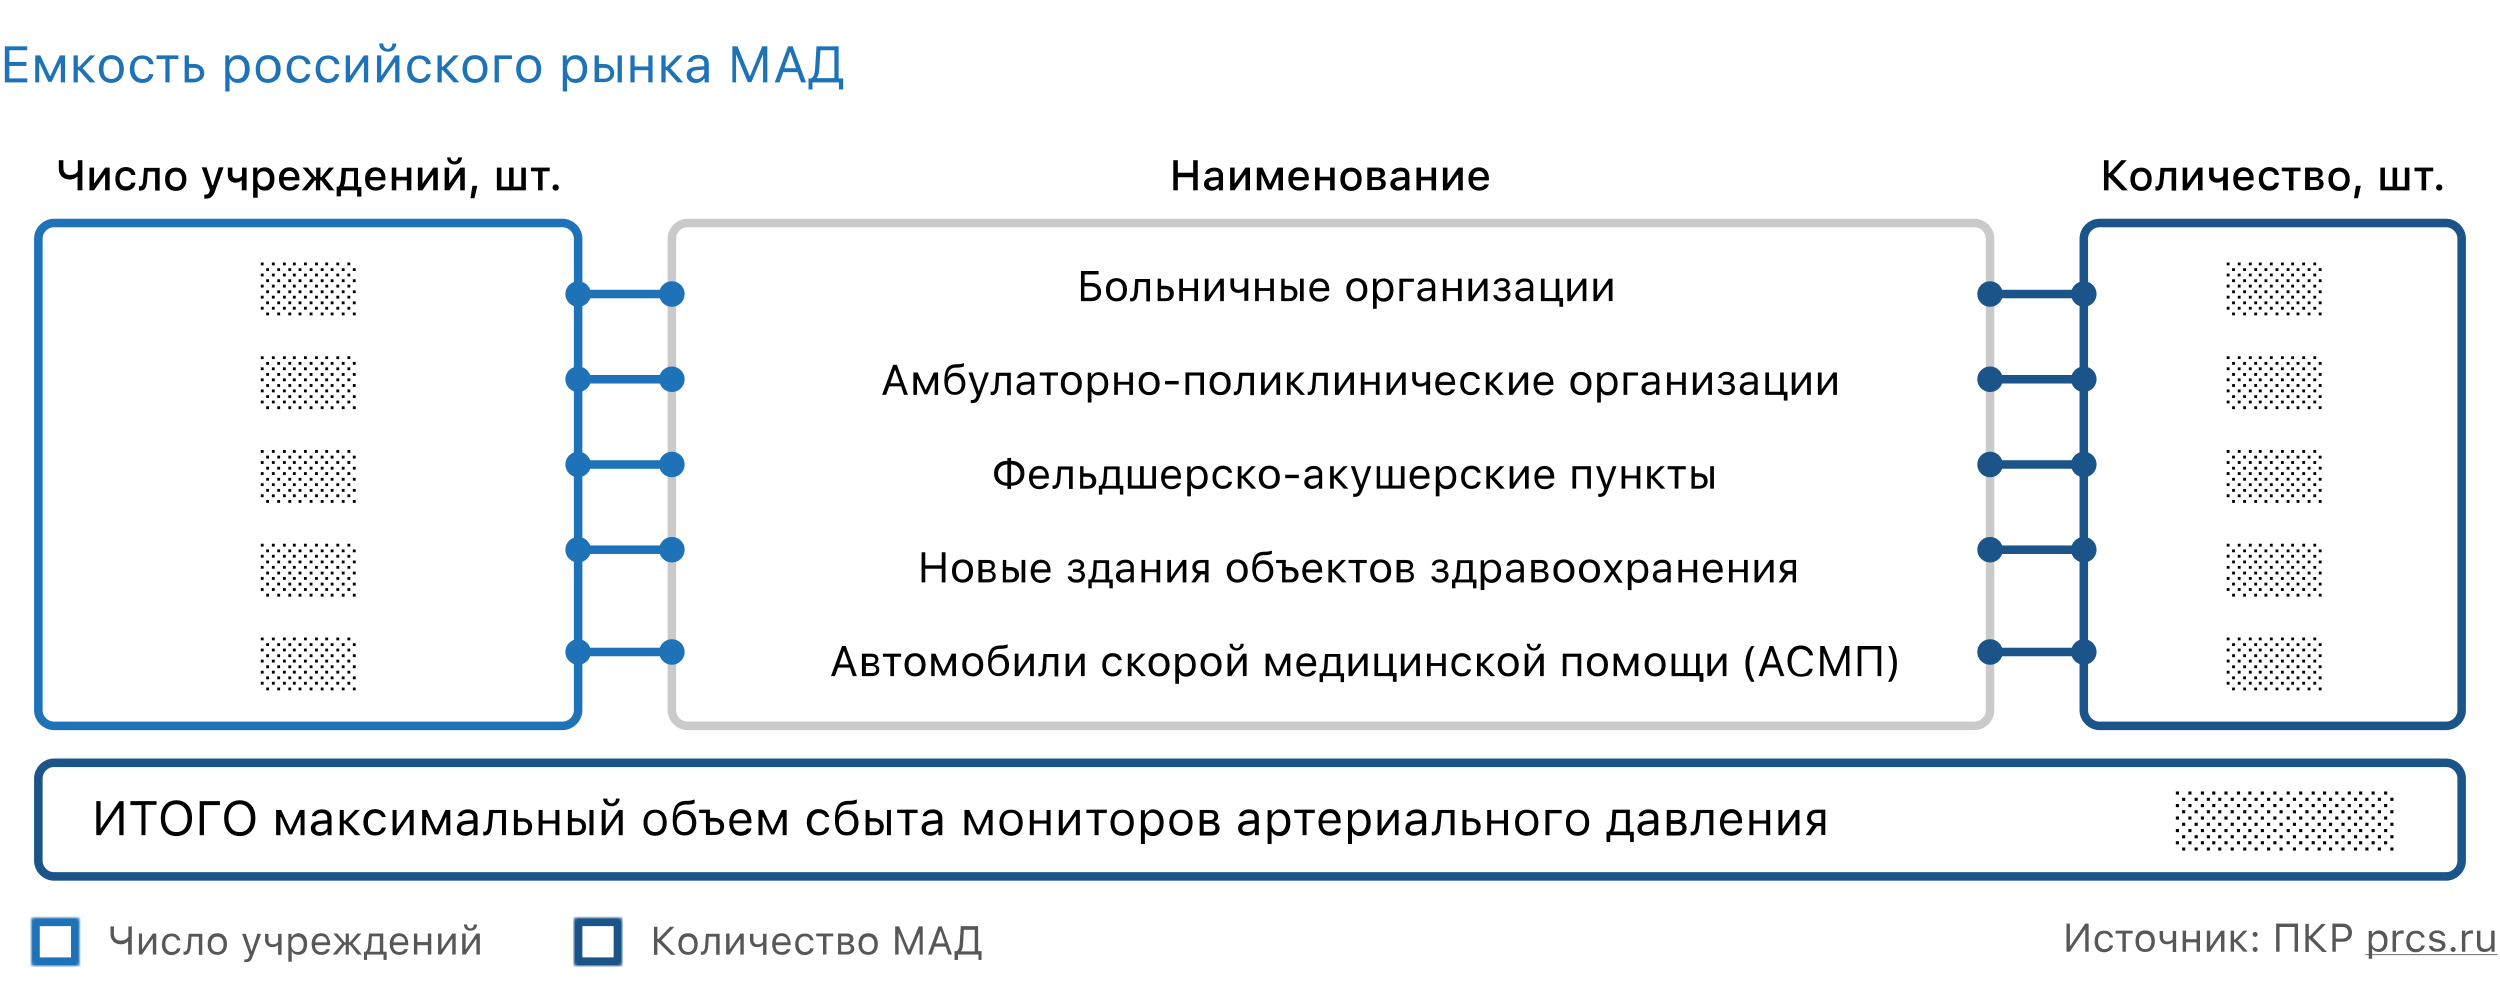 <svg xmlns="http://www.w3.org/2000/svg" id="Layer_1" x="0" y="0" version="1.1" viewBox="0 0 880 354" xml:space="preserve"><style>.st1{fill:#1e72b8}.st2{fill:#020203}.st3{fill:#575756}.st4,.st6{fill:none;stroke:#1e72b8;stroke-width:3}.st6{stroke:#1a5489}.st11{fill:#1a5489}</style><path fill="#fff" d="M0 0h880v354H0z"/><path d="M9.6 29H1.7V16.3h7.9v1.4H3.3v4.1h6v1.4h-6v4.4h6.3V29zM12.4 29v-9.5h1.8l3.4 7.3h.1l3.4-7.3h1.8V29h-1.5v-6.7h-.2l-3 6.5H17l-3-6.5h-.2V29h-1.4zM27.9 23.5l3.8-4h1.8L29.1 24l4.5 5h-2l-3.8-4.3h-.4V29h-1.5v-9.5h1.5v4h.5zM39.2 27.8c.9 0 1.6-.3 2.1-.9.5-.6.7-1.5.7-2.6s-.2-2-.7-2.6c-.5-.6-1.2-.9-2.1-.9s-1.6.3-2.1.9c-.5.6-.7 1.5-.7 2.6s.2 2 .7 2.6c.5.6 1.2.9 2.1.9zm0 1.4c-1.3 0-2.4-.4-3.2-1.3-.8-.9-1.2-2.1-1.2-3.6s.4-2.7 1.2-3.6c.8-.9 1.8-1.3 3.2-1.3s2.4.4 3.2 1.3c.8.9 1.2 2.1 1.2 3.6s-.4 2.7-1.2 3.6c-.8.8-1.9 1.3-3.2 1.3zM52.4 22.4c-.1-.5-.4-.9-.8-1.2-.4-.3-1-.5-1.6-.5-.8 0-1.5.3-2 .9-.5.6-.7 1.5-.7 2.6s.3 2 .8 2.6c.5.6 1.2 1 2 1 1.3 0 2.2-.6 2.4-1.7H54c-.1.9-.6 1.6-1.2 2.2-.7.6-1.6.9-2.7.9-1.3 0-2.4-.4-3.2-1.3-.8-.9-1.2-2.1-1.2-3.6s.4-2.7 1.2-3.5c.8-.9 1.8-1.3 3.2-1.3 1.1 0 2 .3 2.8.9.7.6 1.1 1.3 1.2 2.2h-1.7zM62.8 20.8h-3.1V29h-1.5v-8.2h-3.1v-1.3h7.7v1.3zM66.5 23.8v3.9h1.8c.6 0 1.1-.2 1.5-.5.4-.4.6-.8.6-1.4 0-.6-.2-1.1-.6-1.4-.4-.4-.9-.5-1.5-.5h-1.8zM65 19.5h1.5v3h1.8c1.1 0 1.9.3 2.6.9.6.6 1 1.4 1 2.3s-.3 1.8-1 2.3-1.5 1-2.6 1H65v-9.5zM83.9 19.4c1.2 0 2.2.4 2.9 1.3.7.9 1.1 2.1 1.1 3.6s-.4 2.7-1.1 3.6c-.7.9-1.7 1.3-2.9 1.3-1.4 0-2.4-.5-3-1.6h-.1v4.6h-1.5V19.5h1.4v1.6h.1c.3-.5.7-1 1.3-1.3.6-.3 1.1-.4 1.8-.4zm-.4 8.4c.9 0 1.5-.3 2-.9.5-.6.7-1.5.7-2.6s-.2-2-.7-2.6c-.5-.6-1.2-.9-2-.9-.9 0-1.5.3-2 .9-.5.6-.8 1.5-.8 2.6s.3 1.9.8 2.6c.5.6 1.2.9 2 .9zM94.3 27.8c.9 0 1.6-.3 2.1-.9.5-.6.7-1.5.7-2.6s-.2-2-.7-2.6c-.5-.6-1.2-.9-2.1-.9-.9 0-1.6.3-2.1.9-.5.6-.7 1.5-.7 2.6s.2 2 .7 2.6c.5.6 1.2.9 2.1.9zm0 1.4c-1.3 0-2.4-.4-3.2-1.3-.8-.9-1.1-2.1-1.1-3.6s.4-2.7 1.2-3.6c.8-.9 1.8-1.3 3.2-1.3 1.4 0 2.4.4 3.2 1.3.8.9 1.2 2.1 1.2 3.6s-.4 2.7-1.2 3.6c-.9.8-1.9 1.3-3.3 1.3zM107.6 22.4c-.1-.5-.4-.9-.8-1.2-.4-.3-1-.5-1.6-.5-.8 0-1.5.3-2 .9-.5.6-.7 1.5-.7 2.6s.3 2 .8 2.6c.5.6 1.2 1 2 1 1.3 0 2.2-.6 2.4-1.7h1.5c-.1.9-.6 1.6-1.2 2.2-.7.6-1.6.9-2.7.9-1.3 0-2.4-.4-3.2-1.3-.8-.9-1.2-2.1-1.2-3.6s.4-2.7 1.2-3.5c.8-.9 1.8-1.3 3.2-1.3 1.1 0 2 .3 2.8.9.7.6 1.1 1.3 1.2 2.2h-1.7zM117.8 22.4c-.1-.5-.4-.9-.8-1.2-.4-.3-1-.5-1.6-.5-.8 0-1.5.3-2 .9-.5.6-.7 1.5-.7 2.6s.3 2 .8 2.6c.5.6 1.2 1 2 1 1.3 0 2.2-.6 2.4-1.7h1.5c-.1.9-.6 1.6-1.2 2.2-.7.6-1.6.9-2.7.9-1.3 0-2.4-.4-3.2-1.3-.8-.9-1.2-2.1-1.2-3.6s.4-2.7 1.2-3.5c.8-.9 1.8-1.3 3.2-1.3 1.1 0 2 .3 2.8.9.7.6 1.1 1.3 1.2 2.2h-1.7zM121.7 29v-9.5h1.5v7.1h.1l4.8-7.1h1.5V29h-1.5v-7.1h-.1l-4.8 7.1h-1.5zM132.7 29v-9.5h1.5v7.1h.1l4.8-7.1h1.5V29h-1.5v-7.1h-.1l-4.8 7.1h-1.5zm2.2-13.7c0 .5.1.9.4 1.3.3.4.7.6 1.2.6s.9-.2 1.2-.6c.3-.4.4-.8.4-1.3h1.4c0 .8-.3 1.5-.8 2.1-.6.6-1.3.8-2.2.8-.9 0-1.6-.3-2.2-.8-.6-.5-.8-1.2-.8-2.1h1.4zM150 22.4c-.1-.5-.4-.9-.8-1.2-.4-.3-1-.5-1.6-.5-.8 0-1.5.3-2 .9-.5.6-.7 1.5-.7 2.6s.3 2 .8 2.6c.5.6 1.2 1 2 1 1.3 0 2.2-.6 2.4-1.7h1.5c-.1.9-.6 1.6-1.2 2.2-.7.6-1.6.9-2.7.9-1.3 0-2.4-.4-3.2-1.3-.8-.9-1.2-2.1-1.2-3.6s.4-2.7 1.2-3.5c.8-.9 1.8-1.3 3.2-1.3 1.1 0 2 .3 2.8.9.7.6 1.1 1.3 1.2 2.2H150zM155.9 23.5l3.8-4h1.8l-4.3 4.5 4.5 5h-2l-3.8-4.3h-.4V29H154v-9.5h1.5v4h.4zM167.2 27.8c.9 0 1.6-.3 2.1-.9.5-.6.7-1.5.7-2.6s-.2-2-.7-2.6c-.5-.6-1.2-.9-2.1-.9-.9 0-1.6.3-2.1.9-.5.6-.7 1.5-.7 2.6s.2 2 .7 2.6c.5.6 1.2.9 2.1.9zm0 1.4c-1.3 0-2.4-.4-3.2-1.3-.8-.9-1.2-2.1-1.2-3.6s.4-2.7 1.2-3.6c.8-.9 1.8-1.3 3.2-1.3 1.4 0 2.4.4 3.2 1.3.8.9 1.2 2.1 1.2 3.6s-.4 2.7-1.2 3.6c-.8.8-1.8 1.3-3.2 1.3zM175.6 20.8V29h-1.5v-9.5h6.1v1.3h-4.6zM186.1 27.8c.9 0 1.6-.3 2.1-.9.5-.6.7-1.5.7-2.6s-.2-2-.7-2.6c-.5-.6-1.2-.9-2.1-.9-.9 0-1.6.3-2.1.9-.5.6-.7 1.5-.7 2.6s.2 2 .7 2.6c.5.6 1.2.9 2.1.9zm0 1.4c-1.3 0-2.4-.4-3.2-1.3-.8-.9-1.2-2.1-1.2-3.6s.4-2.7 1.2-3.6c.8-.9 1.8-1.3 3.2-1.3 1.4 0 2.4.4 3.2 1.3.8.9 1.2 2.1 1.2 3.6s-.4 2.7-1.2 3.6c-.8.8-1.8 1.3-3.2 1.3zM202.7 19.4c1.2 0 2.2.4 2.9 1.3.7.9 1.1 2.1 1.1 3.6s-.4 2.7-1.1 3.6c-.7.9-1.7 1.3-2.9 1.3-1.4 0-2.4-.5-3-1.6h-.1v4.6h-1.5V19.5h1.4v1.6h.1c.3-.5.7-1 1.3-1.3.6-.3 1.2-.4 1.8-.4zm-.3 8.4c.9 0 1.5-.3 2-.9.5-.6.7-1.5.7-2.6s-.2-2-.7-2.6c-.5-.6-1.2-.9-2-.9-.9 0-1.5.3-2 .9-.5.6-.8 1.5-.8 2.6s.3 1.9.8 2.6c.4.6 1.1.9 2 .9zM217.4 19.5h1.5V29h-1.5v-9.5zm-6.5 4.3v3.9h1.8c.6 0 1.1-.2 1.5-.5.4-.4.6-.8.6-1.4 0-.6-.2-1.1-.6-1.4-.4-.4-.9-.5-1.5-.5h-1.8zm-1.6-4.3h1.5v3h1.8c1.1 0 1.9.3 2.6.9.6.6 1 1.4 1 2.3s-.3 1.8-1 2.3c-.6.6-1.5.9-2.6.9h-3.3v-9.4zM221.9 19.5h1.5v3.9h4.8v-3.9h1.5V29h-1.5v-4.3h-4.8V29h-1.5v-9.5zM234.7 23.5l3.8-4h1.8L236 24l4.5 5h-2l-3.8-4.3h-.4V29h-1.5v-9.5h1.5v4h.4zM245.2 27.8c.8 0 1.4-.2 1.9-.7.5-.5.8-1 .8-1.7v-.9l-2.5.2c-1.4.1-2.1.6-2.1 1.5 0 .5.2.8.5 1.1.4.4.8.5 1.4.5zm-.3 1.4c-.9 0-1.7-.3-2.3-.8-.6-.5-.9-1.2-.9-2.1 0-.8.3-1.5.9-2 .6-.5 1.5-.8 2.6-.8l2.7-.2v-.9c0-1.2-.7-1.8-2.1-1.8-1.2 0-1.9.4-2.1 1.2h-1.5c.1-.8.5-1.4 1.2-1.8.7-.5 1.5-.7 2.5-.7 1.1 0 2 .3 2.7.8.6.6.9 1.3.9 2.3V29H248v-1.4h-.1c-.7 1-1.7 1.6-3 1.6zM257.8 29V16.3h1.8l4.3 10.5h.1l4.3-10.5h1.8V29h-1.5v-9.7h-.1l-4 9.6h-1.3l-4-9.6h-.1V29h-1.3zM280.7 25.4h-5l-1.3 3.6h-1.7l4.7-12.7h1.6l4.7 12.7H282l-1.3-3.6zm-4.6-1.4h4.1l-2-5.7h-.1l-2 5.7zM288.4 24.3c-.1 1.5-.4 2.5-.9 3.1v.1h6.2v-9.8h-4.9l-.4 6.6zm-2.3 7.2h-1.5v-3.9h.9c.8-.4 1.3-1.5 1.4-3.3l.5-8h7.8v11.3h1.6v3.9h-1.5V29H286v2.5z" class="st1"/><path d="M387.6 102.8c0 .9-.3 1.7-.9 2.3-.6.6-1.4.9-2.4.9h-3.8V95.4h6.2v1.2h-4.9v3h2.5c1 0 1.8.3 2.4.9.6.6.9 1.4.9 2.3zm-3.7 2c.8 0 1.3-.2 1.8-.5.4-.3.6-.8.6-1.5 0-.6-.2-1.1-.6-1.5-.4-.3-1-.5-1.8-.5h-2.2v4h2.2zM393 105c.7 0 1.3-.3 1.7-.8.4-.5.6-1.2.6-2.2 0-.9-.2-1.7-.6-2.2-.4-.5-1-.8-1.7-.8s-1.3.3-1.7.8c-.4.5-.6 1.2-.6 2.2 0 .9.2 1.7.6 2.2.4.5 1 .8 1.7.8zm0 1.1c-1.1 0-2-.4-2.7-1.1-.6-.7-1-1.7-1-3s.3-2.3 1-3c.6-.7 1.5-1.1 2.7-1.1 1.1 0 2 .4 2.7 1.1.6.7 1 1.7 1 3s-.3 2.3-1 3c-.7.8-1.5 1.1-2.7 1.1zM400.6 102.5c-.1 1.2-.3 2-.6 2.6-.4.6-.9 1-1.7 1-.2 0-.3 0-.5-.1v-1.2c.1 0 .2.1.4.1.4 0 .7-.2.8-.6.2-.4.3-1 .3-1.7l.3-4.4h5.2v7.9h-1.3v-6.8h-2.8l-.1 3.2zM408.6 101.7v3.3h1.5c.5 0 .9-.1 1.2-.4.3-.3.5-.7.5-1.2s-.2-.9-.5-1.2c-.3-.3-.7-.4-1.2-.4h-1.5zm-1.2-3.6h1.3v2.5h1.5c.9 0 1.6.2 2.2.7.5.5.8 1.1.8 2 0 .8-.3 1.5-.8 2s-1.3.7-2.2.7h-2.7v-7.9zM415.1 98.1h1.3v3.3h4v-3.3h1.3v7.9h-1.3v-3.6h-4v3.6h-1.3v-7.9zM424.1 106v-7.9h1.3v5.9h.1l4-5.9h1.3v7.9h-1.3v-5.9h-.1l-4 5.9h-1.3zM438 106v-3.6h-.1c-.6.5-1.3.7-2.1.7-.9 0-1.5-.3-2-.8s-.7-1.2-.7-2V98h1.3v2.3c0 .5.1.9.4 1.2.3.3.7.5 1.2.5.9 0 1.6-.3 2.1-1v-3h1.3v7.9H438zM441.8 98.1h1.3v3.3h4v-3.3h1.3v7.9h-1.3v-3.6h-4v3.6h-1.3v-7.9zM457.6 98.1h1.3v7.9h-1.3v-7.9zm-5.4 3.6v3.3h1.5c.5 0 .9-.1 1.2-.4.3-.3.5-.7.5-1.2s-.2-.9-.5-1.2c-.3-.3-.7-.4-1.2-.4h-1.5zm-1.3-3.6h1.3v2.5h1.5c.9 0 1.6.2 2.2.7.5.5.8 1.1.8 2 0 .8-.3 1.5-.8 2s-1.3.7-2.2.7H451v-7.9zM464.5 99.1c-.6 0-1.1.2-1.6.6-.4.4-.6 1-.7 1.7h4.4c0-.7-.2-1.3-.6-1.7-.4-.4-.9-.6-1.5-.6zm3.4 4.9c-.2.7-.6 1.2-1.2 1.6-.6.4-1.3.6-2.2.6-1.1 0-2-.4-2.6-1.1-.6-.7-1-1.7-1-3 0-1.2.3-2.2 1-3 .6-.7 1.5-1.1 2.6-1.1s1.9.4 2.5 1.1c.6.7.9 1.7.9 2.9v.5h-5.7v.1c0 .8.3 1.4.7 1.9.4.5.9.7 1.6.7 1 0 1.7-.4 2-1.1h1.4zM477.6 105c.7 0 1.3-.3 1.7-.8.4-.5.6-1.2.6-2.2 0-.9-.2-1.7-.6-2.2-.4-.5-1-.8-1.7-.8s-1.3.3-1.7.8c-.4.5-.6 1.2-.6 2.2 0 .9.2 1.7.6 2.2.3.5.9.8 1.7.8zm0 1.1c-1.1 0-2-.4-2.7-1.1-.6-.7-1-1.7-1-3s.3-2.3 1-3c.6-.7 1.5-1.1 2.7-1.1 1.1 0 2 .4 2.7 1.1.6.7 1 1.7 1 3s-.3 2.3-1 3c-.7.8-1.6 1.1-2.7 1.1zM487.2 98c1 0 1.8.4 2.4 1.1.6.7.9 1.7.9 3 0 1.2-.3 2.2-.9 3-.6.7-1.4 1.1-2.4 1.1-1.2 0-2-.4-2.5-1.3h-.1v3.8h-1.3V98.1h1.2v1.3h.1c.3-.5.6-.8 1-1.1.5-.2 1-.3 1.6-.3zm-.3 7c.7 0 1.3-.3 1.7-.8.4-.5.6-1.2.6-2.2 0-.9-.2-1.6-.6-2.2-.4-.5-1-.8-1.7-.8s-1.3.3-1.7.8c-.4.5-.6 1.3-.6 2.2 0 .9.2 1.6.6 2.2.4.5.9.8 1.7.8zM493.9 99.2v6.8h-1.3v-7.9h5.1v1.1h-3.8zM501.8 105c.6 0 1.2-.2 1.6-.6.4-.4.6-.8.6-1.4v-.7l-2.1.1c-1.2.1-1.7.5-1.7 1.3 0 .4.2.7.5.9.2.3.6.4 1.1.4zm-.2 1.1c-.8 0-1.4-.2-1.9-.6-.5-.4-.8-1-.8-1.7s.2-1.3.7-1.7c.5-.4 1.2-.6 2.1-.7l2.3-.1v-.7c0-1-.6-1.5-1.8-1.5-1 0-1.6.3-1.8 1h-1.3c.1-.6.4-1.1 1-1.5.6-.4 1.3-.6 2.1-.6 1 0 1.7.2 2.2.7.5.5.8 1.1.8 1.9v5.4H504v-1.2c-.5.9-1.4 1.3-2.4 1.3zM507.9 98.1h1.3v3.3h4v-3.3h1.3v7.9h-1.3v-3.6h-4v3.6h-1.3v-7.9zM516.9 106v-7.9h1.3v5.9h.1l4-5.9h1.3v7.9h-1.3v-5.9h-.1l-4 5.9h-1.3zM528.7 106.1c-.9 0-1.6-.2-2.1-.6-.6-.4-.9-.9-1-1.6h1.3c.1.3.3.6.6.8.3.2.7.3 1.2.3.6 0 1-.1 1.3-.4.3-.2.5-.6.5-1 0-.9-.6-1.3-1.8-1.3h-1.2v-1.1h1.2c1 0 1.5-.4 1.5-1.2 0-.4-.1-.6-.4-.8-.3-.2-.6-.3-1.1-.3-.5 0-.9.1-1.2.3-.3.2-.5.4-.5.8h-1.2c.1-.6.4-1.2.9-1.5.5-.4 1.2-.6 2-.6.9 0 1.6.2 2 .6.5.4.7.9.7 1.5 0 .4-.1.7-.4 1.1-.2.3-.5.5-.9.6v.1c1.1.2 1.6.8 1.6 1.8 0 .7-.3 1.3-.8 1.8s-1.3.7-2.2.7zM536.3 105c.6 0 1.2-.2 1.6-.6.4-.4.6-.8.6-1.4v-.7l-2.1.1c-1.2.1-1.7.5-1.7 1.3 0 .4.2.7.5.9.3.3.7.4 1.1.4zm-.2 1.1c-.8 0-1.4-.2-1.9-.6-.5-.4-.8-1-.8-1.7s.2-1.3.7-1.7c.5-.4 1.2-.6 2.1-.7l2.3-.1v-.7c0-1-.6-1.5-1.8-1.5-1 0-1.6.3-1.8 1h-1.3c.1-.6.4-1.1 1-1.5.6-.4 1.3-.6 2.1-.6 1 0 1.7.2 2.2.7.5.5.8 1.1.8 1.9v5.4h-1.2v-1.2h-.1c-.4.9-1.2 1.3-2.3 1.3zM548.9 108.1V106h-6.5v-7.9h1.3v6.8h3.9v-6.8h1.3v6.8h1.3v3.1h-1.3zM551.7 106v-7.9h1.3v5.9h.1l4-5.9h1.3v7.9h-1.3v-5.9h-.1l-4 5.9h-1.3zM560.9 106v-7.9h1.3v5.9h.1l4-5.9h1.3v7.9h-1.3v-5.9h-.1l-4 5.9h-1.3zM317.2 136H313l-1.1 3h-1.4l3.9-10.6h1.3l3.9 10.6h-1.4l-1-3zm-3.8-1.1h3.4l-1.7-4.7h-.1l-1.6 4.7zM321.5 139v-7.9h1.5l2.8 6.1h.1l2.8-6.1h1.5v7.9H329v-5.6h-.1l-2.5 5.4h-1l-2.5-5.4h-.1v5.6h-1.3zM336.1 138c.8 0 1.3-.3 1.8-.8.4-.5.6-1.2.6-2.1 0-.9-.2-1.5-.6-2-.4-.5-1-.7-1.8-.7s-1.3.2-1.8.7c-.4.5-.6 1.1-.6 2 0 .9.2 1.6.6 2.1.4.6 1 .8 1.8.8zm-2.5-5.3c.6-1 1.4-1.5 2.7-1.5 1 0 1.9.3 2.5 1 .6.7 1 1.6 1 2.8 0 1.2-.3 2.2-1 2.9-.7.7-1.6 1.1-2.7 1.1-1.2 0-2.1-.4-2.7-1.2-.6-.8-1-2-1-3.6 0-1.9.3-3.4.8-4.3.6-1.1 1.7-1.6 3.2-1.7h.8c.5 0 1-.1 1.5-.2.3-.1.5-.2.6-.2v1.1c-.3.3-1 .4-2 .5h-.8c-1 0-1.7.3-2.2.9-.4.5-.6 1.2-.8 2.3h.1zM342.3 141.9h-.6v-1.1h.5c.4 0 .7-.1.9-.3.2-.2.4-.5.6-1l.1-.5-2.9-7.9h1.4l2.2 6.5h.1l2.2-6.5h1.3l-3.1 8.4c-.3.9-.7 1.5-1.1 1.9-.4.3-.9.5-1.6.5zM351.5 135.5c-.1 1.2-.3 2-.6 2.6-.4.6-.9 1-1.7 1-.2 0-.3 0-.5-.1v-1.2c.1 0 .2.1.4.1.4 0 .7-.2.9-.6.2-.4.3-1 .3-1.7l.3-4.4h5.2v7.9h-1.3v-6.8h-2.8l-.2 3.2zM360.7 138c.6 0 1.2-.2 1.6-.6.4-.4.6-.8.6-1.4v-.7l-2.1.1c-1.2.1-1.7.5-1.7 1.3 0 .4.2.7.5.9.2.3.6.4 1.1.4zm-.2 1.1c-.8 0-1.4-.2-1.9-.6-.5-.4-.8-1-.8-1.7s.2-1.3.7-1.7c.5-.4 1.2-.6 2.1-.7l2.3-.1v-.7c0-1-.6-1.5-1.8-1.5-1 0-1.6.3-1.8 1H358c.1-.6.4-1.1 1-1.5.6-.4 1.3-.6 2.1-.6 1 0 1.7.2 2.2.7.5.5.8 1.1.8 1.9v5.4H363v-1.2h-.1c-.5.9-1.4 1.3-2.4 1.3zM372.4 132.2h-2.6v6.8h-1.3v-6.8H366v-1.1h6.4v1.1zM377.1 138c.7 0 1.3-.3 1.7-.8.4-.5.6-1.2.6-2.2 0-.9-.2-1.7-.6-2.2-.4-.5-1-.8-1.7-.8s-1.3.3-1.7.8c-.4.5-.6 1.2-.6 2.2 0 .9.2 1.7.6 2.2.4.5 1 .8 1.7.8zm0 1.1c-1.1 0-2-.4-2.7-1.1-.6-.7-1-1.7-1-3s.3-2.3 1-3c.6-.7 1.5-1.1 2.7-1.1 1.1 0 2 .4 2.7 1.1.6.7 1 1.7 1 3s-.3 2.3-1 3c-.6.8-1.5 1.1-2.7 1.1zM386.8 131c1 0 1.8.4 2.4 1.1.6.7.9 1.7.9 3 0 1.2-.3 2.2-.9 3-.6.7-1.4 1.1-2.4 1.1-1.2 0-2-.4-2.5-1.3h-.1v3.8h-1.3v-10.5h1.2v1.3h.1c.3-.5.6-.8 1-1.1.5-.3 1-.4 1.6-.4zm-.3 7c.7 0 1.3-.3 1.7-.8.4-.5.6-1.2.6-2.2s-.2-1.6-.6-2.2c-.4-.5-1-.8-1.7-.8s-1.3.3-1.7.8c-.4.5-.6 1.3-.6 2.2 0 .9.2 1.6.6 2.2.4.5.9.8 1.7.8zM392.2 131.1h1.3v3.3h4v-3.3h1.3v7.9h-1.3v-3.6h-4v3.6h-1.3v-7.9zM404.5 138c.7 0 1.3-.3 1.7-.8.4-.5.6-1.2.6-2.2 0-.9-.2-1.7-.6-2.2-.4-.5-1-.8-1.7-.8s-1.3.3-1.7.8c-.4.5-.6 1.2-.6 2.2 0 .9.2 1.7.6 2.2.4.5.9.8 1.7.8zm0 1.1c-1.1 0-2-.4-2.7-1.1-.6-.7-1-1.7-1-3s.3-2.3 1-3c.6-.7 1.5-1.1 2.7-1.1s2 .4 2.7 1.1c.6.7 1 1.7 1 3s-.3 2.3-1 3c-.7.8-1.6 1.1-2.7 1.1zM410.1 135.3v-1.2h4.8v1.2h-4.8zM422.5 132.2h-3.9v6.8h-1.3v-7.9h6.5v7.9h-1.3v-6.8zM429.5 138c.7 0 1.3-.3 1.7-.8.4-.5.6-1.2.6-2.2 0-.9-.2-1.7-.6-2.2-.4-.5-1-.8-1.7-.8s-1.3.3-1.7.8c-.4.5-.6 1.2-.6 2.2 0 .9.2 1.7.6 2.2.4.5 1 .8 1.7.8zm0 1.1c-1.1 0-2-.4-2.7-1.1-.6-.7-1-1.7-1-3s.3-2.3 1-3c.7-.7 1.5-1.1 2.7-1.1s2 .4 2.7 1.1c.6.7 1 1.7 1 3s-.3 2.3-1 3c-.7.8-1.5 1.1-2.7 1.1zM437.1 135.5c-.1 1.2-.3 2-.6 2.6-.4.6-.9 1-1.7 1-.2 0-.3 0-.5-.1v-1.2c.1 0 .2.1.4.1.4 0 .7-.2.9-.6.2-.4.3-1 .3-1.7l.3-4.4h5.2v7.9h-1.3v-6.8h-2.8l-.2 3.2zM443.9 139v-7.9h1.3v5.9h.1l4-5.9h1.3v7.9h-1.3v-5.9h-.1l-4 5.9h-1.3zM454.6 134.4l3.1-3.3h1.5l-3.6 3.7 3.8 4.2h-1.6l-3.2-3.6h-.3v3.6H453v-7.9h1.3v3.3h.3zM463.1 135.5c-.1 1.2-.3 2-.6 2.6-.4.6-.9 1-1.7 1-.2 0-.3 0-.5-.1v-1.2c.1 0 .2.1.4.1.4 0 .7-.2.9-.6.2-.4.3-1 .3-1.7l.3-4.4h5.2v7.9h-1.3v-6.8h-2.8l-.2 3.2zM469.9 139v-7.9h1.3v5.9h.1l4-5.9h1.3v7.9h-1.3v-5.9h-.1l-4 5.9h-1.3zM479 131.1h1.3v3.3h4v-3.3h1.3v7.9h-1.3v-3.6h-4v3.6H479v-7.9zM488.1 139v-7.9h1.3v5.9h.1l4-5.9h1.3v7.9h-1.3v-5.9h-.1l-4 5.9h-1.3zM502 139v-3.6h-.1c-.6.5-1.3.7-2.1.7-.9 0-1.5-.3-2-.8s-.7-1.2-.7-2V131h1.3v2.3c0 .5.1.9.4 1.2.3.3.7.5 1.2.5.9 0 1.6-.3 2.1-1v-3h1.3v7.9H502zM508.9 132.1c-.6 0-1.1.2-1.6.6s-.6 1-.7 1.7h4.4c0-.7-.2-1.3-.6-1.7-.4-.4-.9-.6-1.5-.6zm3.3 4.9c-.2.7-.6 1.2-1.2 1.6-.6.4-1.3.6-2.2.6-1.1 0-2-.4-2.6-1.1-.6-.7-1-1.7-1-3 0-1.2.3-2.2 1-3 .6-.7 1.5-1.1 2.6-1.1s1.9.4 2.5 1.1c.6.7.9 1.7.9 2.9v.5h-5.7v.1c0 .8.3 1.4.7 1.9.4.5.9.7 1.6.7 1 0 1.7-.4 2-1.1h1.4zM519.7 133.5c-.1-.4-.3-.7-.7-1-.4-.3-.8-.4-1.4-.4-.7 0-1.3.3-1.7.8-.4.5-.6 1.2-.6 2.1 0 .9.2 1.6.6 2.2.4.5 1 .8 1.7.8 1.1 0 1.8-.5 2-1.4h1.3c-.1.7-.5 1.3-1 1.8-.6.5-1.4.7-2.3.7-1.1 0-2-.4-2.6-1.1-.7-.7-1-1.7-1-3 0-1.2.3-2.2 1-3 .7-.7 1.5-1.1 2.6-1.1.9 0 1.7.2 2.3.7.6.5.9 1.1 1 1.8h-1.2zM524.6 134.4l3.1-3.3h1.5l-3.6 3.7 3.8 4.2h-1.6l-3.2-3.6h-.3v3.6H523v-7.9h1.3v3.3h.3zM531.2 139v-7.9h1.3v5.9h.1l4-5.9h1.3v7.9h-1.3v-5.9h-.1l-4 5.9h-1.3zM543.5 132.1c-.6 0-1.1.2-1.6.6-.4.4-.6 1-.7 1.7h4.4c0-.7-.2-1.3-.6-1.7s-.9-.6-1.5-.6zm3.3 4.9c-.2.7-.6 1.2-1.2 1.6-.6.4-1.3.6-2.2.6-1.1 0-2-.4-2.6-1.1-.6-.7-1-1.7-1-3 0-1.2.3-2.2 1-3 .6-.7 1.5-1.1 2.6-1.1s1.9.4 2.5 1.1c.6.7.9 1.7.9 2.9v.5h-5.7v.1c0 .8.3 1.4.7 1.9.4.5 1 .7 1.6.7 1 0 1.7-.4 2-1.1h1.4zM556.5 138c.7 0 1.3-.3 1.7-.8.4-.5.6-1.2.6-2.2 0-.9-.2-1.7-.6-2.2-.4-.5-1-.8-1.7-.8s-1.3.3-1.7.8c-.4.5-.6 1.2-.6 2.2 0 .9.2 1.7.6 2.2.4.5 1 .8 1.7.8zm0 1.1c-1.1 0-2-.4-2.7-1.1-.7-.7-1-1.7-1-3s.3-2.3 1-3c.6-.7 1.5-1.1 2.7-1.1 1.1 0 2 .4 2.7 1.1.6.7 1 1.7 1 3s-.3 2.3-1 3c-.7.8-1.6 1.1-2.7 1.1zM566.1 131c1 0 1.8.4 2.4 1.1.6.7.9 1.7.9 3 0 1.2-.3 2.2-.9 3-.6.7-1.4 1.1-2.4 1.1-1.2 0-2-.4-2.5-1.3h-.1v3.8h-1.3v-10.5h1.2v1.3h.1c.3-.5.6-.8 1-1.1.6-.3 1.1-.4 1.6-.4zm-.3 7c.7 0 1.3-.3 1.7-.8.4-.5.6-1.2.6-2.2s-.2-1.6-.6-2.2c-.4-.5-1-.8-1.7-.8s-1.3.3-1.7.8c-.4.5-.6 1.3-.6 2.2 0 .9.2 1.6.6 2.2.4.5 1 .8 1.7.8zM572.8 132.2v6.8h-1.3v-7.9h5.1v1.1h-3.8zM580.8 138c.6 0 1.2-.2 1.6-.6.4-.4.6-.8.6-1.4v-.7l-2.1.1c-1.2.1-1.7.5-1.7 1.3 0 .4.2.7.5.9.2.3.6.4 1.1.4zm-.3 1.1c-.8 0-1.4-.2-1.9-.6-.5-.4-.8-1-.8-1.7s.2-1.3.7-1.7c.5-.4 1.2-.6 2.1-.7l2.3-.1v-.7c0-1-.6-1.5-1.8-1.5-1 0-1.6.3-1.8 1H578c.1-.6.4-1.1 1-1.5.6-.4 1.3-.6 2.1-.6 1 0 1.7.2 2.2.7.5.5.8 1.1.8 1.9v5.4h-1.2v-1.2h.1c-.6.9-1.4 1.3-2.5 1.3zM586.8 131.1h1.3v3.3h4v-3.3h1.3v7.9h-1.3v-3.6h-4v3.6h-1.3v-7.9zM595.9 139v-7.9h1.3v5.9h.1l4-5.9h1.3v7.9h-1.3v-5.9h-.1l-4 5.9h-1.3zM607.7 139.1c-.9 0-1.6-.2-2.1-.6-.6-.4-.9-.9-1-1.6h1.3c.1.3.3.6.6.8.3.2.7.3 1.2.3.6 0 1-.1 1.3-.4.3-.2.5-.6.5-1 0-.9-.6-1.3-1.8-1.3h-1.2v-1.1h1.2c1 0 1.5-.4 1.5-1.2 0-.4-.1-.6-.4-.8-.3-.2-.6-.3-1.1-.3-.5 0-.9.1-1.2.3-.3.2-.5.4-.5.8h-1.2c.1-.6.4-1.2.9-1.5.5-.4 1.2-.6 2-.6.9 0 1.6.2 2 .6.5.4.7.9.7 1.5 0 .4-.1.7-.4 1.1-.2.3-.5.5-.9.6v.1c1.1.2 1.6.8 1.6 1.8 0 .7-.3 1.3-.8 1.8-.6.5-1.3.7-2.2.7zM615.3 138c.6 0 1.2-.2 1.6-.6.4-.4.6-.8.6-1.4v-.7l-2.1.1c-1.2.1-1.7.5-1.7 1.3 0 .4.2.7.5.9.3.3.6.4 1.1.4zm-.2 1.1c-.8 0-1.4-.2-1.9-.6-.5-.4-.8-1-.8-1.7s.2-1.3.7-1.7c.5-.4 1.2-.6 2.1-.7l2.3-.1v-.7c0-1-.6-1.5-1.8-1.5-1 0-1.6.3-1.8 1h-1.3c.1-.6.4-1.1 1-1.5.6-.4 1.3-.6 2.1-.6 1 0 1.7.2 2.2.7.5.5.8 1.1.8 1.9v5.4h-1.2v-1.2h-.1c-.4.9-1.2 1.3-2.3 1.3zM627.9 141.1V139h-6.5v-7.9h1.3v6.8h3.9v-6.8h1.3v6.8h1.3v3.1h-1.3zM630.7 139v-7.9h1.3v5.9h.1l4-5.9h1.3v7.9h-1.3v-5.9h-.1l-4 5.9h-1.3zM639.9 139v-7.9h1.3v5.9h.1l4-5.9h1.3v7.9h-1.3v-5.9h-.1l-4 5.9h-1.3zM354.6 163.5c-1 0-1.8.3-2.4.9-.6.6-.9 1.3-.9 2.3s.3 1.7.9 2.3c.6.6 1.4.9 2.4.9v-6.4zm4.6 3.2c0-1-.3-1.7-.9-2.3-.6-.6-1.4-.9-2.4-.9v6.4c1 0 1.8-.3 2.4-.9.6-.6.9-1.4.9-2.3zm-4.6 4.3c-1.4 0-2.5-.4-3.4-1.2-.9-.8-1.3-1.8-1.3-3.2 0-1.3.4-2.4 1.3-3.2.8-.8 2-1.2 3.4-1.2v-1h1.3v1c1.4 0 2.5.4 3.4 1.2.9.8 1.3 1.8 1.3 3.2 0 1.3-.4 2.4-1.3 3.2-.8.8-2 1.2-3.4 1.2v1.1h-1.3V171zM365.9 165.1c-.6 0-1.1.2-1.6.6-.4.4-.6 1-.7 1.7h4.4c0-.7-.2-1.3-.6-1.7-.4-.4-.9-.6-1.5-.6zm3.3 4.9c-.2.7-.6 1.2-1.2 1.6-.6.4-1.3.6-2.2.6-1.1 0-2-.4-2.6-1.1-.6-.7-1-1.7-1-3 0-1.2.3-2.2 1-3 .6-.7 1.5-1.1 2.6-1.1s1.9.4 2.5 1.1c.6.7.9 1.7.9 2.9v.5h-5.7v.1c0 .8.3 1.4.7 1.9.4.5.9.7 1.6.7 1 0 1.7-.4 2-1.1h1.4zM373.3 168.5c-.1 1.2-.3 2-.6 2.6-.4.6-.9 1-1.7 1-.2 0-.3 0-.5-.1v-1.2c.1 0 .2.1.4.1.4 0 .7-.2.9-.6.2-.4.3-1 .3-1.7l.3-4.4h5.2v7.9h-1.3v-6.8h-2.8l-.2 3.2zM381.3 167.7v3.3h1.5c.5 0 .9-.1 1.2-.4.3-.3.5-.7.5-1.2s-.2-.9-.5-1.2c-.3-.3-.7-.4-1.2-.4h-1.5zm-1.2-3.6h1.3v2.5h1.5c.9 0 1.6.2 2.2.7.5.5.8 1.1.8 2 0 .8-.3 1.5-.8 2s-1.3.7-2.2.7h-2.7v-7.9zM392.8 165.2h-3l-.2 3.4c-.1 1.1-.3 1.8-.7 2.3v.1h3.9v-5.8zm-6 8.9V171h.7c.5-.4.8-1.2.9-2.4l.3-4.4h5.4v6.8h1.3v3.1h-1.2V172H388v2.1h-1.2zM397 164.1h1.3v6.8h3v-6.8h1.3v6.8h3v-6.8h1.3v7.9H397v-7.9zM412.4 165.1c-.6 0-1.1.2-1.6.6-.4.4-.6 1-.7 1.7h4.4c0-.7-.2-1.3-.6-1.7-.4-.4-.9-.6-1.5-.6zm3.3 4.9c-.2.7-.6 1.2-1.2 1.6-.6.4-1.3.6-2.2.6-1.1 0-2-.4-2.6-1.1-.6-.7-1-1.7-1-3 0-1.2.3-2.2 1-3 .6-.7 1.5-1.1 2.6-1.1s1.9.4 2.5 1.1c.6.7.9 1.7.9 2.9v.5H410v.1c0 .8.3 1.4.7 1.9.4.5.9.7 1.6.7 1 0 1.7-.4 2-1.1h1.4zM421.8 164c1 0 1.8.4 2.4 1.1.6.7.9 1.7.9 3 0 1.2-.3 2.2-.9 3-.6.7-1.4 1.1-2.4 1.1-1.2 0-2-.4-2.5-1.3h-.1v3.8h-1.3v-10.5h1.2v1.3h.1c.3-.5.6-.8 1-1.1.6-.3 1-.4 1.6-.4zm-.3 7c.7 0 1.3-.3 1.7-.8.4-.5.6-1.2.6-2.2s-.2-1.6-.6-2.2c-.4-.5-1-.8-1.7-.8s-1.3.3-1.7.8c-.4.5-.6 1.3-.6 2.2 0 .9.2 1.6.6 2.2.4.5 1 .8 1.7.8zM432.5 166.5c-.1-.4-.3-.7-.7-1-.4-.3-.8-.4-1.4-.4-.7 0-1.3.3-1.7.8-.4.5-.6 1.2-.6 2.1 0 .9.2 1.6.6 2.2.4.5 1 .8 1.7.8 1.1 0 1.8-.5 2-1.4h1.3c-.1.7-.5 1.3-1 1.8-.6.5-1.4.7-2.3.7-1.1 0-2-.4-2.6-1.1-.7-.7-1-1.7-1-3 0-1.2.3-2.2 1-3 .7-.7 1.5-1.1 2.6-1.1.9 0 1.7.2 2.3.7.6.5.9 1.1 1 1.8h-1.2zM437.4 167.4l3.1-3.3h1.5l-3.6 3.7 3.8 4.2h-1.6l-3.2-3.6h-.4v3.6h-1.3v-7.9h1.3v3.3h.4zM446.8 171c.7 0 1.3-.3 1.7-.8.4-.5.6-1.2.6-2.2 0-.9-.2-1.7-.6-2.2-.4-.5-1-.8-1.7-.8s-1.3.3-1.7.8c-.4.5-.6 1.2-.6 2.2 0 .9.2 1.7.6 2.2.4.5 1 .8 1.7.8zm0 1.1c-1.1 0-2-.4-2.7-1.1-.6-.7-1-1.7-1-3s.3-2.3 1-3c.6-.7 1.5-1.1 2.7-1.1 1.1 0 2 .4 2.7 1.1.6.7 1 1.7 1 3s-.3 2.3-1 3c-.7.8-1.6 1.1-2.7 1.1zM452.4 168.3v-1.2h4.8v1.2h-4.8zM462.1 171c.6 0 1.2-.2 1.6-.6.4-.4.6-.8.6-1.4v-.7l-2.1.1c-1.2.1-1.7.5-1.7 1.3 0 .4.2.7.5.9.2.3.6.4 1.1.4zm-.3 1.1c-.8 0-1.4-.2-1.9-.6-.5-.4-.8-1-.8-1.7s.2-1.3.7-1.7c.5-.4 1.2-.6 2.1-.7l2.3-.1v-.7c0-1-.6-1.5-1.8-1.5-1 0-1.6.3-1.8 1h-1.3c.1-.6.4-1.1 1-1.5.6-.4 1.3-.6 2.1-.6 1 0 1.7.2 2.2.7.5.5.8 1.1.8 1.9v5.4h-1.2v-1.2h-.1c-.4.9-1.2 1.3-2.3 1.3zM469.8 167.4l3.1-3.3h1.5l-3.6 3.7 3.8 4.2H473l-3.2-3.6h-.3v3.6h-1.3v-7.9h1.3v3.3h.3zM476.9 174.9h-.6v-1.1h.5c.4 0 .7-.1.9-.3.2-.2.4-.5.6-1l.1-.5-2.9-7.9h1.4l2.2 6.5h.1l2.2-6.5h1.3l-3.1 8.4c-.3.9-.7 1.5-1.1 1.9-.4.3-.9.5-1.6.5zM484.5 164.1h1.3v6.8h3v-6.8h1.3v6.8h3v-6.8h1.3v7.9h-9.8v-7.9zM499.9 165.1c-.6 0-1.1.2-1.6.6-.4.4-.6 1-.7 1.7h4.4c0-.7-.2-1.3-.6-1.7-.4-.4-.9-.6-1.5-.6zm3.3 4.9c-.2.7-.6 1.2-1.2 1.6-.6.4-1.3.6-2.2.6-1.1 0-2-.4-2.6-1.1-.6-.7-1-1.7-1-3 0-1.2.3-2.2 1-3 .6-.7 1.5-1.1 2.6-1.1s1.9.4 2.5 1.1c.6.7.9 1.7.9 2.9v.5h-5.7v.1c0 .8.3 1.4.7 1.9.4.5.9.7 1.6.7 1 0 1.7-.4 2-1.1h1.4zM509.3 164c1 0 1.8.4 2.4 1.1.6.7.9 1.7.9 3 0 1.2-.3 2.2-.9 3-.6.7-1.4 1.1-2.4 1.1-1.2 0-2-.4-2.5-1.3h-.1v3.8h-1.3v-10.5h1.2v1.3h.1c.3-.5.6-.8 1-1.1.6-.3 1.1-.4 1.6-.4zm-.3 7c.7 0 1.3-.3 1.7-.8.4-.5.6-1.2.6-2.2s-.2-1.6-.6-2.2c-.4-.5-1-.8-1.7-.8s-1.3.3-1.7.8c-.4.5-.6 1.3-.6 2.2 0 .9.2 1.6.6 2.2.4.5 1 .8 1.7.8zM520 166.5c-.1-.4-.3-.7-.7-1-.4-.3-.8-.4-1.4-.4-.7 0-1.3.3-1.7.8-.4.5-.6 1.2-.6 2.1 0 .9.2 1.6.6 2.2.4.5 1 .8 1.7.8 1.1 0 1.8-.5 2-1.4h1.3c-.1.7-.5 1.3-1 1.8-.6.5-1.4.7-2.3.7-1.1 0-2-.4-2.6-1.1-.7-.7-1-1.7-1-3 0-1.2.3-2.2 1-3 .7-.7 1.5-1.1 2.6-1.1.9 0 1.7.2 2.3.7.6.5.9 1.1 1 1.8H520zM524.9 167.4l3.1-3.3h1.5l-3.6 3.7 3.8 4.2H528l-3.2-3.6h-.3v3.6h-1.3v-7.9h1.3v3.3h.4zM531.4 172v-7.9h1.3v5.9h.1l4-5.9h1.3v7.9h-1.3v-5.9h-.1l-4 5.9h-1.3zM543.7 165.1c-.6 0-1.1.2-1.6.6-.4.4-.6 1-.7 1.7h4.3c0-.7-.2-1.3-.6-1.7s-.7-.6-1.4-.6zm3.4 4.9c-.2.7-.6 1.2-1.2 1.6-.6.4-1.3.6-2.2.6-1.1 0-2-.4-2.6-1.1-.6-.7-1-1.7-1-3 0-1.2.3-2.2 1-3 .6-.7 1.5-1.1 2.6-1.1s1.9.4 2.5 1.1c.6.7.9 1.7.9 2.9v.5h-5.7v.1c0 .8.3 1.4.7 1.9.4.5 1 .7 1.6.7 1 0 1.7-.4 2-1.1h1.4zM558.7 165.2h-3.9v6.8h-1.3v-7.9h6.5v7.9h-1.3v-6.8zM563.2 174.9h-.6v-1.1h.5c.4 0 .7-.1.9-.3.2-.2.4-.5.6-1l.1-.5-2.9-7.9h1.4l2.2 6.5h.1l2.2-6.5h1.3l-3.1 8.4c-.3.9-.7 1.5-1.1 1.9-.4.3-.9.5-1.6.5zM570.8 164.1h1.3v3.3h4v-3.3h1.3v7.9h-1.3v-3.6h-4v3.6h-1.3v-7.9zM581.4 167.4l3.1-3.3h1.5l-3.6 3.7 3.8 4.2h-1.6l-3.2-3.6h-.3v3.6h-1.3v-7.9h1.3v3.3h.3zM593.4 165.2h-2.6v6.8h-1.3v-6.8H587v-1.1h6.4v1.1zM602 164.1h1.3v7.9H602v-7.9zm-5.4 3.6v3.3h1.5c.5 0 .9-.1 1.2-.4.3-.3.5-.7.5-1.2s-.2-.9-.5-1.2c-.3-.3-.7-.4-1.2-.4h-1.5zm-1.3-3.6h1.3v2.5h1.5c.9 0 1.6.2 2.2.7.5.5.8 1.1.8 2 0 .8-.3 1.5-.8 2s-1.3.7-2.2.7h-2.7v-7.9zM331.5 205v-4.8h-5.8v4.8h-1.3v-10.6h1.3v4.6h5.8v-4.6h1.3V205h-1.3zM338.8 204c.7 0 1.3-.3 1.7-.8.4-.5.6-1.2.6-2.2 0-.9-.2-1.7-.6-2.2-.4-.5-1-.8-1.7-.8s-1.3.3-1.7.8c-.4.5-.6 1.2-.6 2.2 0 .9.2 1.7.6 2.2.4.5.9.8 1.7.8zm0 1.1c-1.1 0-2-.4-2.7-1.1-.6-.7-1-1.7-1-3s.3-2.3 1-3c.7-.7 1.5-1.1 2.7-1.1s2 .4 2.7 1.1c.7.7 1 1.7 1 3s-.3 2.3-1 3c-.7.8-1.6 1.1-2.7 1.1zM345.8 198.2v2.2h1.8c1 0 1.5-.4 1.5-1.1 0-.7-.4-1.1-1.3-1.1h-2zm0 3.2v2.5h2.1c1 0 1.5-.4 1.5-1.2 0-.8-.6-1.3-1.7-1.3h-1.9zm-1.3-4.3h3.4c.7 0 1.3.2 1.7.6.4.4.6.9.6 1.5 0 .4-.1.7-.4 1.1-.2.3-.6.5-.9.6v.1c.5.1.9.3 1.2.6.3.3.4.7.4 1.2 0 .7-.2 1.2-.7 1.6-.5.4-1.1.6-2 .6h-3.4v-7.9zM359.6 197.1h1.3v7.9h-1.3v-7.9zm-5.5 3.6v3.3h1.5c.5 0 .9-.1 1.2-.4.3-.3.5-.7.5-1.2s-.2-.9-.5-1.2c-.3-.3-.7-.4-1.2-.4h-1.5zm-1.2-3.6h1.3v2.5h1.5c.9 0 1.6.2 2.2.7.5.5.8 1.1.8 2 0 .8-.3 1.5-.8 2s-1.3.7-2.2.7H353v-7.9zM366.5 198.1c-.6 0-1.1.2-1.6.6s-.6 1-.7 1.7h4.4c0-.7-.2-1.3-.6-1.7s-.9-.6-1.5-.6zm3.3 4.9c-.2.7-.6 1.2-1.2 1.6-.6.4-1.3.6-2.2.6-1.1 0-2-.4-2.6-1.1-.6-.7-1-1.7-1-3 0-1.2.3-2.2 1-3 .6-.7 1.5-1.1 2.6-1.1s1.9.4 2.5 1.1c.6.7.9 1.7.9 2.9v.5h-5.7v.1c0 .8.3 1.4.7 1.9.4.5 1 .7 1.6.7 1 0 1.7-.4 2-1.1h1.4zM378.9 205.1c-.9 0-1.6-.2-2.1-.6-.6-.4-.9-.9-1-1.6h1.3c.1.3.3.6.6.8.3.2.7.3 1.2.3.6 0 1-.1 1.3-.4.3-.2.5-.6.5-1 0-.9-.6-1.3-1.8-1.3h-1.2v-1.1h1.2c1 0 1.5-.4 1.5-1.2 0-.4-.1-.6-.4-.8-.3-.2-.6-.3-1.1-.3-.5 0-.9.1-1.2.3-.3.2-.5.4-.5.8H376c.1-.6.4-1.2.9-1.5.5-.4 1.2-.6 2-.6.9 0 1.6.2 2 .6.5.4.7.9.7 1.5 0 .4-.1.7-.4 1.1-.2.3-.5.5-.9.6v.1c1.1.2 1.6.8 1.6 1.8 0 .7-.3 1.3-.8 1.8s-1.3.7-2.2.7zM389.1 198.2h-3l-.2 3.4c-.1 1.1-.3 1.8-.7 2.3v.1h3.9v-5.8zm-6 8.9V204h.7c.5-.4.8-1.2.9-2.4l.3-4.4h5.4v6.8h1.3v3.1h-1.2V205h-6.2v2.1h-1.2zM395.8 204c.6 0 1.2-.2 1.6-.6.4-.4.6-.8.6-1.4v-.7l-2.1.1c-1.2.1-1.7.5-1.7 1.3 0 .4.2.7.5.9.2.3.6.4 1.1.4zm-.3 1.1c-.8 0-1.4-.2-1.9-.6-.5-.4-.8-1-.8-1.7s.2-1.3.7-1.7c.5-.4 1.2-.6 2.1-.7l2.3-.1v-.7c0-1-.6-1.5-1.8-1.5-1 0-1.6.3-1.8 1H393c.1-.6.4-1.1 1-1.5.6-.4 1.3-.6 2.1-.6 1 0 1.7.2 2.2.7.5.5.8 1.1.8 1.9v5.4h-1.2v-1.2h-.1c-.4.9-1.2 1.3-2.3 1.3zM401.8 197.1h1.3v3.3h4v-3.3h1.3v7.9h-1.3v-3.6h-4v3.6h-1.3v-7.9zM410.9 205v-7.9h1.3v5.9h.1l4-5.9h1.3v7.9h-1.3v-5.9h-.1l-4 5.9h-1.3zM424.2 201.1v-3h-1.5c-.5 0-.9.1-1.2.4-.3.3-.5.6-.5 1.1 0 .4.2.8.5 1 .3.3.7.4 1.2.4h1.5zm0 1.1h-1.4l-2 2.8h-1.5l2.2-3.1c-.6-.2-1-.4-1.3-.8-.3-.4-.5-.9-.5-1.4 0-.8.3-1.4.8-1.9s1.3-.7 2.2-.7h2.7v7.9h-1.3v-2.8zM435.5 204c.7 0 1.3-.3 1.7-.8.4-.5.6-1.2.6-2.2 0-.9-.2-1.7-.6-2.2-.4-.5-1-.8-1.7-.8s-1.3.3-1.7.8c-.4.5-.6 1.2-.6 2.2 0 .9.2 1.7.6 2.2.4.5.9.8 1.7.8zm0 1.1c-1.1 0-2-.4-2.7-1.1-.6-.7-1-1.7-1-3s.3-2.3 1-3c.6-.7 1.5-1.1 2.7-1.1 1.1 0 2 .4 2.7 1.1.6.7 1 1.7 1 3s-.3 2.3-1 3c-.7.8-1.6 1.1-2.7 1.1zM444.5 204c.8 0 1.3-.3 1.8-.8.4-.5.6-1.2.6-2.1 0-.9-.2-1.5-.6-2-.4-.5-1-.7-1.8-.7s-1.3.2-1.8.7c-.4.5-.6 1.1-.6 2 0 .9.2 1.6.6 2.1.5.6 1.1.8 1.8.8zm-2.5-5.3c.6-1 1.4-1.5 2.7-1.5 1 0 1.9.3 2.5 1 .6.7 1 1.6 1 2.8 0 1.2-.3 2.2-1 2.9-.7.7-1.6 1.1-2.7 1.1-1.2 0-2.1-.4-2.7-1.2-.6-.8-1-2-1-3.6 0-1.9.3-3.4.8-4.3.6-1.1 1.7-1.6 3.2-1.7h.8c.5 0 1-.1 1.5-.2.3-.1.5-.2.6-.2v1.1c-.3.3-1 .4-2 .5h-.8c-1 0-1.7.3-2.2.9-.4.5-.6 1.2-.8 2.3h.1zM451.3 205v-6.8h-2.1v-1.1h3.4v2.5h1.5c.9 0 1.6.2 2.2.7.5.5.8 1.1.8 2 0 .8-.3 1.5-.8 2s-1.3.7-2.2.7h-2.8zm1.2-4.3v3.3h1.5c.5 0 .9-.1 1.2-.4.3-.3.5-.7.5-1.2s-.2-.9-.5-1.2c-.3-.3-.7-.4-1.2-.4h-1.5zM462 198.1c-.6 0-1.1.2-1.6.6s-.6 1-.7 1.7h4.4c0-.7-.2-1.3-.6-1.7-.3-.4-.8-.6-1.5-.6zm3.4 4.9c-.2.7-.6 1.2-1.2 1.6-.6.4-1.3.6-2.2.6-1.1 0-2-.4-2.6-1.1-.6-.7-1-1.7-1-3 0-1.2.3-2.2 1-3 .6-.7 1.5-1.1 2.6-1.1s1.9.4 2.5 1.1c.6.7.9 1.7.9 2.9v.5h-5.7v.1c0 .8.3 1.4.7 1.9.4.5 1 .7 1.6.7 1 0 1.7-.4 2-1.1h1.4zM469.2 200.4l3.1-3.3h1.5l-3.6 3.7 3.8 4.2h-1.6l-3.2-3.6h-.3v3.6h-1.3v-7.9h1.3v3.3h.3zM481.2 198.2h-2.6v6.8h-1.3v-6.8h-2.6v-1.1h6.4v1.1zM486 204c.7 0 1.3-.3 1.7-.8.4-.5.6-1.2.6-2.2 0-.9-.2-1.7-.6-2.2-.4-.5-1-.8-1.7-.8s-1.3.3-1.7.8c-.4.5-.6 1.2-.6 2.2 0 .9.2 1.7.6 2.2.4.5.9.8 1.7.8zm0 1.1c-1.1 0-2-.4-2.7-1.1-.6-.7-1-1.7-1-3s.3-2.3 1-3c.6-.7 1.5-1.1 2.7-1.1 1.1 0 2 .4 2.7 1.1.6.7 1 1.7 1 3s-.3 2.3-1 3c-.7.8-1.6 1.1-2.7 1.1zM493 198.2v2.2h1.8c1 0 1.5-.4 1.5-1.1 0-.7-.4-1.1-1.3-1.1h-2zm0 3.2v2.5h2.1c1 0 1.5-.4 1.5-1.2 0-.8-.6-1.3-1.7-1.3H493zm-1.3-4.3h3.4c.7 0 1.3.2 1.7.6.4.4.6.9.6 1.5 0 .4-.1.7-.4 1.1-.2.3-.6.5-.9.6v.1c.5.1.9.3 1.2.6.3.3.4.7.4 1.2 0 .7-.2 1.2-.7 1.6-.5.4-1.1.6-2 .6h-3.4v-7.9zM506.9 205.1c-.9 0-1.6-.2-2.1-.6-.6-.4-.9-.9-1-1.6h1.3c.1.3.3.6.6.8.3.2.7.3 1.2.3.6 0 1-.1 1.3-.4.3-.2.5-.6.5-1 0-.9-.6-1.3-1.8-1.3h-1.2v-1.1h1.2c1 0 1.5-.4 1.5-1.2 0-.4-.1-.6-.4-.8-.3-.2-.6-.3-1.1-.3-.5 0-.9.1-1.2.3-.3.2-.5.4-.5.8H504c.1-.6.4-1.2.9-1.5.5-.4 1.2-.6 2-.6.9 0 1.6.2 2 .6.5.4.7.9.7 1.5 0 .4-.1.7-.4 1.1-.2.3-.5.5-.9.6v.1c1.1.2 1.6.8 1.6 1.8 0 .7-.3 1.3-.8 1.8-.6.5-1.3.7-2.2.7zM517.1 198.2h-3l-.2 3.4c-.1 1.1-.3 1.8-.7 2.3v.1h3.9v-5.8zm-6 8.9V204h.7c.5-.4.9-1.2.9-2.4l.3-4.4h5.4v6.8h1.3v3.1h-1.2V205h-6.2v2.1h-1.2zM525.1 197c1 0 1.8.4 2.4 1.1.6.7.9 1.7.9 3 0 1.2-.3 2.2-.9 3-.6.7-1.4 1.1-2.4 1.1-1.2 0-2-.4-2.5-1.3h-.1v3.8h-1.3v-10.5h1.2v1.3h.1c.3-.5.6-.8 1-1.1.6-.3 1.1-.4 1.6-.4zm-.3 7c.7 0 1.3-.3 1.7-.8.4-.5.6-1.2.6-2.2s-.2-1.6-.6-2.2c-.4-.5-1-.8-1.7-.8s-1.3.3-1.7.8c-.4.5-.6 1.3-.6 2.2 0 .9.2 1.6.6 2.2.4.5 1 .8 1.7.8zM533 204c.6 0 1.2-.2 1.6-.6.4-.4.6-.8.6-1.4v-.7l-2.1.1c-1.2.1-1.7.5-1.7 1.3 0 .4.2.7.5.9.2.3.6.4 1.1.4zm-.2 1.1c-.8 0-1.4-.2-1.9-.6-.5-.4-.8-1-.8-1.7s.2-1.3.7-1.7c.5-.4 1.2-.6 2.1-.7l2.3-.1v-.7c0-1-.6-1.5-1.8-1.5-1 0-1.6.3-1.8 1h-1.3c.1-.6.4-1.1 1-1.5.6-.4 1.3-.6 2.1-.6 1 0 1.7.2 2.2.7.5.5.8 1.1.8 1.9v5.4h-1.2v-1.2h-.1c-.4.9-1.2 1.3-2.3 1.3zM540.3 198.2v2.2h1.8c1 0 1.5-.4 1.5-1.1 0-.7-.4-1.1-1.3-1.1h-2zm0 3.2v2.5h2.1c1 0 1.5-.4 1.5-1.2 0-.8-.6-1.3-1.7-1.3h-1.9zm-1.2-4.3h3.4c.7 0 1.3.2 1.7.6.4.4.6.9.6 1.5 0 .4-.1.7-.4 1.1-.2.3-.6.5-.9.6v.1c.5.1.9.3 1.2.6.3.3.4.7.4 1.2 0 .7-.2 1.2-.7 1.6-.5.4-1.1.6-2 .6H539v-7.9zM550.5 204c.7 0 1.3-.3 1.7-.8.4-.5.6-1.2.6-2.2 0-.9-.2-1.7-.6-2.2-.4-.5-1-.8-1.7-.8s-1.3.3-1.7.8c-.4.5-.6 1.2-.6 2.2 0 .9.2 1.7.6 2.2.4.5 1 .8 1.7.8zm0 1.1c-1.1 0-2-.4-2.7-1.1-.7-.7-1-1.7-1-3s.3-2.3 1-3c.6-.7 1.5-1.1 2.7-1.1 1.1 0 2 .4 2.7 1.1.6.7 1 1.7 1 3s-.3 2.3-1 3c-.7.8-1.6 1.1-2.7 1.1zM559.5 204c.7 0 1.3-.3 1.7-.8.4-.5.6-1.2.6-2.2 0-.9-.2-1.7-.6-2.2-.4-.5-1-.8-1.7-.8s-1.3.3-1.7.8c-.4.5-.6 1.2-.6 2.2 0 .9.2 1.7.6 2.2.4.5 1 .8 1.7.8zm0 1.1c-1.1 0-2-.4-2.7-1.1-.6-.7-1-1.7-1-3s.3-2.3 1-3c.7-.7 1.5-1.1 2.7-1.1s2 .4 2.7 1.1c.7.7 1 1.7 1 3s-.3 2.3-1 3c-.7.8-1.5 1.1-2.7 1.1zM567.7 202l-1.9 3h-1.4l2.7-3.9-2.7-3.9h1.5l1.9 2.9h.1l1.9-2.9h1.4l-2.7 3.9 2.7 4h-1.5l-1.9-3h-.1zM576.9 197c1 0 1.8.4 2.4 1.1.6.7.9 1.7.9 3 0 1.2-.3 2.2-.9 3-.6.7-1.4 1.1-2.4 1.1-1.2 0-2-.4-2.5-1.3h-.1v3.8H573v-10.5h1.2v1.3h.1c.3-.5.6-.8 1-1.1.5-.3 1-.4 1.6-.4zm-.3 7c.7 0 1.3-.3 1.7-.8.4-.5.6-1.2.6-2.2s-.2-1.6-.6-2.2c-.4-.5-1-.8-1.7-.8s-1.3.3-1.7.8c-.4.5-.6 1.3-.6 2.2 0 .9.2 1.6.6 2.2.4.5 1 .8 1.7.8zM584.7 204c.6 0 1.2-.2 1.6-.6.4-.4.6-.8.6-1.4v-.7l-2.1.1c-1.2.1-1.7.5-1.7 1.3 0 .4.2.7.5.9.3.3.7.4 1.1.4zm-.2 1.1c-.8 0-1.4-.2-1.9-.6-.5-.4-.8-1-.8-1.7s.2-1.3.7-1.7c.5-.4 1.2-.6 2.1-.7l2.3-.1v-.7c0-1-.6-1.5-1.8-1.5-1 0-1.6.3-1.8 1H582c.1-.6.4-1.1 1-1.5.6-.4 1.3-.6 2.1-.6 1 0 1.7.2 2.2.7.5.5.8 1.1.8 1.9v5.4h-1.2v-1.2h-.1c-.4.9-1.2 1.3-2.3 1.3zM590.8 197.1h1.3v3.3h4v-3.3h1.3v7.9h-1.3v-3.6h-4v3.6h-1.3v-7.9zM603 198.1c-.6 0-1.1.2-1.6.6s-.6 1-.7 1.7h4.4c0-.7-.2-1.3-.6-1.7-.3-.4-.8-.6-1.5-.6zm3.4 4.9c-.2.7-.6 1.2-1.2 1.6-.6.4-1.3.6-2.2.6-1.1 0-2-.4-2.6-1.1-.6-.7-1-1.7-1-3 0-1.2.3-2.2 1-3 .6-.7 1.5-1.1 2.6-1.1s1.9.4 2.5 1.1c.6.7.9 1.7.9 2.9v.5h-5.7v.1c0 .8.3 1.4.7 1.9.4.5.9.7 1.6.7 1 0 1.7-.4 2-1.1h1.4zM608.6 197.1h1.3v3.3h4v-3.3h1.3v7.9h-1.3v-3.6h-4v3.6h-1.3v-7.9zM617.6 205v-7.9h1.3v5.9h.1l4-5.9h1.3v7.9H623v-5.9h-.1l-4 5.9h-1.3zM631 201.1v-3h-1.5c-.5 0-.9.1-1.2.4-.3.3-.5.6-.5 1.1 0 .4.2.8.5 1 .3.3.7.4 1.2.4h1.5zm0 1.1h-1.4l-2 2.8h-1.5l2.2-3.1c-.6-.2-1-.4-1.3-.8-.3-.4-.5-.9-.5-1.4 0-.8.3-1.4.8-1.9s1.3-.7 2.2-.7h2.7v7.9H631v-2.8zM299.2 235H295l-1.1 3h-1.4l3.9-10.6h1.3l3.9 10.6h-1.4l-1-3zm-3.8-1.1h3.4l-1.7-4.7h-.1l-1.6 4.7zM304.8 231.2v2.2h1.8c1 0 1.5-.4 1.5-1.1 0-.7-.4-1.1-1.3-1.1h-2zm0 3.2v2.5h2.1c1 0 1.5-.4 1.5-1.2 0-.8-.6-1.3-1.7-1.3h-1.9zm-1.3-4.3h3.4c.7 0 1.3.2 1.7.6.4.4.6.9.6 1.5 0 .4-.1.7-.4 1.1-.2.3-.6.5-.9.6v.1c.5.1.9.3 1.2.6.3.3.4.7.4 1.2 0 .7-.2 1.2-.7 1.6-.5.4-1.1.6-2 .6h-3.4v-7.9zM317.3 231.2h-2.6v6.8h-1.3v-6.8h-2.6v-1.1h6.4v1.1zM322.1 237c.7 0 1.3-.3 1.7-.8.4-.5.6-1.2.6-2.2 0-.9-.2-1.7-.6-2.2-.4-.5-1-.8-1.7-.8s-1.3.3-1.7.8c-.4.5-.6 1.2-.6 2.2 0 .9.2 1.7.6 2.2.4.5.9.8 1.7.8zm0 1.1c-1.1 0-2-.4-2.7-1.1-.6-.7-1-1.7-1-3s.3-2.3 1-3c.6-.7 1.5-1.1 2.7-1.1 1.1 0 2 .4 2.7 1.1.6.7 1 1.7 1 3s-.3 2.3-1 3c-.7.8-1.6 1.1-2.7 1.1zM327.8 238v-7.9h1.5l2.8 6.1h.1l2.8-6.1h1.5v7.9h-1.3v-5.6h-.1l-2.5 5.4h-1l-2.5-5.4h-.1v5.6h-1.2zM342.4 237c.7 0 1.3-.3 1.7-.8.4-.5.6-1.2.6-2.2 0-.9-.2-1.7-.6-2.2-.4-.5-1-.8-1.7-.8s-1.3.3-1.7.8c-.4.5-.6 1.2-.6 2.2 0 .9.2 1.7.6 2.2.4.5.9.8 1.7.8zm0 1.1c-1.1 0-2-.4-2.7-1.1-.6-.7-1-1.7-1-3s.3-2.3 1-3c.6-.7 1.5-1.1 2.7-1.1 1.1 0 2 .4 2.7 1.1.6.7 1 1.7 1 3s-.3 2.3-1 3c-.7.8-1.6 1.1-2.7 1.1zM351.4 237c.8 0 1.3-.3 1.8-.8.4-.5.6-1.2.6-2.1 0-.9-.2-1.5-.6-2-.4-.5-1-.7-1.8-.7s-1.3.2-1.8.7c-.4.5-.6 1.1-.6 2 0 .9.2 1.6.6 2.1.5.6 1.1.8 1.8.8zm-2.4-5.3c.6-1 1.4-1.5 2.7-1.5 1 0 1.9.3 2.5 1 .6.7 1 1.6 1 2.8 0 1.2-.3 2.2-1 2.9-.7.7-1.5 1.1-2.7 1.1-1.2 0-2.1-.4-2.7-1.2-.6-.8-1-2-1-3.6 0-1.9.3-3.4.8-4.3.6-1.1 1.7-1.6 3.2-1.7h.8c.5 0 1-.1 1.5-.2.3-.1.5-.2.6-.2v1.1c-.3.3-1 .4-2 .5h-.8c-1 0-1.7.3-2.2.9-.4.5-.6 1.2-.8 2.3h.1zM357.2 238v-7.9h1.3v5.9h.1l4-5.9h1.3v7.9h-1.3v-5.9h-.1l-4 5.9h-1.3zM368.3 234.5c-.1 1.2-.3 2-.6 2.6-.4.6-.9 1-1.7 1-.2 0-.3 0-.5-.1v-1.2c.1 0 .2.1.4.1.4 0 .7-.2.8-.6.2-.4.3-1 .3-1.7l.3-4.4h5.2v7.9h-1.3v-6.8h-2.8l-.1 3.2zM375.1 238v-7.9h1.3v5.9h.1l4-5.9h1.3v7.9h-1.3v-5.9h-.1l-4 5.9h-1.3zM393.7 232.5c-.1-.4-.3-.7-.7-1-.4-.3-.8-.4-1.4-.4-.7 0-1.3.3-1.7.8-.4.5-.6 1.2-.6 2.1 0 .9.2 1.6.6 2.2.4.5 1 .8 1.7.8 1.1 0 1.8-.5 2-1.4h1.3c-.1.7-.5 1.3-1 1.8-.6.5-1.4.7-2.3.7-1.1 0-2-.4-2.6-1.1-.7-.7-1-1.7-1-3 0-1.2.3-2.2 1-3 .7-.7 1.5-1.1 2.6-1.1.9 0 1.7.2 2.3.7.6.5.9 1.1 1 1.8h-1.2zM398.6 233.4l3.1-3.3h1.5l-3.6 3.7 3.8 4.2h-1.6l-3.2-3.6h-.3v3.6H397v-7.9h1.3v3.3h.3zM408 237c.7 0 1.3-.3 1.7-.8.4-.5.6-1.2.6-2.2 0-.9-.2-1.7-.6-2.2-.4-.5-1-.8-1.7-.8s-1.3.3-1.7.8c-.4.5-.6 1.2-.6 2.2 0 .9.2 1.7.6 2.2.4.5 1 .8 1.7.8zm0 1.1c-1.1 0-2-.4-2.7-1.1-.6-.7-1-1.7-1-3s.3-2.3 1-3c.6-.7 1.5-1.1 2.7-1.1s2 .4 2.7 1.1c.6.7 1 1.7 1 3s-.3 2.3-1 3c-.7.8-1.5 1.1-2.7 1.1zM417.6 230c1 0 1.8.4 2.4 1.1.6.7.9 1.7.9 3 0 1.2-.3 2.2-.9 3-.6.7-1.4 1.1-2.4 1.1-1.2 0-2-.4-2.5-1.3h-.1v3.8h-1.3v-10.5h1.2v1.3h.1c.3-.5.6-.8 1-1.1.6-.3 1.1-.4 1.6-.4zm-.3 7c.7 0 1.3-.3 1.7-.8.4-.5.6-1.2.6-2.2s-.2-1.6-.6-2.2c-.4-.5-1-.8-1.7-.8s-1.3.3-1.7.8c-.4.5-.6 1.3-.6 2.2 0 .9.2 1.6.6 2.2.5.5 1 .8 1.7.8zM426.3 237c.7 0 1.3-.3 1.7-.8.4-.5.6-1.2.6-2.2 0-.9-.2-1.7-.6-2.2-.4-.5-1-.8-1.7-.8s-1.3.3-1.7.8c-.4.5-.6 1.2-.6 2.2 0 .9.2 1.7.6 2.2.4.5 1 .8 1.7.8zm0 1.1c-1.1 0-2-.4-2.7-1.1-.6-.7-1-1.7-1-3s.3-2.3 1-3c.6-.7 1.5-1.1 2.7-1.1 1.1 0 2 .4 2.7 1.1.6.7 1 1.7 1 3s-.3 2.3-1 3c-.7.8-1.6 1.1-2.7 1.1zM432.1 238v-7.9h1.3v5.9h.1l4-5.9h1.3v7.9h-1.3v-5.9h-.1l-4 5.9h-1.3zm1.8-11.4c0 .4.1.8.4 1.1.3.3.6.5 1 .5s.8-.2 1-.5c.2-.3.4-.7.4-1.1h1.1c0 .7-.2 1.3-.7 1.7-.5.5-1.1.7-1.8.7s-1.3-.2-1.8-.7c-.5-.4-.7-1-.7-1.7h1.1zM445.5 238v-7.9h1.5l2.8 6.1h.1l2.8-6.1h1.5v7.9H453v-5.6h-.1l-2.5 5.4h-1l-2.5-5.4h-.1v5.6h-1.3zM459.9 231.1c-.6 0-1.1.2-1.6.6-.4.4-.6 1-.7 1.7h4.4c0-.7-.2-1.3-.6-1.7-.3-.4-.9-.6-1.5-.6zm3.4 4.9c-.2.7-.6 1.2-1.2 1.6-.6.4-1.3.6-2.2.6-1.1 0-2-.4-2.6-1.1-.6-.7-1-1.7-1-3 0-1.2.3-2.2 1-3 .6-.7 1.5-1.1 2.6-1.1s1.9.4 2.5 1.1c.6.7.9 1.7.9 2.9v.5h-5.7v.1c0 .8.3 1.4.7 1.9.4.5.9.7 1.6.7 1 0 1.7-.4 2-1.1h1.4zM470.5 231.2h-3l-.2 3.4c-.1 1.1-.3 1.8-.7 2.3v.1h3.9v-5.8zm-6 8.9V237h.7c.5-.4.9-1.2.9-2.4l.3-4.4h5.4v6.8h1.3v3.1h-1.2V238h-6.2v2.1h-1.2zM474.7 238v-7.9h1.3v5.9h.1l4-5.9h1.3v7.9h-1.3v-5.9h-.1l-4 5.9h-1.3zM490.3 240.1V238h-6.5v-7.9h1.3v6.8h3.9v-6.8h1.3v6.8h1.3v3.1h-1.3zM493.1 238v-7.9h1.3v5.9h.1l4-5.9h1.3v7.9h-1.3v-5.9h-.1l-4 5.9h-1.3zM502.3 230.1h1.3v3.3h4v-3.3h1.3v7.9h-1.3v-3.6h-4v3.6h-1.3v-7.9zM516.6 232.5c-.1-.4-.3-.7-.7-1-.4-.3-.8-.4-1.4-.4-.7 0-1.3.3-1.7.8-.4.5-.6 1.2-.6 2.1 0 .9.2 1.6.6 2.2.4.5 1 .8 1.7.8 1.1 0 1.8-.5 2-1.4h1.3c-.1.7-.5 1.3-1 1.8-.6.5-1.4.7-2.3.7-1.1 0-2-.4-2.6-1.1-.7-.7-1-1.7-1-3 0-1.2.3-2.2 1-3 .7-.7 1.5-1.1 2.6-1.1.9 0 1.7.2 2.3.7.6.5.9 1.1 1 1.8h-1.2zM521.5 233.4l3.1-3.3h1.5l-3.6 3.7 3.8 4.2h-1.6l-3.2-3.6h-.3v3.6h-1.3v-7.9h1.3v3.3h.3zM530.9 237c.7 0 1.3-.3 1.7-.8.4-.5.6-1.2.6-2.2 0-.9-.2-1.7-.6-2.2-.4-.5-1-.8-1.7-.8s-1.3.3-1.7.8c-.4.5-.6 1.2-.6 2.2 0 .9.2 1.7.6 2.2.4.5 1 .8 1.7.8zm0 1.1c-1.1 0-2-.4-2.7-1.1-.6-.7-1-1.7-1-3s.3-2.3 1-3c.6-.7 1.5-1.1 2.7-1.1s2 .4 2.7 1.1c.6.7 1 1.7 1 3s-.3 2.3-1 3c-.7.8-1.6 1.1-2.7 1.1zM536.7 238v-7.9h1.3v5.9h.1l4-5.9h1.3v7.9h-1.3v-5.9h-.1l-4 5.9h-1.3zm1.8-11.4c0 .4.1.8.4 1.1.3.3.6.5 1 .5s.8-.2 1-.5c.2-.3.4-.7.4-1.1h1.1c0 .7-.2 1.3-.7 1.7-.5.5-1.1.7-1.8.7s-1.3-.2-1.8-.7c-.5-.4-.7-1-.7-1.7h1.1zM555.3 231.2h-3.9v6.8h-1.3v-7.9h6.5v7.9h-1.3v-6.8zM562.3 237c.7 0 1.3-.3 1.7-.8.4-.5.6-1.2.6-2.2 0-.9-.2-1.7-.6-2.2-.4-.5-1-.8-1.7-.8s-1.3.3-1.7.8c-.4.5-.6 1.2-.6 2.2 0 .9.2 1.7.6 2.2.4.5.9.8 1.7.8zm0 1.1c-1.1 0-2-.4-2.7-1.1-.6-.7-1-1.7-1-3s.3-2.3 1-3c.7-.7 1.5-1.1 2.7-1.1s2 .4 2.7 1.1c.7.7 1 1.7 1 3s-.3 2.3-1 3c-.7.8-1.6 1.1-2.7 1.1zM568 238v-7.9h1.5l2.8 6.1h.1l2.8-6.1h1.5v7.9h-1.3v-5.6h-.1l-2.5 5.4h-1l-2.5-5.4h-.1v5.6H568zM582.6 237c.7 0 1.3-.3 1.7-.8.4-.5.6-1.2.6-2.2 0-.9-.2-1.7-.6-2.2-.4-.5-1-.8-1.7-.8s-1.3.3-1.7.8c-.4.5-.6 1.2-.6 2.2 0 .9.2 1.7.6 2.2.4.5.9.8 1.7.8zm0 1.1c-1.1 0-2-.4-2.7-1.1-.6-.7-1-1.7-1-3s.3-2.3 1-3c.6-.7 1.5-1.1 2.7-1.1s2 .4 2.7 1.1c.6.7 1 1.7 1 3s-.3 2.3-1 3c-.7.8-1.6 1.1-2.7 1.1zM598.2 240.1V238h-9.8v-7.9h1.3v6.8h3v-6.8h1.3v6.8h3v-6.8h1.3v6.8h1.3v3.1h-1.4zM601 238v-7.9h1.3v5.9h.1l4-5.9h1.3v7.9h-1.3v-5.9h-.1l-4 5.9H601zM616.4 240c-1.3-1.7-2-3.8-2-6.4 0-2.4.7-4.4 2.1-6.2h1.1c-.5.6-1 1.5-1.3 2.7-.3 1.2-.5 2.3-.5 3.5 0 2.2.6 4.3 1.8 6.4h-1.2zM625.7 235h-4.2l-1.1 3H619l3.9-10.6h1.3l3.9 10.6h-1.4l-1-3zm-3.8-1.1h3.4l-1.7-4.7h-.1l-1.6 4.7zM633.9 238.2c-1.4 0-2.6-.5-3.4-1.5-.8-1-1.3-2.3-1.3-4 0-1.7.4-3.1 1.3-4 .8-1 2-1.5 3.4-1.5 1.1 0 2.1.3 2.9 1 .8.6 1.3 1.5 1.4 2.5h-1.3c-.2-.7-.5-1.2-1.1-1.6-.5-.4-1.2-.6-1.9-.6-1 0-1.8.4-2.4 1.2-.6.8-.9 1.8-.9 3.2 0 1.3.3 2.4.9 3.2.6.8 1.4 1.2 2.4 1.2.7 0 1.4-.2 1.9-.5.5-.4.9-.8 1-1.4h1.3c-.2 1-.6 1.7-1.4 2.3-.7.3-1.7.5-2.8.5zM640.7 238v-10.6h1.5l3.6 8.7h.1l3.6-8.7h1.5V238h-1.2v-8.1h-.1l-3.3 8h-1.1l-3.3-8h-.1v8.1h-1.2zM660.9 238v-9.4h-5.7v9.4h-1.3v-10.6h8.3V238h-1.3zM664.6 240c1.2-2.1 1.8-4.2 1.8-6.4 0-1.2-.2-2.4-.5-3.5s-.8-2-1.3-2.7h1.1c1.4 1.7 2 3.8 2 6.2 0 2.6-.7 4.8-2 6.4h-1.1z" class="st2"/><path d="M45.1 336v-4.6H45c-.6.7-1.5 1-2.5 1-1.1 0-2-.4-2.7-1.1-.6-.7-.9-1.5-.9-2.6v-2.6h1.2v2.5c0 .8.2 1.4.6 1.8.4.5 1 .7 1.8.7.6 0 1.2-.1 1.7-.4.4-.3.8-.6 1-1v-3.6h1.2v9.9h-1.3zM48.9 336v-7.4H50v5.5h.1l3.7-5.5H55v7.4h-1.2v-5.5h-.1L50 336h-1.1zM62.3 330.9c-.1-.4-.3-.7-.6-.9-.3-.3-.8-.4-1.3-.4-.7 0-1.2.2-1.6.7-.4.5-.6 1.2-.6 2s.2 1.5.6 2c.4.5.9.8 1.6.8 1 0 1.7-.4 1.9-1.3h1.2c-.1.7-.4 1.3-1 1.7-.6.4-1.3.7-2.1.7-1 0-1.9-.3-2.5-1-.6-.7-.9-1.6-.9-2.8 0-1.1.3-2.1.9-2.8.6-.7 1.4-1 2.5-1 .9 0 1.6.2 2.1.7.5.4.8 1 1 1.7h-1.2zM67.2 332.8c-.1 1.1-.3 1.9-.6 2.4-.3.6-.9.9-1.6.9-.2 0-.3 0-.4-.1v-1.1c.1 0 .2.1.4.1.3 0 .6-.2.8-.6.2-.4.3-.9.3-1.6l.3-4.1h4.8v7.4H70v-6.4h-2.6l-.2 3.1zM76.5 335.1c.7 0 1.2-.2 1.6-.7.4-.5.6-1.2.6-2s-.2-1.6-.6-2c-.4-.5-.9-.7-1.6-.7-.7 0-1.2.2-1.6.7-.4.5-.6 1.2-.6 2s.2 1.6.6 2c.4.4.9.7 1.6.7zm0 1c-1 0-1.9-.3-2.5-1-.6-.7-.9-1.6-.9-2.8 0-1.2.3-2.1.9-2.8.6-.7 1.4-1 2.5-1s1.9.3 2.5 1c.6.7.9 1.6.9 2.8 0 1.2-.3 2.1-.9 2.8-.6.7-1.4 1-2.5 1zM86.5 338.7H86v-1h.5c.3 0 .6-.1.8-.3.2-.2.4-.5.5-.9l.1-.4-2.7-7.4h1.3l2 6.1h.1l2-6.1h1.3l-2.9 7.8c-.3.9-.6 1.4-1 1.8-.4.2-.9.4-1.5.4zM97.9 336v-3.3h-.1c-.6.5-1.2.7-1.9.7-.8 0-1.4-.2-1.9-.7-.4-.5-.7-1.1-.7-1.9v-2.1h1.2v2.1c0 .5.1.9.4 1.2.3.3.6.4 1.1.4.9 0 1.5-.3 1.9-.9v-2.8h1.2v7.4h-1.2zM105 328.5c.9 0 1.7.3 2.3 1 .6.7.8 1.6.8 2.8 0 1.2-.3 2.1-.8 2.8-.6.7-1.3 1-2.2 1-1.1 0-1.9-.4-2.3-1.2h-.1v3.6h-1.2v-9.8h1.1v1.2h.1c.2-.4.6-.8 1-1 .3-.3.8-.4 1.3-.4zm-.3 6.6c.7 0 1.2-.2 1.6-.7.4-.5.6-1.2.6-2 0-.9-.2-1.5-.6-2-.4-.5-.9-.7-1.6-.7-.7 0-1.2.2-1.6.7-.4.5-.6 1.2-.6 2s.2 1.5.6 2c.4.4.9.7 1.6.7zM113 329.5c-.6 0-1.1.2-1.4.6-.4.4-.6.9-.6 1.6h4.1c0-.7-.2-1.2-.6-1.6-.4-.4-.9-.6-1.5-.6zm3.1 4.6c-.2.6-.5 1.1-1.1 1.5-.5.4-1.2.5-2 .5-1 0-1.8-.3-2.4-1-.6-.7-.9-1.6-.9-2.8 0-1.2.3-2.1.9-2.8.6-.7 1.4-1 2.4-1s1.8.3 2.3 1 .9 1.6.9 2.7v.5h-5.3v.1c0 .7.2 1.3.6 1.7.4.4.9.6 1.5.6 1 0 1.6-.3 1.9-1h1.2zM120.4 332.1l-3.1-3.5h1.4l2.6 3.1h.4v-3.1h1.1v3.1h.4l2.6-3.1h1.4l-3.1 3.5 3.3 3.9h-1.5l-2.7-3.4h-.4v3.4h-1.1v-3.4h-.4l-2.7 3.4h-1.5l3.3-3.9zM133.7 329.6h-2.8l-.2 3.2c-.1 1-.3 1.7-.6 2.1v.1h3.6v-5.4zm-5.6 8.3V335h.6c.5-.3.8-1.1.9-2.3l.3-4.1h5v6.4h1.2v2.9H135V336h-5.8v1.9h-1.1zM140.5 329.5c-.6 0-1.1.2-1.4.6-.4.4-.6.9-.6 1.6h4.1c0-.7-.2-1.2-.6-1.6-.4-.4-.9-.6-1.5-.6zm3.1 4.6c-.2.6-.5 1.1-1.1 1.5-.5.4-1.2.5-2 .5-1 0-1.8-.3-2.4-1-.6-.7-.9-1.6-.9-2.8 0-1.2.3-2.1.9-2.8.6-.7 1.4-1 2.4-1s1.8.3 2.3 1c.6.7.9 1.6.9 2.7v.5h-5.3v.1c0 .7.2 1.3.6 1.7.4.4.9.6 1.5.6 1 0 1.6-.3 1.9-1h1.2zM145.7 328.6h1.2v3h3.7v-3h1.2v7.4h-1.2v-3.3h-3.7v3.3h-1.2v-7.4zM154.2 336v-7.4h1.2v5.5h.1l3.7-5.5h1.2v7.4h-1.2v-5.5h-.1l-3.7 5.5h-1.2zM162.7 336v-7.4h1.2v5.5h.1l3.7-5.5h1.2v7.4h-1.2v-5.5h-.1l-3.7 5.5h-1.2zm1.7-10.6c0 .4.1.7.3 1 .2.3.5.4.9.4s.7-.1.9-.4c.2-.3.3-.6.3-1h1.1c0 .6-.2 1.2-.6 1.6-.4.4-1 .6-1.7.6s-1.3-.2-1.7-.6c-.4-.4-.6-1-.6-1.6h1.1zM231.8 330.5l4.1-4.3h1.5l-4.6 4.8 5 5.1h-1.6l-4.5-4.5h-.3v4.5h-1.2v-9.9h1.2v4.3h.4zM242.2 335.1c.7 0 1.2-.2 1.6-.7.4-.5.6-1.2.6-2s-.2-1.6-.6-2c-.4-.5-.9-.7-1.6-.7s-1.2.2-1.6.7c-.4.5-.6 1.2-.6 2s.2 1.6.6 2c.4.4 1 .7 1.6.7zm0 1c-1 0-1.9-.3-2.5-1-.6-.7-.9-1.6-.9-2.8 0-1.2.3-2.1.9-2.8.6-.7 1.4-1 2.5-1s1.9.3 2.5 1c.6.7.9 1.6.9 2.8 0 1.2-.3 2.1-.9 2.8-.6.7-1.4 1-2.5 1zM249.3 332.8c-.1 1.1-.3 1.9-.6 2.4-.3.6-.9.9-1.6.9-.2 0-.3 0-.4-.1v-1.1c.1 0 .2.1.4.1.3 0 .6-.2.8-.6.2-.4.3-.9.3-1.6l.3-4.1h4.8v7.4h-1.2v-6.4h-2.6l-.2 3.1zM255.6 336v-7.4h1.2v5.5h.1l3.7-5.5h1.2v7.4h-1.2v-5.5h-.1l-3.7 5.5h-1.2zM268.6 336v-3.3h-.1c-.6.5-1.2.7-1.9.7-.8 0-1.4-.2-1.9-.7-.4-.5-.7-1.1-.7-1.9v-2.1h1.2v2.1c0 .5.1.9.4 1.2.3.3.6.4 1.1.4.9 0 1.5-.3 1.9-.9v-2.8h1.2v7.4h-1.2zM275.1 329.5c-.6 0-1.1.2-1.4.6-.4.4-.6.9-.6 1.6h4.1c0-.7-.2-1.2-.6-1.6-.5-.4-.9-.6-1.5-.6zm3.1 4.6c-.2.6-.5 1.1-1.1 1.5-.5.4-1.2.5-2 .5-1 0-1.8-.3-2.4-1-.6-.7-.9-1.6-.9-2.8 0-1.2.3-2.1.9-2.8.6-.7 1.4-1 2.4-1s1.8.3 2.3 1 .9 1.6.9 2.7v.5H273v.1c0 .7.2 1.3.6 1.7.4.4.9.6 1.5.6 1 0 1.6-.3 1.9-1h1.2zM285.2 330.9c-.1-.4-.3-.7-.6-.9-.3-.3-.8-.4-1.3-.4-.7 0-1.2.2-1.6.7-.4.5-.6 1.2-.6 2s.2 1.5.6 2c.4.5.9.8 1.6.8 1 0 1.7-.4 1.9-1.3h1.2c-.1.7-.4 1.3-1 1.7-.6.4-1.3.7-2.1.7-1 0-1.9-.3-2.5-1-.6-.7-.9-1.6-.9-2.8 0-1.1.3-2.1.9-2.8.6-.7 1.4-1 2.5-1 .9 0 1.6.2 2.1.7.5.4.8 1 1 1.7h-1.2zM293.3 329.6h-2.4v6.4h-1.2v-6.4h-2.4v-1h6v1zM296.1 329.6v2.1h1.6c.9 0 1.4-.4 1.4-1.1 0-.7-.4-1-1.2-1h-1.8zm0 3.1v2.3h2c.9 0 1.4-.4 1.4-1.2 0-.8-.5-1.2-1.6-1.2h-1.8zm-1.1-4.1h3.2c.7 0 1.2.2 1.6.5.4.3.6.8.6 1.4 0 .4-.1.7-.3 1-.2.3-.5.5-.9.6v.1c.5.1.8.3 1.1.6.3.3.4.7.4 1.1 0 .6-.2 1.2-.7 1.5-.5.4-1.1.6-1.9.6H295v-7.4zM305.6 335.1c.7 0 1.2-.2 1.6-.7.4-.5.6-1.2.6-2s-.2-1.6-.6-2c-.4-.5-.9-.7-1.6-.7-.7 0-1.2.2-1.6.7-.4.5-.6 1.2-.6 2s.2 1.6.6 2c.4.4.9.7 1.6.7zm0 1c-1 0-1.9-.3-2.5-1-.6-.7-.9-1.6-.9-2.8 0-1.2.3-2.1.9-2.8.6-.7 1.4-1 2.5-1s1.9.3 2.5 1c.6.7.9 1.6.9 2.8 0 1.2-.3 2.1-.9 2.8-.6.7-1.4 1-2.5 1zM315.1 336v-9.9h1.4l3.4 8.2h.1l3.4-8.2h1.4v9.9h-1.1v-7.5h-.1l-3.1 7.5h-1l-3.1-7.5h-.1v7.5h-1.2zM332.9 333.2H329l-1 2.8h-1.3l3.6-9.9h1.2l3.6 9.9h-1.3l-.9-2.8zm-3.5-1.1h3.2l-1.5-4.4h-.1l-1.6 4.4zM339 332.4c-.1 1.2-.3 2-.7 2.4v.1h4.8v-7.6h-3.8l-.3 5.1zm-1.8 5.5H336v-3.1h.7c.6-.3 1-1.2 1.1-2.6l.4-6.2h6.1v8.8h1.2v3.1h-1.1V336h-7.2v1.9z" class="st3"/><path d="M27.3 67v-4.8h-.1c-.7.6-1.6 1-2.6 1-1.2 0-2.2-.4-2.9-1.1-.7-.7-1-1.6-1-2.8v-2.9h1.6v2.7c0 .8.2 1.4.6 1.8.4.5 1 .7 1.8.7.6 0 1.2-.1 1.7-.4.4-.2.8-.6 1-1v-3.8H29V67h-1.7zM31.5 67v-8h1.6v5.5h.1L37 59h1.6v8H37v-5.5h-.1L33.1 67h-1.6zM46.2 61.6c-.1-.4-.3-.7-.6-1-.3-.3-.8-.4-1.3-.4-.7 0-1.2.2-1.6.7-.4.5-.6 1.1-.6 2 0 .9.2 1.5.6 2 .4.5.9.7 1.6.7 1 0 1.7-.4 1.9-1.3h1.5c-.1.8-.4 1.5-1 2s-1.4.8-2.4.8c-1.2 0-2.1-.4-2.7-1.1-.7-.7-1-1.8-1-3.1s.3-2.3 1-3c.7-.7 1.6-1.1 2.7-1.1 1 0 1.8.3 2.4.8.6.5.9 1.2 1 2h-1.5zM51.8 63.4c-.1 1.2-.3 2.1-.6 2.7-.4.7-1 1-1.8 1-.2 0-.4 0-.5-.1v-1.5c.1 0 .3.1.4.1.4 0 .6-.2.8-.6.2-.4.3-.9.3-1.7l.3-4.2h5.5v8h-1.6v-6.7H52l-.2 3zM61.9 65.8c.7 0 1.2-.2 1.6-.7.4-.5.6-1.2.6-2 0-.9-.2-1.5-.6-2-.4-.5-.9-.7-1.6-.7-.7 0-1.2.2-1.6.7-.4.5-.6 1.2-.6 2 0 .9.2 1.6.6 2 .4.4.9.7 1.6.7zm0 1.4c-1.2 0-2.1-.4-2.8-1.1-.7-.7-1-1.8-1-3 0-1.3.3-2.3 1-3 .7-.7 1.6-1.1 2.8-1.1 1.2 0 2.1.4 2.7 1.1.7.7 1 1.7 1 3s-.3 2.3-1 3c-.6.7-1.5 1.1-2.7 1.1zM72.6 69.9h-.7v-1.4h.5c.4 0 .7-.1.9-.3.2-.2.4-.5.5-.9l.1-.4-2.9-8h1.7l2 6.3h.3l2-6.3h1.7l-3 8.3c-.3 1-.7 1.6-1.2 2-.4.5-1.1.7-1.9.7zM85.1 67v-3.5H85c-.5.5-1.2.8-2.1.8-.9 0-1.5-.3-2-.8s-.7-1.2-.7-2.1V59h1.6v2.2c0 .5.1.9.4 1.2.3.3.6.4 1.1.4.9 0 1.5-.3 1.9-.9V59h1.6v8h-1.7zM93.3 58.9c1 0 1.8.4 2.4 1.1.6.7.9 1.7.9 3s-.3 2.3-.9 3c-.6.7-1.4 1.1-2.4 1.1-1.2 0-2-.4-2.5-1.3h-.1v3.8h-1.6V59h1.5v1.3h.1c.2-.5.6-.8 1-1.1.5-.2 1-.3 1.6-.3zm-.5 6.8c.7 0 1.2-.2 1.6-.7.4-.5.6-1.1.6-2s-.2-1.5-.6-2c-.4-.5-.9-.7-1.6-.7s-1.2.2-1.6.7c-.4.5-.6 1.1-.6 2 0 .8.2 1.5.6 2 .4.5 1 .7 1.6.7zM101.9 60.2c-.6 0-1.1.2-1.4.6s-.6.9-.6 1.5h4c0-.6-.2-1.1-.6-1.5-.3-.4-.8-.6-1.4-.6zm3.5 4.6c-.2.7-.6 1.3-1.2 1.7-.6.4-1.4.6-2.3.6-1.1 0-2-.4-2.7-1.1-.7-.7-1-1.7-1-3s.3-2.3 1-3c.7-.8 1.6-1.1 2.7-1.1s2 .4 2.6 1.1c.6.7.9 1.7.9 3v.5h-5.6v.1c0 .7.2 1.3.6 1.7.4.4.9.6 1.5.6 1 0 1.6-.3 1.9-1h1.6zM109.7 62.7l-3.2-3.7h1.8l2.6 3.3h.4V59h1.5v3.3h.4l2.6-3.3h1.8l-3.2 3.7 3.3 4.3h-1.9l-2.7-3.5h-.4V67h-1.5v-3.5h-.4l-2.7 3.5h-1.9l3.5-4.3zM124.6 60.3h-2.8l-.2 3c-.1 1-.3 1.7-.6 2.2v.1h3.6v-5.3zm-6.1 8.8v-3.4h.6c.5-.3.8-1.1.9-2.4l.3-4.2h5.7v6.7h1.2v3.4h-1.5V67H120v2.1h-1.5zM132.3 60.2c-.6 0-1.1.2-1.4.6-.4.4-.6.9-.6 1.5h4c0-.6-.2-1.1-.6-1.5-.4-.4-.9-.6-1.4-.6zm3.4 4.6c-.2.7-.6 1.3-1.2 1.7-.6.4-1.4.6-2.3.6-1.1 0-2-.4-2.7-1.1-.7-.7-1-1.7-1-3s.3-2.3 1-3c.7-.8 1.6-1.1 2.7-1.1s2 .4 2.6 1.1c.6.7.9 1.7.9 3v.5h-5.6v.1c0 .7.2 1.3.6 1.7.4.4.9.6 1.5.6 1 0 1.6-.3 1.9-1h1.6zM137.9 59h1.6v3.2h3.7V59h1.6v8h-1.6v-3.5h-3.7V67h-1.6v-8zM147.1 67v-8h1.6v5.5h.1l3.7-5.5h1.6v8h-1.6v-5.5h-.1l-3.7 5.5h-1.6zM158.6 55.4c0 .4.1.7.4 1 .2.3.6.4.9.4.4 0 .7-.1 1-.4.2-.3.3-.6.4-1h1.3c0 .7-.2 1.3-.7 1.8-.5.5-1.1.7-1.9.7s-1.4-.2-1.9-.7c-.5-.5-.7-1.1-.7-1.8h1.2zM156.5 67v-8h1.6v5.5h.1L162 59h1.6v8H162v-5.5h-.1l-3.7 5.5h-1.7zM165.6 69.8l.7-4.4h1.7l-1 4.4h-1.4zM174.9 59h1.6v6.7h2.7V59h1.6v6.7h2.7V59h1.6v8h-10.2v-8zM193.5 60.3H191V67h-1.6v-6.7h-2.5V59h6.6v1.3zM195.6 67.1c-.3 0-.6-.1-.8-.3-.2-.2-.3-.5-.3-.8 0-.3.1-.6.3-.8.2-.2.5-.3.8-.3s.6.1.8.3c.2.2.3.5.3.8 0 .3-.1.6-.3.8-.2.2-.5.3-.8.3zM42 284.5h-.1l-6.5 9.5h-1.5v-12h1.5v9.6h.1L42 282h1.5v12H42v-9.5zM49.8 294v-10.6h-3.9V282h9.2v1.3h-3.9V294h-1.4zM62.1 281.7c1.7 0 3 .6 4 1.7s1.5 2.6 1.5 4.6c0 1.9-.5 3.5-1.5 4.6-1 1.1-2.3 1.7-4 1.7-1.7 0-3.1-.6-4-1.7-1-1.1-1.5-2.6-1.5-4.6 0-1.9.5-3.5 1.5-4.6.9-1.1 2.3-1.7 4-1.7zm0 1.4c-1.2 0-2.2.4-2.9 1.3-.7.9-1.1 2.1-1.1 3.6s.4 2.7 1.1 3.6c.7.9 1.7 1.3 2.9 1.3s2.2-.4 2.9-1.3c.7-.9 1-2.1 1-3.6s-.4-2.7-1.1-3.6c-.6-.8-1.6-1.3-2.8-1.3zM70.3 294v-12h7.1v1.4h-5.6V294h-1.5zM84.4 281.7c1.7 0 3 .6 4 1.7s1.5 2.6 1.5 4.6c0 1.9-.5 3.5-1.5 4.6-1 1.1-2.3 1.7-4 1.7-1.7 0-3.1-.6-4-1.7-1-1.1-1.5-2.6-1.5-4.6 0-1.9.5-3.5 1.5-4.6 1-1.1 2.3-1.7 4-1.7zm0 1.4c-1.2 0-2.2.4-2.9 1.3-.7.9-1.1 2.1-1.1 3.6s.4 2.7 1.1 3.6c.7.9 1.7 1.3 2.9 1.3s2.2-.4 2.9-1.3c.7-.9 1-2.1 1-3.6s-.4-2.7-1.1-3.6c-.6-.8-1.6-1.3-2.8-1.3zM97.2 294v-8.9H99l3.2 6.9h.1l3.2-6.9h1.7v8.9h-1.4v-6.4h-.2l-2.8 6.1h-1.1l-2.8-6.1h-.2v6.4h-1.5zM112.8 292.9c.7 0 1.3-.2 1.8-.6.5-.4.7-1 .7-1.6v-.8l-2.3.1c-1.3.1-2 .6-2 1.5 0 .4.2.8.5 1.1.3.2.8.3 1.3.3zm-.3 1.3c-.9 0-1.6-.2-2.2-.7-.6-.5-.9-1.1-.9-1.9 0-.8.3-1.4.8-1.9.6-.5 1.4-.7 2.4-.8l2.6-.2v-.8c0-1.1-.7-1.7-2-1.7-1.1 0-1.8.4-2 1.1h-1.4c.1-.7.5-1.3 1.1-1.7.6-.4 1.4-.7 2.4-.7 1.1 0 1.9.3 2.5.8.6.5.9 1.3.9 2.2v6.1h-1.4v-1.3h-.1c-.5 1-1.4 1.5-2.7 1.5zM121.5 288.8l3.5-3.7h1.7l-4.1 4.2 4.3 4.7H125l-3.6-4.1h-.4v4.1h-1.4v-8.9h1.4v3.7h.5zM134.5 287.8c-.1-.5-.4-.8-.8-1.1-.4-.3-.9-.5-1.6-.5-.8 0-1.4.3-1.9.9-.5.6-.7 1.4-.7 2.4s.2 1.9.7 2.5c.5.6 1.1.9 1.9.9 1.3 0 2-.5 2.3-1.6h1.4c-.1.8-.5 1.5-1.2 2s-1.5.8-2.6.8c-1.3 0-2.3-.4-3-1.3-.7-.8-1.1-2-1.1-3.4s.4-2.5 1.1-3.3c.7-.8 1.7-1.3 3-1.3 1 0 1.9.3 2.6.8.6.5 1 1.2 1.2 2h-1.3zM138.2 294v-8.9h1.4v6.7h.1l4.5-6.7h1.4v8.9h-1.4v-6.7h-.1l-4.5 6.7h-1.4zM148.6 294v-8.9h1.7l3.2 6.9h.1l3.2-6.9h1.7v8.9h-1.4v-6.4h-.1l-2.8 6.1H153l-2.8-6.1h-.2v6.4h-1.4zM164.2 292.9c.7 0 1.3-.2 1.8-.6.5-.4.7-1 .7-1.6v-.8l-2.4.2c-1.3.1-2 .6-2 1.5 0 .4.2.8.5 1.1.4.1.8.2 1.4.2zm-.3 1.3c-.9 0-1.6-.2-2.2-.7-.6-.5-.9-1.1-.9-1.9 0-.8.3-1.4.8-1.9.6-.5 1.4-.7 2.4-.8l2.6-.2v-.8c0-1.1-.7-1.7-2-1.7-1.1 0-1.8.4-2 1.1h-1.4c.1-.7.5-1.3 1.1-1.7.6-.4 1.4-.7 2.4-.7 1.1 0 1.9.3 2.5.8.6.5.9 1.3.9 2.2v6.1h-1.4v-1.3h-.1c-.6 1-1.5 1.5-2.7 1.5zM173.2 290.1c-.1 1.3-.3 2.3-.7 2.9-.4.7-1.1 1.1-1.9 1.1-.2 0-.4 0-.5-.1v-1.3c.1 0 .3.1.4.1.4 0 .7-.2 1-.7.2-.4.3-1.1.4-2l.3-5h5.9v8.9h-1.4v-7.8h-3.1l-.4 3.9zM182.3 289.1v3.7h1.7c.6 0 1.1-.2 1.4-.5.3-.3.5-.8.5-1.3s-.2-1-.5-1.3c-.3-.3-.8-.5-1.4-.5h-1.7zm-1.4-4h1.4v2.9h1.7c1 0 1.8.3 2.4.8.6.5.9 1.3.9 2.2s-.3 1.7-.9 2.2c-.6.5-1.4.8-2.4.8h-3.1v-8.9zM189.6 285.1h1.4v3.7h4.5v-3.7h1.4v8.9h-1.4v-4.1H191v4.1h-1.4v-8.9zM207.5 285.1h1.4v8.9h-1.4v-8.9zm-6.2 4v3.7h1.7c.6 0 1.1-.2 1.4-.5.3-.3.5-.8.5-1.3s-.2-1-.5-1.3c-.3-.3-.8-.5-1.4-.5h-1.7zm-1.4-4h1.4v2.9h1.7c1 0 1.8.3 2.4.8.6.5.9 1.3.9 2.2s-.3 1.7-.9 2.2c-.6.5-1.4.8-2.4.8h-3.1v-8.9zM211.8 294v-8.9h1.4v6.7h.1l4.5-6.7h1.4v8.9h-1.4v-6.7h-.1l-4.5 6.7h-1.4zm2-12.9c0 .5.1.9.4 1.2.3.4.7.5 1.1.5.5 0 .9-.2 1.1-.5.3-.3.4-.7.4-1.2h1.3c0 .8-.3 1.4-.8 1.9s-1.2.8-2.1.8c-.8 0-1.5-.3-2.1-.8-.5-.5-.8-1.2-.8-1.9h1.5zM230.6 292.9c.8 0 1.5-.3 2-.9.5-.6.7-1.4.7-2.5s-.2-1.9-.7-2.5c-.5-.6-1.1-.9-2-.9s-1.5.3-2 .9c-.5.6-.7 1.4-.7 2.5s.2 1.9.7 2.5c.5.6 1.2.9 2 .9zm0 1.3c-1.3 0-2.3-.4-3-1.2-.7-.8-1.1-2-1.1-3.4s.4-2.6 1.1-3.4c.7-.8 1.7-1.2 3-1.2s2.3.4 3 1.2c.7.8 1.1 2 1.1 3.4s-.4 2.6-1.1 3.4c-.7.7-1.7 1.2-3 1.2zM240.9 292.9c.9 0 1.5-.3 2-.9.5-.6.7-1.4.7-2.4s-.2-1.7-.7-2.3c-.5-.5-1.1-.8-2-.8-.9 0-1.5.3-2 .8s-.7 1.3-.7 2.3c0 1 .2 1.8.7 2.4.5.6 1.1.9 2 .9zm-2.8-6c.6-1.1 1.6-1.7 3-1.7 1.2 0 2.1.4 2.9 1.2.7.8 1.1 1.9 1.1 3.2 0 1.4-.4 2.5-1.1 3.3-.7.8-1.8 1.2-3 1.2-1.3 0-2.4-.4-3.1-1.3-.7-.9-1.1-2.3-1.1-4.1 0-2.2.3-3.8.9-4.9.7-1.2 1.9-1.8 3.6-1.9h.9c.6 0 1.2-.1 1.7-.3.4-.1.6-.2.6-.2v1.3c-.3.3-1.1.5-2.3.5h-.9c-1.1.1-2 .4-2.5 1-.4.5-.7 1.4-.9 2.6h.2zM248.5 294v-7.8h-2.4V285h3.8v2.9h1.7c1 0 1.8.3 2.4.8.6.5.9 1.3.9 2.2s-.3 1.7-.9 2.2-1.4.8-2.4.8h-3.1zm1.4-4.9v3.7h1.7c.6 0 1.1-.2 1.4-.5.3-.3.5-.8.5-1.3s-.2-1-.5-1.3c-.3-.3-.8-.5-1.4-.5h-1.7zM260.7 286.2c-.7 0-1.3.2-1.8.7-.5.5-.7 1.1-.8 1.9h4.9c0-.8-.2-1.4-.7-1.9-.3-.5-.9-.7-1.6-.7zm3.8 5.5c-.2.8-.7 1.4-1.3 1.8-.7.4-1.5.7-2.5.7-1.2 0-2.2-.4-2.9-1.3-.7-.8-1.1-2-1.1-3.4s.4-2.5 1.1-3.4c.7-.8 1.7-1.3 2.9-1.3s2.2.4 2.8 1.2c.7.8 1 1.9 1 3.3v.5h-6.4v.1c0 .9.3 1.6.7 2.1.5.5 1.1.8 1.8.8 1.2 0 1.9-.4 2.3-1.2h1.6zM267 294v-8.9h1.7l3.2 6.9h.1l3.2-6.9h1.7v8.9h-1.4v-6.4h-.2l-2.8 6.1h-1.1l-2.8-6.1h-.2v6.4H267zM290.6 287.8c-.1-.5-.4-.8-.8-1.1-.4-.3-.9-.5-1.6-.5-.8 0-1.4.3-1.9.9-.5.6-.7 1.4-.7 2.4s.2 1.9.7 2.5c.5.6 1.1.9 1.9.9 1.3 0 2-.5 2.3-1.6h1.4c-.1.8-.5 1.5-1.2 2s-1.5.8-2.6.8c-1.3 0-2.3-.4-3-1.3-.7-.8-1.1-2-1.1-3.4s.4-2.5 1.1-3.3c.7-.8 1.7-1.3 3-1.3 1 0 1.9.3 2.6.8.6.5 1 1.2 1.2 2h-1.3zM298 292.9c.9 0 1.5-.3 2-.9.5-.6.7-1.4.7-2.4s-.2-1.7-.7-2.3c-.5-.5-1.1-.8-2-.8-.9 0-1.5.3-2 .8s-.7 1.3-.7 2.3c0 1 .2 1.8.7 2.4.5.6 1.2.9 2 .9zm-2.8-6c.6-1.1 1.6-1.7 3-1.7 1.2 0 2.1.4 2.9 1.2.7.8 1.1 1.9 1.1 3.2 0 1.4-.4 2.5-1.1 3.3-.7.8-1.8 1.2-3 1.2-1.3 0-2.4-.4-3.1-1.3-.7-.9-1.1-2.3-1.1-4.1 0-2.2.3-3.8.9-4.9.7-1.2 1.9-1.8 3.6-1.9h.9c.6 0 1.2-.1 1.7-.3.4-.1.6-.2.6-.2v1.3c-.3.3-1.1.5-2.3.5h-.9c-1.1.1-2 .4-2.5 1-.4.5-.7 1.4-.9 2.6h.2zM312.2 285.1h1.4v8.9h-1.4v-8.9zm-6.1 4v3.7h1.7c.6 0 1.1-.2 1.4-.5.3-.3.5-.8.5-1.3s-.2-1-.5-1.3c-.3-.3-.8-.5-1.4-.5h-1.7zm-1.4-4h1.4v2.9h1.7c1 0 1.8.3 2.4.8.6.5.9 1.3.9 2.2s-.3 1.7-.9 2.2c-.6.5-1.4.8-2.4.8h-3.1v-8.9zM323 286.2h-2.9v7.8h-1.4v-7.8h-2.9V285h7.2v1.2zM327.8 292.9c.7 0 1.3-.2 1.8-.6.5-.4.7-1 .7-1.6v-.8l-2.4.2c-1.3.1-2 .6-2 1.5 0 .4.2.8.5 1.1.4.1.8.2 1.4.2zm-.3 1.3c-.9 0-1.6-.2-2.2-.7-.6-.5-.9-1.1-.9-1.9 0-.8.3-1.4.8-1.9.6-.5 1.4-.7 2.4-.8l2.6-.2v-.8c0-1.1-.7-1.7-2-1.7-1.1 0-1.8.4-2 1.1h-1.4c.1-.7.5-1.3 1.1-1.7.6-.4 1.4-.7 2.4-.7 1.1 0 1.9.3 2.5.8.6.5.9 1.3.9 2.2v6.1h-1.4v-1.3h-.1c-.5 1-1.5 1.5-2.7 1.5zM339.5 294v-8.9h1.7l3.2 6.9h.1l3.2-6.9h1.7v8.9H348v-6.4h-.2l-2.8 6.1h-1.1l-2.8-6.1h-.2v6.4h-1.4zM355.9 292.9c.8 0 1.5-.3 2-.9.5-.6.7-1.4.7-2.5s-.2-1.9-.7-2.5c-.5-.6-1.1-.9-2-.9-.8 0-1.5.3-2 .9-.5.6-.7 1.4-.7 2.5s.2 1.9.7 2.5c.5.6 1.2.9 2 .9zm0 1.3c-1.3 0-2.3-.4-3-1.2-.7-.8-1.1-2-1.1-3.4s.4-2.6 1.1-3.4c.7-.8 1.7-1.2 3-1.2s2.3.4 3 1.2c.7.8 1.1 2 1.1 3.4s-.4 2.6-1.1 3.4c-.7.7-1.7 1.2-3 1.2zM362.5 285.1h1.4v3.7h4.5v-3.7h1.4v8.9h-1.4v-4.1h-4.5v4.1h-1.4v-8.9zM372.7 294v-8.9h1.4v6.7h.1l4.5-6.7h1.4v8.9h-1.4v-6.7h-.1l-4.5 6.7h-1.4zM389.6 286.2h-2.9v7.8h-1.4v-7.8h-2.9V285h7.2v1.2zM395 292.9c.8 0 1.5-.3 2-.9.5-.6.7-1.4.7-2.5s-.2-1.9-.7-2.5c-.5-.6-1.1-.9-2-.9-.8 0-1.5.3-2 .9-.5.6-.7 1.4-.7 2.5s.2 1.9.7 2.5c.5.6 1.2.9 2 .9zm0 1.3c-1.3 0-2.3-.4-3-1.2-.7-.8-1.1-2-1.1-3.4s.4-2.6 1.1-3.4c.7-.8 1.7-1.2 3-1.2s2.3.4 3 1.2c.7.8 1.1 2 1.1 3.4s-.4 2.6-1.1 3.4c-.7.7-1.7 1.2-3 1.2zM405.9 284.9c1.1 0 2.1.4 2.7 1.3.7.8 1 2 1 3.4s-.3 2.5-1 3.4c-.7.8-1.6 1.3-2.7 1.3-1.3 0-2.3-.5-2.8-1.5h-.1v4.3h-1.4v-11.9h1.4v1.5h.1c.3-.5.7-.9 1.2-1.2.4-.5 1-.6 1.6-.6zm-.3 8c.8 0 1.5-.3 1.9-.9.5-.6.7-1.4.7-2.5s-.2-1.9-.7-2.5c-.5-.6-1.1-.9-1.9-.9-.8 0-1.5.3-1.9.9-.5.6-.7 1.4-.7 2.4s.2 1.8.7 2.4c.4.8 1 1.1 1.9 1.1zM415.7 292.9c.8 0 1.5-.3 2-.9.5-.6.7-1.4.7-2.5s-.2-1.9-.7-2.5c-.5-.6-1.1-.9-2-.9-.8 0-1.5.3-2 .9-.5.6-.7 1.4-.7 2.5s.2 1.9.7 2.5c.5.6 1.2.9 2 .9zm0 1.3c-1.3 0-2.3-.4-3-1.2-.7-.8-1.1-2-1.1-3.4s.4-2.6 1.1-3.4c.7-.8 1.7-1.2 3-1.2s2.3.4 3 1.2c.7.8 1.1 2 1.1 3.4s-.4 2.6-1.1 3.4c-.7.7-1.7 1.2-3 1.2zM423.7 286.2v2.5h2c1.1 0 1.7-.4 1.7-1.3 0-.8-.5-1.2-1.5-1.2h-2.2zm0 3.8v2.8h2.4c1.1 0 1.7-.5 1.7-1.4 0-1-.7-1.4-2-1.4h-2.1zm-1.4-4.9h3.8c.8 0 1.5.2 2 .6.5.4.7 1 .7 1.7 0 .4-.1.8-.4 1.2-.3.4-.6.6-1 .7v.1c.6.1 1 .3 1.4.7.3.4.5.8.5 1.4 0 .8-.3 1.4-.8 1.9s-1.3.7-2.3.7h-3.9v-9zM439.2 292.9c.7 0 1.3-.2 1.8-.6.5-.4.7-1 .7-1.6v-.8l-2.4.2c-1.3.1-2 .6-2 1.5 0 .4.2.8.5 1.1.4.1.9.2 1.4.2zm-.3 1.3c-.9 0-1.6-.2-2.2-.7-.6-.5-.9-1.1-.9-1.9 0-.8.3-1.4.8-1.9.6-.5 1.4-.7 2.4-.8l2.6-.2v-.8c0-1.1-.7-1.7-2-1.7-1.1 0-1.8.4-2 1.1h-1.4c.1-.7.5-1.3 1.1-1.7.6-.4 1.4-.7 2.4-.7 1.1 0 1.9.3 2.5.8.6.5.9 1.3.9 2.2v6.1h-1.4v-1.3h-.1c-.5 1-1.4 1.5-2.7 1.5zM450.5 284.9c1.1 0 2.1.4 2.7 1.3.7.8 1 2 1 3.4s-.3 2.5-1 3.4c-.7.8-1.6 1.3-2.7 1.3-1.3 0-2.3-.5-2.8-1.5h-.1v4.3h-1.4v-11.9h1.4v1.5h.1c.3-.5.7-.9 1.2-1.2.4-.5.9-.6 1.6-.6zm-.4 8c.8 0 1.5-.3 1.9-.9s.7-1.4.7-2.5-.2-1.9-.7-2.5c-.5-.6-1.1-.9-1.9-.9-.8 0-1.4.3-1.9.9-.5.6-.7 1.4-.7 2.4s.2 1.8.7 2.4c.5.8 1.1 1.1 1.9 1.1zM462.8 286.2h-2.9v7.8h-1.4v-7.8h-2.9V285h7.2v1.2zM468.1 286.2c-.7 0-1.3.2-1.8.7-.5.5-.7 1.1-.8 1.9h4.9c0-.8-.2-1.4-.7-1.9-.3-.5-.9-.7-1.6-.7zm3.8 5.5c-.2.8-.7 1.4-1.3 1.8-.7.4-1.5.7-2.5.7-1.2 0-2.2-.4-2.9-1.3-.7-.8-1.1-2-1.1-3.4s.4-2.5 1.1-3.4c.7-.8 1.7-1.3 2.9-1.3s2.2.4 2.8 1.2c.7.8 1 1.9 1 3.3v.5h-6.4v.1c0 .9.3 1.6.7 2.1.5.5 1.1.8 1.8.8 1.2 0 1.9-.4 2.3-1.2h1.6zM478.8 284.9c1.1 0 2.1.4 2.7 1.3.7.8 1 2 1 3.4s-.3 2.5-1 3.4c-.7.8-1.6 1.3-2.7 1.3-1.3 0-2.3-.5-2.8-1.5h-.1v4.3h-1.4v-11.9h1.4v1.5h.1c.3-.5.7-.9 1.2-1.2.4-.5.9-.6 1.6-.6zm-.4 8c.8 0 1.5-.3 1.9-.9s.7-1.4.7-2.5-.2-1.9-.7-2.5c-.5-.6-1.1-.9-1.9-.9-.8 0-1.5.3-1.9.9-.5.6-.7 1.4-.7 2.4s.2 1.8.7 2.4c.5.8 1.1 1.1 1.9 1.1zM484.9 294v-8.9h1.4v6.7h.1l4.5-6.7h1.4v8.9H491v-6.7h-.1l-4.5 6.7h-1.5zM498.1 292.9c.7 0 1.3-.2 1.8-.6.5-.4.7-1 .7-1.6v-.8l-2.4.2c-1.3.1-2 .6-2 1.5 0 .4.2.8.5 1.1.4.1.8.2 1.4.2zm-.3 1.3c-.9 0-1.6-.2-2.2-.7-.6-.5-.9-1.1-.9-1.9 0-.8.3-1.4.8-1.9.6-.5 1.4-.7 2.4-.8l2.6-.2v-.8c0-1.1-.7-1.7-2-1.7-1.1 0-1.8.4-2 1.1h-1.4c.1-.7.5-1.3 1.1-1.7.6-.4 1.4-.7 2.4-.7 1.1 0 1.9.3 2.5.8.6.5.9 1.3.9 2.2v6.1h-1.4v-1.3h-.1c-.5 1-1.5 1.5-2.7 1.5zM507.1 290.1c-.1 1.3-.3 2.3-.7 2.9-.4.7-1.1 1.1-1.9 1.1-.2 0-.4 0-.5-.1v-1.3c.1 0 .3.1.4.1.4 0 .7-.2 1-.7.2-.4.3-1.1.4-2l.3-5h5.9v8.9h-1.4v-7.8h-3.1l-.4 3.9zM516.2 289.1v3.7h1.7c.6 0 1.1-.2 1.4-.5.3-.3.5-.8.5-1.3s-.2-1-.5-1.3c-.3-.3-.8-.5-1.4-.5h-1.7zm-1.4-4h1.4v2.9h1.7c1 0 1.8.3 2.4.8.6.5.9 1.3.9 2.2s-.3 1.7-.9 2.2c-.6.5-1.4.8-2.4.8h-3.1v-8.9zM523.5 285.1h1.4v3.7h4.5v-3.7h1.4v8.9h-1.4v-4.1h-4.5v4.1h-1.4v-8.9zM537.4 292.9c.8 0 1.5-.3 2-.9.5-.6.7-1.4.7-2.5s-.2-1.9-.7-2.5c-.5-.6-1.1-.9-2-.9-.8 0-1.5.3-2 .9-.5.6-.7 1.4-.7 2.5s.2 1.9.7 2.5c.5.6 1.2.9 2 .9zm0 1.3c-1.3 0-2.3-.4-3-1.2-.7-.8-1.1-2-1.1-3.4s.4-2.6 1.1-3.4c.7-.8 1.7-1.2 3-1.2s2.3.4 3 1.2c.7.8 1.1 2 1.1 3.4s-.4 2.6-1.1 3.4c-.7.7-1.7 1.2-3 1.2zM545.4 286.2v7.8H544v-8.9h5.7v1.2h-4.3zM555.3 292.9c.8 0 1.5-.3 2-.9.5-.6.7-1.4.7-2.5s-.2-1.9-.7-2.5c-.5-.6-1.1-.9-2-.9-.8 0-1.5.3-2 .9-.5.6-.7 1.4-.7 2.5s.2 1.9.7 2.5c.5.6 1.1.9 2 .9zm0 1.3c-1.3 0-2.3-.4-3-1.2-.7-.8-1.1-2-1.1-3.4s.4-2.6 1.1-3.4c.7-.8 1.7-1.2 3-1.2s2.3.4 3 1.2c.7.8 1.1 2 1.1 3.4s-.4 2.6-1.1 3.4c-.7.7-1.7 1.2-3 1.2zM572.3 286.2h-3.4l-.3 3.8c-.1 1.2-.3 2.1-.7 2.6v.1h4.4v-6.5zm-6.8 10.2v-3.6h.7c.6-.4 1-1.3 1.1-2.8l.3-5h6.1v7.8h1.4v3.6h-1.3V294h-7v2.4h-1.3zM579.8 292.9c.7 0 1.3-.2 1.8-.6.5-.4.7-1 .7-1.6v-.8l-2.4.2c-1.3.1-2 .6-2 1.5 0 .4.2.8.5 1.1.4.1.9.2 1.4.2zm-.3 1.3c-.9 0-1.6-.2-2.2-.7-.6-.5-.9-1.1-.9-1.9 0-.8.3-1.4.8-1.9.6-.5 1.4-.7 2.4-.8l2.6-.2v-.8c0-1.1-.7-1.7-2-1.7-1.1 0-1.8.4-2 1.1h-1.4c.1-.7.5-1.3 1.1-1.7.6-.4 1.4-.7 2.4-.7 1.1 0 1.9.3 2.5.8.6.5.9 1.3.9 2.2v6.1h-1.4v-1.3h-.1c-.5 1-1.4 1.5-2.7 1.5zM588.1 286.2v2.5h2c1.1 0 1.7-.4 1.7-1.3 0-.8-.5-1.2-1.5-1.2h-2.2zm0 3.8v2.8h2.4c1.1 0 1.7-.5 1.7-1.4 0-1-.7-1.4-2-1.4h-2.1zm-1.4-4.9h3.8c.8 0 1.5.2 2 .6.5.4.7 1 .7 1.7 0 .4-.1.8-.4 1.2-.3.4-.6.6-1 .7v.1c.6.1 1 .3 1.4.7.3.4.5.8.5 1.4 0 .8-.3 1.4-.8 1.9s-1.3.7-2.3.7h-3.9v-9zM598.2 290.1c-.1 1.3-.3 2.3-.7 2.9-.4.7-1.1 1.1-1.9 1.1-.2 0-.4 0-.5-.1v-1.3c.1 0 .3.1.4.1.4 0 .7-.2 1-.7.2-.4.3-1.1.4-2l.3-5h5.9v8.9h-1.4v-7.8h-3.1l-.4 3.9zM609.5 286.2c-.7 0-1.3.2-1.8.7-.5.5-.7 1.1-.8 1.9h4.9c0-.8-.2-1.4-.7-1.9-.4-.5-.9-.7-1.6-.7zm3.7 5.5c-.2.8-.7 1.4-1.3 1.8-.7.4-1.5.7-2.5.7-1.2 0-2.2-.4-2.9-1.3-.7-.8-1.1-2-1.1-3.4s.4-2.5 1.1-3.4c.7-.8 1.7-1.3 2.9-1.3s2.2.4 2.8 1.2c.7.8 1 1.9 1 3.3v.5h-6.4v.1c0 .9.3 1.6.7 2.1.5.5 1.1.8 1.8.8 1.2 0 1.9-.4 2.3-1.2h1.6zM615.8 285.1h1.4v3.7h4.5v-3.7h1.4v8.9h-1.4v-4.1h-4.5v4.1h-1.4v-8.9zM626 294v-8.9h1.4v6.7h.1l4.5-6.7h1.4v8.9H632v-6.7l-4.5 6.7H626zM641.1 289.6v-3.4h-1.7c-.6 0-1.1.2-1.4.5-.3.3-.5.7-.5 1.3 0 .5.2.9.5 1.2.4.3.8.5 1.4.5h1.7zm0 1.2h-1.5l-2.3 3.2h-1.7l2.5-3.5c-.6-.2-1.1-.5-1.5-.9-.4-.4-.5-1-.5-1.6 0-.9.3-1.6.9-2.2.6-.5 1.4-.8 2.4-.8h3.1v8.9h-1.4v-3.1zM420 67v-4.6h-5.4V67H413V56.4h1.6v4.4h5.4v-4.4h1.6V67H420zM426.9 65.8c.6 0 1.1-.2 1.5-.5.4-.3.6-.7.6-1.2v-.7l-1.9.1c-1.1.1-1.6.5-1.6 1.1 0 .4.1.6.4.8.2.3.6.4 1 .4zm-.4 1.3c-.8 0-1.4-.2-1.9-.6-.5-.4-.8-1-.8-1.7s.3-1.3.8-1.7c.5-.4 1.2-.6 2.2-.7l2.2-.1v-.7c0-.9-.5-1.3-1.6-1.3-.9 0-1.5.3-1.7.9h-1.5c.1-.7.4-1.2 1-1.6.6-.4 1.3-.6 2.2-.6 1 0 1.8.2 2.3.7.5.5.8 1.1.8 2V67H429v-1.1h-.1c-.5.8-1.3 1.2-2.4 1.2zM433 67v-8h1.6v5.5h.1l3.7-5.5h1.6v8h-1.6v-5.5h-.1l-3.7 5.5H433zM442.4 67v-8h2l2.6 5.7h.1l2.6-5.7h1.9v8H450v-5.5h-.1l-2.3 5.2h-1.2l-2.3-5.2h-.1V67h-1.6zM457.3 60.2c-.6 0-1.1.2-1.4.6-.4.4-.6.9-.6 1.5h4c0-.6-.2-1.1-.6-1.5-.4-.4-.9-.6-1.4-.6zm3.4 4.6c-.2.7-.6 1.3-1.2 1.7-.6.4-1.4.6-2.3.6-1.1 0-2-.4-2.7-1.1-.7-.7-1-1.7-1-3s.3-2.3 1-3c.7-.8 1.6-1.1 2.7-1.1s2 .4 2.6 1.1c.6.7.9 1.7.9 3v.5h-5.6v.1c0 .7.2 1.3.6 1.7.4.4.9.6 1.5.6 1 0 1.6-.3 1.9-1h1.6zM462.9 59h1.6v3.2h3.7V59h1.6v8h-1.6v-3.5h-3.7V67h-1.6v-8zM475.6 65.8c.7 0 1.2-.2 1.6-.7.4-.5.6-1.2.6-2 0-.9-.2-1.5-.6-2-.4-.5-.9-.7-1.6-.7-.7 0-1.2.2-1.6.7-.4.5-.6 1.2-.6 2 0 .9.2 1.6.6 2 .3.4.9.7 1.6.7zm0 1.4c-1.2 0-2.1-.4-2.8-1.1-.7-.7-1-1.8-1-3 0-1.3.3-2.3 1-3 .7-.7 1.6-1.1 2.8-1.1 1.2 0 2.1.4 2.7 1.1.7.7 1 1.7 1 3s-.3 2.3-1 3c-.7.7-1.6 1.1-2.7 1.1zM482.9 60.2v2.1h1.6c.9 0 1.4-.3 1.4-1s-.4-1-1.2-1h-1.8zm0 3.3v2.3h1.9c1 0 1.4-.4 1.4-1.2 0-.8-.5-1.2-1.6-1.2h-1.7zm-1.5-4.5h3.6c.8 0 1.4.2 1.8.5.4.4.7.9.7 1.5 0 .4-.1.8-.4 1.1-.3.3-.6.5-1 .6v.1c.5.1.9.3 1.2.6.3.3.5.7.5 1.2 0 .7-.2 1.3-.7 1.7-.5.4-1.2.6-2.1.6h-3.7V59zM492.5 65.8c.6 0 1.1-.2 1.5-.5.4-.3.6-.7.6-1.2v-.7l-1.9.1c-1.1.1-1.6.5-1.6 1.1 0 .4.1.6.4.8.2.3.6.4 1 .4zm-.4 1.3c-.8 0-1.4-.2-1.9-.6-.5-.4-.8-1-.8-1.7s.3-1.3.8-1.7c.5-.4 1.2-.6 2.2-.7l2.2-.1v-.7c0-.9-.5-1.3-1.6-1.3-.9 0-1.5.3-1.7.9h-1.5c.1-.7.4-1.2 1-1.6.6-.4 1.3-.6 2.2-.6 1 0 1.8.2 2.3.7.5.5.8 1.1.8 2V67h-1.5v-1.1h-.1c-.5.8-1.3 1.2-2.4 1.2zM498.6 59h1.6v3.2h3.7V59h1.6v8h-1.6v-3.5h-3.7V67h-1.6v-8zM507.9 67v-8h1.6v5.5h.1l3.7-5.5h1.6v8h-1.6v-5.5h-.1l-3.7 5.5h-1.6zM520.6 60.2c-.6 0-1.1.2-1.4.6-.4.4-.6.9-.6 1.5h4c0-.6-.2-1.1-.6-1.5-.4-.4-.8-.6-1.4-.6zm3.5 4.6c-.2.7-.6 1.3-1.2 1.7-.6.4-1.4.6-2.3.6-1.1 0-2-.4-2.7-1.1-.7-.7-1-1.7-1-3s.3-2.3 1-3c.7-.8 1.6-1.1 2.7-1.1s2 .4 2.6 1.1c.6.7.9 1.7.9 3v.5h-5.6v.1c0 .7.2 1.3.6 1.7.4.4.9.6 1.5.6 1 0 1.6-.3 1.9-1h1.6zM742.5 61l4.2-4.6h1.9l-4.7 5.1L749 67h-2.1l-4.4-4.6h-.3V67h-1.6V56.4h1.6V61h.3zM753.7 65.8c.7 0 1.2-.2 1.6-.7.4-.5.6-1.2.6-2 0-.9-.2-1.5-.6-2-.4-.5-.9-.7-1.6-.7-.7 0-1.2.2-1.6.7-.4.5-.6 1.2-.6 2 0 .9.2 1.6.6 2 .4.4.9.7 1.6.7zm0 1.4c-1.2 0-2.1-.4-2.8-1.1-.7-.7-1-1.8-1-3 0-1.3.3-2.3 1-3 .7-.7 1.6-1.1 2.8-1.1 1.2 0 2.1.4 2.7 1.1.7.7 1 1.7 1 3s-.3 2.3-1 3c-.6.7-1.5 1.1-2.7 1.1zM761.6 63.4c-.1 1.2-.3 2.1-.6 2.7-.4.7-1 1-1.8 1-.2 0-.4 0-.5-.1v-1.5c.1 0 .3.1.4.1.4 0 .6-.2.8-.6.2-.4.3-.9.3-1.7l.3-4.2h5.5v8h-1.6v-6.7h-2.5l-.3 3zM768.3 67v-8h1.6v5.5h.1l3.7-5.5h1.6v8h-1.6v-5.5h-.1l-3.7 5.5h-1.6zM782.5 67v-3.5h-.1c-.5.5-1.2.8-2.1.8-.9 0-1.5-.3-2-.8s-.7-1.2-.7-2.1V59h1.6v2.2c0 .5.1.9.4 1.2.3.3.6.4 1.1.4.9 0 1.5-.3 1.9-.9V59h1.6v8h-1.7zM789.8 60.2c-.6 0-1.1.2-1.4.6-.4.4-.6.9-.6 1.5h4c0-.6-.2-1.1-.6-1.5-.3-.4-.8-.6-1.4-.6zm3.5 4.6c-.2.7-.6 1.3-1.2 1.7-.6.4-1.4.6-2.3.6-1.1 0-2-.4-2.7-1.1-.7-.7-1-1.7-1-3s.3-2.3 1-3c.7-.8 1.6-1.1 2.7-1.1s2 .4 2.6 1.1c.6.7.9 1.7.9 3v.5h-5.6v.1c0 .7.2 1.3.6 1.7.4.4.9.6 1.5.6 1 0 1.6-.3 1.9-1h1.6zM800.7 61.6c-.1-.4-.3-.7-.6-1-.3-.3-.8-.4-1.3-.4-.7 0-1.2.2-1.6.7-.4.5-.6 1.1-.6 2 0 .9.2 1.5.6 2 .4.5.9.7 1.6.7 1 0 1.7-.4 1.9-1.3h1.5c-.1.8-.4 1.5-1 2s-1.4.8-2.4.8c-1.2 0-2.1-.4-2.7-1.1-.7-.7-1-1.8-1-3.1s.3-2.3 1-3c.7-.7 1.6-1.1 2.7-1.1 1 0 1.8.3 2.4.8.6.5.9 1.2 1 2h-1.5zM809.8 60.3h-2.5V67h-1.6v-6.7h-2.5V59h6.6v1.3zM813.1 60.2v2.1h1.6c.9 0 1.4-.3 1.4-1s-.4-1-1.2-1h-1.8zm0 3.3v2.3h1.9c1 0 1.4-.4 1.4-1.2 0-.8-.5-1.2-1.6-1.2h-1.7zm-1.6-4.5h3.6c.8 0 1.4.2 1.8.5.4.4.7.9.7 1.5 0 .4-.1.8-.4 1.1-.3.3-.6.5-1 .6v.1c.5.1.9.3 1.2.6.3.3.5.7.5 1.2 0 .7-.2 1.3-.7 1.7-.5.4-1.2.6-2.1.6h-3.7V59zM823.4 65.8c.7 0 1.2-.2 1.6-.7.4-.5.6-1.2.6-2 0-.9-.2-1.5-.6-2-.4-.5-.9-.7-1.6-.7-.7 0-1.2.2-1.6.7-.4.5-.6 1.2-.6 2 0 .9.2 1.6.6 2 .4.4.9.7 1.6.7zm0 1.4c-1.2 0-2.1-.4-2.8-1.1-.7-.7-1-1.8-1-3 0-1.3.3-2.3 1-3 .7-.7 1.6-1.1 2.8-1.1 1.2 0 2.1.4 2.7 1.1.7.7 1 1.7 1 3s-.3 2.3-1 3c-.6.7-1.5 1.1-2.7 1.1zM828.6 69.8l.7-4.4h1.7l-1 4.4h-1.4zM837.9 59h1.6v6.7h2.7V59h1.6v6.7h2.7V59h1.6v8h-10.2v-8zM856.5 60.3H854V67h-1.6v-6.7h-2.5V59h6.6v1.3zM858.6 67.1c-.3 0-.6-.1-.8-.3-.2-.2-.3-.5-.3-.8 0-.3.1-.6.3-.8.2-.2.5-.3.8-.3.3 0 .6.1.8.3.2.2.3.5.3.8 0 .3-.1.6-.3.8-.2.2-.5.3-.8.3z"/><path d="M734 327.2h-.1l-5.3 7.8h-1.2v-9.9h1.2v7.9h.1l5.3-7.9h1.2v9.9H734v-7.8zM742.6 329.9c-.1-.4-.3-.7-.6-.9-.3-.3-.8-.4-1.3-.4-.7 0-1.2.2-1.6.7-.4.5-.6 1.2-.6 2s.2 1.5.6 2c.4.5.9.8 1.6.8 1 0 1.7-.4 1.9-1.3h1.2c-.1.7-.4 1.3-1 1.7-.6.4-1.3.7-2.1.7-1 0-1.9-.3-2.5-1-.6-.7-.9-1.6-.9-2.8 0-1.1.3-2.1.9-2.8.6-.7 1.4-1 2.5-1 .9 0 1.6.2 2.1.7.5.4.8 1 1 1.7h-1.2zM750.7 328.6h-2.4v6.4h-1.2v-6.4h-2.4v-1h6v1zM755.1 334.1c.7 0 1.2-.2 1.6-.7.4-.5.6-1.2.6-2s-.2-1.6-.6-2c-.4-.5-.9-.7-1.6-.7-.7 0-1.2.2-1.6.7-.4.5-.6 1.2-.6 2s.2 1.6.6 2c.4.4.9.7 1.6.7zm0 1c-1 0-1.9-.3-2.5-1-.6-.7-.9-1.6-.9-2.8 0-1.2.3-2.1.9-2.8.6-.7 1.4-1 2.5-1s1.9.3 2.5 1c.6.7.9 1.6.9 2.8 0 1.2-.3 2.1-.9 2.8-.6.7-1.4 1-2.5 1zM764.8 335v-3.3h-.1c-.6.5-1.2.7-1.9.7-.8 0-1.4-.2-1.9-.7-.4-.5-.7-1.1-.7-1.9v-2.1h1.2v2.1c0 .5.1.9.4 1.2.3.3.6.4 1.1.4.9 0 1.5-.3 1.9-.9v-2.8h1.2v7.4h-1.2zM768.3 327.6h1.2v3h3.7v-3h1.2v7.4h-1.2v-3.3h-3.7v3.3h-1.2v-7.4zM776.8 335v-7.4h1.2v5.5h.1l3.7-5.5h1.2v7.4h-1.2v-5.5h-.1L778 335h-1.2zM786.8 330.7l2.9-3.1h1.4l-3.4 3.5 3.5 3.9h-1.5l-3-3.4h-.3v3.4h-1.2v-7.4h1.2v3.1h.4zM793.8 335.1c-.2 0-.5-.1-.6-.3-.2-.2-.3-.4-.3-.6 0-.2.1-.5.3-.6.2-.2.4-.3.6-.3.2 0 .5.1.6.3.2.2.3.4.3.6 0 .2-.1.5-.3.6-.1.2-.3.3-.6.3zm0-5.3c-.2 0-.5-.1-.6-.3-.2-.2-.3-.4-.3-.6 0-.2.1-.5.3-.6.2-.2.4-.3.6-.3.2 0 .5.1.6.3.2.2.3.4.3.6 0 .2-.1.5-.3.6-.1.2-.3.3-.6.3zM807.7 335v-8.7h-5.3v8.7h-1.2v-9.9h7.7v9.9h-1.2zM813.1 329.5l4.1-4.3h1.5l-4.6 4.8 5 5.1h-1.6l-4.5-4.5h-.3v4.5h-1.2v-9.9h1.2v4.3h.4zM824.7 325.1c.9 0 1.7.3 2.3.9.6.6.9 1.4.9 2.3 0 .9-.3 1.7-.9 2.3-.6.6-1.4.9-2.3.9h-2.5v3.5H821v-9.9h3.7zm-2.5 5.3h2.2c.7 0 1.2-.2 1.6-.5.4-.4.6-.9.6-1.5 0-.7-.2-1.2-.6-1.6-.4-.4-.9-.5-1.6-.5h-2.2v4.1zM837.3 327.5c.9 0 1.7.3 2.3 1 .6.7.8 1.6.8 2.8 0 1.2-.3 2.1-.8 2.8-.6.7-1.3 1-2.2 1-1.1 0-1.9-.4-2.3-1.2h-.1v3.6h-1.2v-9.8h1.1v1.2h.1c.2-.4.6-.8 1-1 .4-.3.8-.4 1.3-.4zm-.3 6.6c.7 0 1.2-.2 1.6-.7.4-.5.6-1.2.6-2 0-.9-.2-1.5-.6-2-.4-.5-.9-.7-1.6-.7-.7 0-1.2.2-1.6.7-.4.5-.6 1.2-.6 2s.2 1.5.6 2c.5.4 1 .7 1.6.7zM842.3 327.6h1.1v1.1h.1c.1-.4.4-.7.7-.9.4-.2.8-.3 1.3-.3h.6v1.2c-.2 0-.4-.1-.8-.1-.6 0-1 .2-1.4.5-.4.3-.5.8-.5 1.3v4.6h-1.2v-7.4zM852.3 329.9c-.1-.4-.3-.7-.6-.9-.3-.3-.8-.4-1.3-.4-.7 0-1.2.2-1.6.7-.4.5-.6 1.2-.6 2s.2 1.5.6 2c.4.5.9.8 1.6.8 1 0 1.7-.4 1.9-1.3h1.2c-.1.7-.4 1.3-1 1.7-.6.4-1.3.7-2.1.7-1 0-1.9-.3-2.5-1-.6-.7-.9-1.6-.9-2.8 0-1.1.3-2.1.9-2.8.6-.7 1.4-1 2.5-1 .9 0 1.6.2 2.1.7.5.4.8 1 1 1.7h-1.2zM855.1 329.6c0-.6.3-1.1.8-1.5s1.2-.6 2-.6 1.4.2 1.9.5c.5.4.8.8.9 1.4h-1.2c-.1-.3-.3-.5-.5-.7-.3-.2-.6-.3-1.1-.3-.4 0-.8.1-1.1.3-.3.2-.5.5-.5.8 0 .5.4.8 1.3 1l1.1.3c.7.2 1.2.4 1.6.7.3.3.5.7.5 1.3 0 .7-.3 1.2-.8 1.6-.6.4-1.3.6-2.1.6s-1.5-.2-2-.5c-.5-.4-.8-.9-.9-1.5h1.2c.2.7.8 1 1.7 1 .5 0 .9-.1 1.2-.3.3-.2.5-.5.5-.8 0-.5-.4-.8-1.2-1l-1.3-.3c-.7-.2-1.2-.4-1.5-.7-.4-.3-.5-.7-.5-1.3zM863.5 335.1c-.2 0-.5-.1-.6-.3-.2-.2-.3-.4-.3-.6 0-.2.1-.5.3-.6.2-.2.4-.3.6-.3.2 0 .5.1.6.3.2.2.3.4.3.6 0 .2-.1.5-.3.6-.1.2-.3.3-.6.3zM866.7 327.6h1.1v1.1h.1c.1-.4.4-.7.7-.9.4-.2.8-.3 1.3-.3h.6v1.2c-.2 0-.4-.1-.8-.1-.6 0-1 .2-1.4.5-.4.3-.5.8-.5 1.3v4.6h-1.2v-7.4zM878.1 335H877v-1.2h-.1c-.4.9-1.2 1.3-2.4 1.3-.8 0-1.5-.2-1.9-.7-.4-.5-.7-1.1-.7-2v-4.8h1.2v4.5c0 1.3.6 1.9 1.7 1.9.7 0 1.2-.2 1.5-.5.4-.4.6-.9.6-1.5v-4.4h1.2v7.4z" class="st3"/><path d="M832.6 335.9h46.5v.3h-46.5v-.3z" class="st3"/><path d="M91.8 92.4h1v1h-1v-1zm3.9 0h1v1h-1v-1zm3.9 0h1v1h-1v-1zm-5.9 2h1v1h-1v-1zm3.9 0h1v1h-1v-1zm3.9 0h1v1h-1v-1zm-1.9 1.9h1v1h-1v-1zm-3.9 0h1v1h-1v-1zm-3.9 0h1v1h-1v-1zm9.7 2h1v1h-1v-1zm-3.9 0h1v1h-1v-1zm-3.9 0h1v1h-1v-1zm-1.9 1.9h1v1h-1v-1zm3.9 0h1v1h-1v-1zm3.9 0h1v1h-1v-1zm1.9 2h1v1h-1v-1zm-3.9 0h1v1h-1v-1zm-3.9 0h1v1h-1v-1zm-1.9 1.9h1v1h-1v-1zm3.9 0h1v1h-1v-1zm3.9 0h1v1h-1v-1zm-5.9 2h1v1h-1v-1zm3.9 0h1v1h-1v-1zm3.9 0h1v1h-1v-1zm-1.9 1.9h1v1h-1v-1zm-3.9 0h1v1h-1v-1zm-3.9 0h1v1h-1v-1zm1.9 2h1v1h-1v-1zm3.9 0h1v1h-1v-1zm3.9 0h1v1h-1v-1zM103.1 92.4h1v1h-1v-1zm3.9 0h1v1h-1v-1zm3.9 0h1v1h-1v-1zm-5.8 2h1v1h-1v-1zm3.9 0h1v1h-1v-1zm3.9 0h1v1h-1v-1zm-2 1.9h1v1h-1v-1zm-3.9 0h1v1h-1v-1zm-3.9 0h1v1h-1v-1zm9.8 2h1v1h-1v-1zm-3.9 0h1v1h-1v-1zm-3.9 0h1v1h-1v-1zm-2 1.9h1v1h-1v-1zm3.9 0h1v1h-1v-1zm3.9 0h1v1h-1v-1zm2 2h1v1h-1v-1zm-3.9 0h1v1h-1v-1zm-3.9 0h1v1h-1v-1zm-2 1.9h1v1h-1v-1zm3.9 0h1v1h-1v-1zm3.9 0h1v1h-1v-1zm-5.8 2h1v1h-1v-1zm3.9 0h1v1h-1v-1zm3.9 0h1v1h-1v-1zm-2 1.9h1v1h-1v-1zm-3.9 0h1v1h-1v-1zm-3.9 0h1v1h-1v-1zm2 2h1v1h-1v-1zm3.9 0h1v1h-1v-1zm3.9 0h1v1h-1v-1zM114.5 92.4h1v1h-1v-1zm3.9 0h1v1h-1v-1zm3.9 0h1v1h-1v-1zm-5.9 2h1v1h-1v-1zm3.9 0h1v1h-1v-1zm3.9 0h1v1h-1v-1zm-1.9 1.9h1v1h-1v-1zm-3.9 0h1v1h-1v-1zm-3.9 0h1v1h-1v-1zm9.7 2h1v1h-1v-1zm-3.9 0h1v1h-1v-1zm-3.9 0h1v1h-1v-1zm-1.9 1.9h1v1h-1v-1zm3.9 0h1v1h-1v-1zm3.9 0h1v1h-1v-1zm1.9 2h1v1h-1v-1zm-3.9 0h1v1h-1v-1zm-3.9 0h1v1h-1v-1zm-1.9 1.9h1v1h-1v-1zm3.9 0h1v1h-1v-1zm3.9 0h1v1h-1v-1zm-5.9 2h1v1h-1v-1zm3.9 0h1v1h-1v-1zm3.9 0h1v1h-1v-1zm-1.9 1.9h1v1h-1v-1zm-3.9 0h1v1h-1v-1zm-3.9 0h1v1h-1v-1zm1.9 2h1v1h-1v-1zm3.9 0h1v1h-1v-1zm3.9 0h1v1h-1v-1zM783.8 92.4h1v1h-1v-1zm3.9 0h1v1h-1v-1zm3.9 0h1v1h-1v-1zm-5.9 2h1v1h-1v-1zm3.9 0h1v1h-1v-1zm3.9 0h1v1h-1v-1zm-1.9 1.9h1v1h-1v-1zm-3.9 0h1v1h-1v-1zm-3.9 0h1v1h-1v-1zm9.7 2h1v1h-1v-1zm-3.9 0h1v1h-1v-1zm-3.9 0h1v1h-1v-1zm-1.9 1.9h1v1h-1v-1zm3.9 0h1v1h-1v-1zm3.9 0h1v1h-1v-1zm1.9 2h1v1h-1v-1zm-3.9 0h1v1h-1v-1zm-3.9 0h1v1h-1v-1zm-1.9 1.9h1v1h-1v-1zm3.9 0h1v1h-1v-1zm3.9 0h1v1h-1v-1zm-5.9 2h1v1h-1v-1zm3.9 0h1v1h-1v-1zm3.9 0h1v1h-1v-1zm-1.9 1.9h1v1h-1v-1zm-3.9 0h1v1h-1v-1zm-3.9 0h1v1h-1v-1zm1.9 2h1v1h-1v-1zm3.9 0h1v1h-1v-1zm3.9 0h1v1h-1v-1zM795.1 92.4h1v1h-1v-1zm3.9 0h1v1h-1v-1zm3.9 0h1v1h-1v-1zm-5.8 2h1v1h-1v-1zm3.9 0h1v1h-1v-1zm3.9 0h1v1h-1v-1zm-2 1.9h1v1h-1v-1zm-3.9 0h1v1h-1v-1zm-3.9 0h1v1h-1v-1zm9.8 2h1v1h-1v-1zm-3.9 0h1v1h-1v-1zm-3.9 0h1v1h-1v-1zm-2 1.9h1v1h-1v-1zm3.9 0h1v1h-1v-1zm3.9 0h1v1h-1v-1zm2 2h1v1h-1v-1zm-3.9 0h1v1h-1v-1zm-3.9 0h1v1h-1v-1zm-2 1.9h1v1h-1v-1zm3.9 0h1v1h-1v-1zm3.9 0h1v1h-1v-1zm-5.8 2h1v1h-1v-1zm3.9 0h1v1h-1v-1zm3.9 0h1v1h-1v-1zm-2 1.9h1v1h-1v-1zm-3.9 0h1v1h-1v-1zm-3.9 0h1v1h-1v-1zm2 2h1v1h-1v-1zm3.9 0h1v1h-1v-1zm3.9 0h1v1h-1v-1zM806.5 92.4h1v1h-1v-1zm3.9 0h1v1h-1v-1zm3.9 0h1v1h-1v-1zm-5.9 2h1v1h-1v-1zm3.9 0h1v1h-1v-1zm3.9 0h1v1h-1v-1zm-1.9 1.9h1v1h-1v-1zm-3.9 0h1v1h-1v-1zm-3.9 0h1v1h-1v-1zm9.7 2h1v1h-1v-1zm-3.9 0h1v1h-1v-1zm-3.9 0h1v1h-1v-1zm-1.9 1.9h1v1h-1v-1zm3.9 0h1v1h-1v-1zm3.9 0h1v1h-1v-1zm1.9 2h1v1h-1v-1zm-3.9 0h1v1h-1v-1zm-3.9 0h1v1h-1v-1zm-1.9 1.9h1v1h-1v-1zm3.9 0h1v1h-1v-1zm3.9 0h1v1h-1v-1zm-5.9 2h1v1h-1v-1zm3.9 0h1v1h-1v-1zm3.9 0h1v1h-1v-1zm-1.9 1.9h1v1h-1v-1zm-3.9 0h1v1h-1v-1zm-3.9 0h1v1h-1v-1zm1.9 2h1v1h-1v-1zm3.9 0h1v1h-1v-1zm3.9 0h1v1h-1v-1zM91.8 125.4h1v1h-1v-1zm3.9 0h1v1h-1v-1zm3.9 0h1v1h-1v-1zm-5.9 2h1v1h-1v-1zm3.9 0h1v1h-1v-1zm3.9 0h1v1h-1v-1zm-1.9 1.9h1v1h-1v-1zm-3.9 0h1v1h-1v-1zm-3.9 0h1v1h-1v-1zm9.7 2h1v1h-1v-1zm-3.9 0h1v1h-1v-1zm-3.9 0h1v1h-1v-1zm-1.9 1.9h1v1h-1v-1zm3.9 0h1v1h-1v-1zm3.9 0h1v1h-1v-1zm1.9 2h1v1h-1v-1zm-3.9 0h1v1h-1v-1zm-3.9 0h1v1h-1v-1zm-1.9 1.9h1v1h-1v-1zm3.9 0h1v1h-1v-1zm3.9 0h1v1h-1v-1zm-5.9 2h1v1h-1v-1zm3.9 0h1v1h-1v-1zm3.9 0h1v1h-1v-1zm-1.9 1.9h1v1h-1v-1zm-3.9 0h1v1h-1v-1zm-3.9 0h1v1h-1v-1zm1.9 2h1v1h-1v-1zm3.9 0h1v1h-1v-1zm3.9 0h1v1h-1v-1zM103.1 125.4h1v1h-1v-1zm3.9 0h1v1h-1v-1zm3.9 0h1v1h-1v-1zm-5.8 2h1v1h-1v-1zm3.9 0h1v1h-1v-1zm3.9 0h1v1h-1v-1zm-2 1.9h1v1h-1v-1zm-3.9 0h1v1h-1v-1zm-3.9 0h1v1h-1v-1zm9.8 2h1v1h-1v-1zm-3.9 0h1v1h-1v-1zm-3.9 0h1v1h-1v-1zm-2 1.9h1v1h-1v-1zm3.9 0h1v1h-1v-1zm3.9 0h1v1h-1v-1zm2 2h1v1h-1v-1zm-3.9 0h1v1h-1v-1zm-3.9 0h1v1h-1v-1zm-2 1.9h1v1h-1v-1zm3.9 0h1v1h-1v-1zm3.9 0h1v1h-1v-1zm-5.8 2h1v1h-1v-1zm3.9 0h1v1h-1v-1zm3.9 0h1v1h-1v-1zm-2 1.9h1v1h-1v-1zm-3.9 0h1v1h-1v-1zm-3.9 0h1v1h-1v-1zm2 2h1v1h-1v-1zm3.9 0h1v1h-1v-1zm3.9 0h1v1h-1v-1zM114.5 125.4h1v1h-1v-1zm3.9 0h1v1h-1v-1zm3.9 0h1v1h-1v-1zm-5.9 2h1v1h-1v-1zm3.9 0h1v1h-1v-1zm3.9 0h1v1h-1v-1zm-1.9 1.9h1v1h-1v-1zm-3.9 0h1v1h-1v-1zm-3.9 0h1v1h-1v-1zm9.7 2h1v1h-1v-1zm-3.9 0h1v1h-1v-1zm-3.9 0h1v1h-1v-1zm-1.9 1.9h1v1h-1v-1zm3.9 0h1v1h-1v-1zm3.9 0h1v1h-1v-1zm1.9 2h1v1h-1v-1zm-3.9 0h1v1h-1v-1zm-3.9 0h1v1h-1v-1zm-1.9 1.9h1v1h-1v-1zm3.9 0h1v1h-1v-1zm3.9 0h1v1h-1v-1zm-5.9 2h1v1h-1v-1zm3.9 0h1v1h-1v-1zm3.9 0h1v1h-1v-1zm-1.9 1.9h1v1h-1v-1zm-3.9 0h1v1h-1v-1zm-3.9 0h1v1h-1v-1zm1.9 2h1v1h-1v-1zm3.9 0h1v1h-1v-1zm3.9 0h1v1h-1v-1zM783.8 125.4h1v1h-1v-1zm3.9 0h1v1h-1v-1zm3.9 0h1v1h-1v-1zm-5.9 2h1v1h-1v-1zm3.9 0h1v1h-1v-1zm3.9 0h1v1h-1v-1zm-1.9 1.9h1v1h-1v-1zm-3.9 0h1v1h-1v-1zm-3.9 0h1v1h-1v-1zm9.7 2h1v1h-1v-1zm-3.9 0h1v1h-1v-1zm-3.9 0h1v1h-1v-1zm-1.9 1.9h1v1h-1v-1zm3.9 0h1v1h-1v-1zm3.9 0h1v1h-1v-1zm1.9 2h1v1h-1v-1zm-3.9 0h1v1h-1v-1zm-3.9 0h1v1h-1v-1zm-1.9 1.9h1v1h-1v-1zm3.9 0h1v1h-1v-1zm3.9 0h1v1h-1v-1zm-5.9 2h1v1h-1v-1zm3.9 0h1v1h-1v-1zm3.9 0h1v1h-1v-1zm-1.9 1.9h1v1h-1v-1zm-3.9 0h1v1h-1v-1zm-3.9 0h1v1h-1v-1zm1.9 2h1v1h-1v-1zm3.9 0h1v1h-1v-1zm3.9 0h1v1h-1v-1zM795.1 125.4h1v1h-1v-1zm3.9 0h1v1h-1v-1zm3.9 0h1v1h-1v-1zm-5.8 2h1v1h-1v-1zm3.9 0h1v1h-1v-1zm3.9 0h1v1h-1v-1zm-2 1.9h1v1h-1v-1zm-3.9 0h1v1h-1v-1zm-3.9 0h1v1h-1v-1zm9.8 2h1v1h-1v-1zm-3.9 0h1v1h-1v-1zm-3.9 0h1v1h-1v-1zm-2 1.9h1v1h-1v-1zm3.9 0h1v1h-1v-1zm3.9 0h1v1h-1v-1zm2 2h1v1h-1v-1zm-3.9 0h1v1h-1v-1zm-3.9 0h1v1h-1v-1zm-2 1.9h1v1h-1v-1zm3.9 0h1v1h-1v-1zm3.9 0h1v1h-1v-1zm-5.8 2h1v1h-1v-1zm3.9 0h1v1h-1v-1zm3.9 0h1v1h-1v-1zm-2 1.9h1v1h-1v-1zm-3.9 0h1v1h-1v-1zm-3.9 0h1v1h-1v-1zm2 2h1v1h-1v-1zm3.9 0h1v1h-1v-1zm3.9 0h1v1h-1v-1zM806.5 125.4h1v1h-1v-1zm3.9 0h1v1h-1v-1zm3.9 0h1v1h-1v-1zm-5.9 2h1v1h-1v-1zm3.9 0h1v1h-1v-1zm3.9 0h1v1h-1v-1zm-1.9 1.9h1v1h-1v-1zm-3.9 0h1v1h-1v-1zm-3.9 0h1v1h-1v-1zm9.7 2h1v1h-1v-1zm-3.9 0h1v1h-1v-1zm-3.9 0h1v1h-1v-1zm-1.9 1.9h1v1h-1v-1zm3.9 0h1v1h-1v-1zm3.9 0h1v1h-1v-1zm1.9 2h1v1h-1v-1zm-3.9 0h1v1h-1v-1zm-3.9 0h1v1h-1v-1zm-1.9 1.9h1v1h-1v-1zm3.9 0h1v1h-1v-1zm3.9 0h1v1h-1v-1zm-5.9 2h1v1h-1v-1zm3.9 0h1v1h-1v-1zm3.9 0h1v1h-1v-1zm-1.9 1.9h1v1h-1v-1zm-3.9 0h1v1h-1v-1zm-3.9 0h1v1h-1v-1zm1.9 2h1v1h-1v-1zm3.9 0h1v1h-1v-1zm3.9 0h1v1h-1v-1zM91.8 158.4h1v1h-1v-1zm3.9 0h1v1h-1v-1zm3.9 0h1v1h-1v-1zm-5.9 2h1v1h-1v-1zm3.9 0h1v1h-1v-1zm3.9 0h1v1h-1v-1zm-1.9 1.9h1v1h-1v-1zm-3.9 0h1v1h-1v-1zm-3.9 0h1v1h-1v-1zm9.7 2h1v1h-1v-1zm-3.9 0h1v1h-1v-1zm-3.9 0h1v1h-1v-1zm-1.9 1.9h1v1h-1v-1zm3.9 0h1v1h-1v-1zm3.9 0h1v1h-1v-1zm1.9 2h1v1h-1v-1zm-3.9 0h1v1h-1v-1zm-3.9 0h1v1h-1v-1zm-1.9 1.9h1v1h-1v-1zm3.9 0h1v1h-1v-1zm3.9 0h1v1h-1v-1zm-5.9 2h1v1h-1v-1zm3.9 0h1v1h-1v-1zm3.9 0h1v1h-1v-1zm-1.9 1.9h1v1h-1v-1zm-3.9 0h1v1h-1v-1zm-3.9 0h1v1h-1v-1zm1.9 2h1v1h-1v-1zm3.9 0h1v1h-1v-1zm3.9 0h1v1h-1v-1zM103.1 158.4h1v1h-1v-1zm3.9 0h1v1h-1v-1zm3.9 0h1v1h-1v-1zm-5.8 2h1v1h-1v-1zm3.9 0h1v1h-1v-1zm3.9 0h1v1h-1v-1zm-2 1.9h1v1h-1v-1zm-3.9 0h1v1h-1v-1zm-3.9 0h1v1h-1v-1zm9.8 2h1v1h-1v-1zm-3.9 0h1v1h-1v-1zm-3.9 0h1v1h-1v-1zm-2 1.9h1v1h-1v-1zm3.9 0h1v1h-1v-1zm3.9 0h1v1h-1v-1zm2 2h1v1h-1v-1zm-3.9 0h1v1h-1v-1zm-3.9 0h1v1h-1v-1zm-2 1.9h1v1h-1v-1zm3.9 0h1v1h-1v-1zm3.9 0h1v1h-1v-1zm-5.8 2h1v1h-1v-1zm3.9 0h1v1h-1v-1zm3.9 0h1v1h-1v-1zm-2 1.9h1v1h-1v-1zm-3.9 0h1v1h-1v-1zm-3.9 0h1v1h-1v-1zm2 2h1v1h-1v-1zm3.9 0h1v1h-1v-1zm3.9 0h1v1h-1v-1zM114.5 158.4h1v1h-1v-1zm3.9 0h1v1h-1v-1zm3.9 0h1v1h-1v-1zm-5.9 2h1v1h-1v-1zm3.9 0h1v1h-1v-1zm3.9 0h1v1h-1v-1zm-1.9 1.9h1v1h-1v-1zm-3.9 0h1v1h-1v-1zm-3.9 0h1v1h-1v-1zm9.7 2h1v1h-1v-1zm-3.9 0h1v1h-1v-1zm-3.9 0h1v1h-1v-1zm-1.9 1.9h1v1h-1v-1zm3.9 0h1v1h-1v-1zm3.9 0h1v1h-1v-1zm1.9 2h1v1h-1v-1zm-3.9 0h1v1h-1v-1zm-3.9 0h1v1h-1v-1zm-1.9 1.9h1v1h-1v-1zm3.9 0h1v1h-1v-1zm3.9 0h1v1h-1v-1zm-5.9 2h1v1h-1v-1zm3.9 0h1v1h-1v-1zm3.9 0h1v1h-1v-1zm-1.9 1.9h1v1h-1v-1zm-3.9 0h1v1h-1v-1zm-3.9 0h1v1h-1v-1zm1.9 2h1v1h-1v-1zm3.9 0h1v1h-1v-1zm3.9 0h1v1h-1v-1zM783.8 158.4h1v1h-1v-1zm3.9 0h1v1h-1v-1zm3.9 0h1v1h-1v-1zm-5.9 2h1v1h-1v-1zm3.9 0h1v1h-1v-1zm3.9 0h1v1h-1v-1zm-1.9 1.9h1v1h-1v-1zm-3.9 0h1v1h-1v-1zm-3.9 0h1v1h-1v-1zm9.7 2h1v1h-1v-1zm-3.9 0h1v1h-1v-1zm-3.9 0h1v1h-1v-1zm-1.9 1.9h1v1h-1v-1zm3.9 0h1v1h-1v-1zm3.9 0h1v1h-1v-1zm1.9 2h1v1h-1v-1zm-3.9 0h1v1h-1v-1zm-3.9 0h1v1h-1v-1zm-1.9 1.9h1v1h-1v-1zm3.9 0h1v1h-1v-1zm3.9 0h1v1h-1v-1zm-5.9 2h1v1h-1v-1zm3.9 0h1v1h-1v-1zm3.9 0h1v1h-1v-1zm-1.9 1.9h1v1h-1v-1zm-3.9 0h1v1h-1v-1zm-3.9 0h1v1h-1v-1zm1.9 2h1v1h-1v-1zm3.9 0h1v1h-1v-1zm3.9 0h1v1h-1v-1zM795.1 158.4h1v1h-1v-1zm3.9 0h1v1h-1v-1zm3.9 0h1v1h-1v-1zm-5.8 2h1v1h-1v-1zm3.9 0h1v1h-1v-1zm3.9 0h1v1h-1v-1zm-2 1.9h1v1h-1v-1zm-3.9 0h1v1h-1v-1zm-3.9 0h1v1h-1v-1zm9.8 2h1v1h-1v-1zm-3.9 0h1v1h-1v-1zm-3.9 0h1v1h-1v-1zm-2 1.9h1v1h-1v-1zm3.9 0h1v1h-1v-1zm3.9 0h1v1h-1v-1zm2 2h1v1h-1v-1zm-3.9 0h1v1h-1v-1zm-3.9 0h1v1h-1v-1zm-2 1.9h1v1h-1v-1zm3.9 0h1v1h-1v-1zm3.9 0h1v1h-1v-1zm-5.8 2h1v1h-1v-1zm3.9 0h1v1h-1v-1zm3.9 0h1v1h-1v-1zm-2 1.9h1v1h-1v-1zm-3.9 0h1v1h-1v-1zm-3.9 0h1v1h-1v-1zm2 2h1v1h-1v-1zm3.9 0h1v1h-1v-1zm3.9 0h1v1h-1v-1zM806.5 158.4h1v1h-1v-1zm3.9 0h1v1h-1v-1zm3.9 0h1v1h-1v-1zm-5.9 2h1v1h-1v-1zm3.9 0h1v1h-1v-1zm3.9 0h1v1h-1v-1zm-1.9 1.9h1v1h-1v-1zm-3.9 0h1v1h-1v-1zm-3.9 0h1v1h-1v-1zm9.7 2h1v1h-1v-1zm-3.9 0h1v1h-1v-1zm-3.9 0h1v1h-1v-1zm-1.9 1.9h1v1h-1v-1zm3.9 0h1v1h-1v-1zm3.9 0h1v1h-1v-1zm1.9 2h1v1h-1v-1zm-3.9 0h1v1h-1v-1zm-3.9 0h1v1h-1v-1zm-1.9 1.9h1v1h-1v-1zm3.9 0h1v1h-1v-1zm3.9 0h1v1h-1v-1zm-5.9 2h1v1h-1v-1zm3.9 0h1v1h-1v-1zm3.9 0h1v1h-1v-1zm-1.9 1.9h1v1h-1v-1zm-3.9 0h1v1h-1v-1zm-3.9 0h1v1h-1v-1zm1.9 2h1v1h-1v-1zm3.9 0h1v1h-1v-1zm3.9 0h1v1h-1v-1zM91.8 191.4h1v1h-1v-1zm3.9 0h1v1h-1v-1zm3.9 0h1v1h-1v-1zm-5.9 2h1v1h-1v-1zm3.9 0h1v1h-1v-1zm3.9 0h1v1h-1v-1zm-1.9 1.9h1v1h-1v-1zm-3.9 0h1v1h-1v-1zm-3.9 0h1v1h-1v-1zm9.7 2h1v1h-1v-1zm-3.9 0h1v1h-1v-1zm-3.9 0h1v1h-1v-1zm-1.9 1.9h1v1h-1v-1zm3.9 0h1v1h-1v-1zm3.9 0h1v1h-1v-1zm1.9 2h1v1h-1v-1zm-3.9 0h1v1h-1v-1zm-3.9 0h1v1h-1v-1zm-1.9 1.9h1v1h-1v-1zm3.9 0h1v1h-1v-1zm3.9 0h1v1h-1v-1zm-5.9 2h1v1h-1v-1zm3.9 0h1v1h-1v-1zm3.9 0h1v1h-1v-1zm-1.9 1.9h1v1h-1v-1zm-3.9 0h1v1h-1v-1zm-3.9 0h1v1h-1v-1zm1.9 2h1v1h-1v-1zm3.9 0h1v1h-1v-1zm3.9 0h1v1h-1v-1zM103.1 191.4h1v1h-1v-1zm3.9 0h1v1h-1v-1zm3.9 0h1v1h-1v-1zm-5.8 2h1v1h-1v-1zm3.9 0h1v1h-1v-1zm3.9 0h1v1h-1v-1zm-2 1.9h1v1h-1v-1zm-3.9 0h1v1h-1v-1zm-3.9 0h1v1h-1v-1zm9.8 2h1v1h-1v-1zm-3.9 0h1v1h-1v-1zm-3.9 0h1v1h-1v-1zm-2 1.9h1v1h-1v-1zm3.9 0h1v1h-1v-1zm3.9 0h1v1h-1v-1zm2 2h1v1h-1v-1zm-3.9 0h1v1h-1v-1zm-3.9 0h1v1h-1v-1zm-2 1.9h1v1h-1v-1zm3.9 0h1v1h-1v-1zm3.9 0h1v1h-1v-1zm-5.8 2h1v1h-1v-1zm3.9 0h1v1h-1v-1zm3.9 0h1v1h-1v-1zm-2 1.9h1v1h-1v-1zm-3.9 0h1v1h-1v-1zm-3.9 0h1v1h-1v-1zm2 2h1v1h-1v-1zm3.9 0h1v1h-1v-1zm3.9 0h1v1h-1v-1zM114.5 191.4h1v1h-1v-1zm3.9 0h1v1h-1v-1zm3.9 0h1v1h-1v-1zm-5.9 2h1v1h-1v-1zm3.9 0h1v1h-1v-1zm3.9 0h1v1h-1v-1zm-1.9 1.9h1v1h-1v-1zm-3.9 0h1v1h-1v-1zm-3.9 0h1v1h-1v-1zm9.7 2h1v1h-1v-1zm-3.9 0h1v1h-1v-1zm-3.9 0h1v1h-1v-1zm-1.9 1.9h1v1h-1v-1zm3.9 0h1v1h-1v-1zm3.9 0h1v1h-1v-1zm1.9 2h1v1h-1v-1zm-3.9 0h1v1h-1v-1zm-3.9 0h1v1h-1v-1zm-1.9 1.9h1v1h-1v-1zm3.9 0h1v1h-1v-1zm3.9 0h1v1h-1v-1zm-5.9 2h1v1h-1v-1zm3.9 0h1v1h-1v-1zm3.9 0h1v1h-1v-1zm-1.9 1.9h1v1h-1v-1zm-3.9 0h1v1h-1v-1zm-3.9 0h1v1h-1v-1zm1.9 2h1v1h-1v-1zm3.9 0h1v1h-1v-1zm3.9 0h1v1h-1v-1zM783.8 191.4h1v1h-1v-1zm3.9 0h1v1h-1v-1zm3.9 0h1v1h-1v-1zm-5.9 2h1v1h-1v-1zm3.9 0h1v1h-1v-1zm3.9 0h1v1h-1v-1zm-1.9 1.9h1v1h-1v-1zm-3.9 0h1v1h-1v-1zm-3.9 0h1v1h-1v-1zm9.7 2h1v1h-1v-1zm-3.9 0h1v1h-1v-1zm-3.9 0h1v1h-1v-1zm-1.9 1.9h1v1h-1v-1zm3.9 0h1v1h-1v-1zm3.9 0h1v1h-1v-1zm1.9 2h1v1h-1v-1zm-3.9 0h1v1h-1v-1zm-3.9 0h1v1h-1v-1zm-1.9 1.9h1v1h-1v-1zm3.9 0h1v1h-1v-1zm3.9 0h1v1h-1v-1zm-5.9 2h1v1h-1v-1zm3.9 0h1v1h-1v-1zm3.9 0h1v1h-1v-1zm-1.9 1.9h1v1h-1v-1zm-3.9 0h1v1h-1v-1zm-3.9 0h1v1h-1v-1zm1.9 2h1v1h-1v-1zm3.9 0h1v1h-1v-1zm3.9 0h1v1h-1v-1zM795.1 191.4h1v1h-1v-1zm3.9 0h1v1h-1v-1zm3.9 0h1v1h-1v-1zm-5.8 2h1v1h-1v-1zm3.9 0h1v1h-1v-1zm3.9 0h1v1h-1v-1zm-2 1.9h1v1h-1v-1zm-3.9 0h1v1h-1v-1zm-3.9 0h1v1h-1v-1zm9.8 2h1v1h-1v-1zm-3.9 0h1v1h-1v-1zm-3.9 0h1v1h-1v-1zm-2 1.9h1v1h-1v-1zm3.9 0h1v1h-1v-1zm3.9 0h1v1h-1v-1zm2 2h1v1h-1v-1zm-3.9 0h1v1h-1v-1zm-3.9 0h1v1h-1v-1zm-2 1.9h1v1h-1v-1zm3.9 0h1v1h-1v-1zm3.9 0h1v1h-1v-1zm-5.8 2h1v1h-1v-1zm3.9 0h1v1h-1v-1zm3.9 0h1v1h-1v-1zm-2 1.9h1v1h-1v-1zm-3.9 0h1v1h-1v-1zm-3.9 0h1v1h-1v-1zm2 2h1v1h-1v-1zm3.9 0h1v1h-1v-1zm3.9 0h1v1h-1v-1zM806.5 191.4h1v1h-1v-1zm3.9 0h1v1h-1v-1zm3.9 0h1v1h-1v-1zm-5.9 2h1v1h-1v-1zm3.9 0h1v1h-1v-1zm3.9 0h1v1h-1v-1zm-1.9 1.9h1v1h-1v-1zm-3.9 0h1v1h-1v-1zm-3.9 0h1v1h-1v-1zm9.7 2h1v1h-1v-1zm-3.9 0h1v1h-1v-1zm-3.9 0h1v1h-1v-1zm-1.9 1.9h1v1h-1v-1zm3.9 0h1v1h-1v-1zm3.9 0h1v1h-1v-1zm1.9 2h1v1h-1v-1zm-3.9 0h1v1h-1v-1zm-3.9 0h1v1h-1v-1zm-1.9 1.9h1v1h-1v-1zm3.9 0h1v1h-1v-1zm3.9 0h1v1h-1v-1zm-5.9 2h1v1h-1v-1zm3.9 0h1v1h-1v-1zm3.9 0h1v1h-1v-1zm-1.9 1.9h1v1h-1v-1zm-3.9 0h1v1h-1v-1zm-3.9 0h1v1h-1v-1zm1.9 2h1v1h-1v-1zm3.9 0h1v1h-1v-1zm3.9 0h1v1h-1v-1zM91.8 224.4h1v1h-1v-1zm3.9 0h1v1h-1v-1zm3.9 0h1v1h-1v-1zm-5.9 2h1v1h-1v-1zm3.9 0h1v1h-1v-1zm3.9 0h1v1h-1v-1zm-1.9 1.9h1v1h-1v-1zm-3.9 0h1v1h-1v-1zm-3.9 0h1v1h-1v-1zm9.7 2h1v1h-1v-1zm-3.9 0h1v1h-1v-1zm-3.9 0h1v1h-1v-1zm-1.9 1.9h1v1h-1v-1zm3.9 0h1v1h-1v-1zm3.9 0h1v1h-1v-1zm1.9 2h1v1h-1v-1zm-3.9 0h1v1h-1v-1zm-3.9 0h1v1h-1v-1zm-1.9 1.9h1v1h-1v-1zm3.9 0h1v1h-1v-1zm3.9 0h1v1h-1v-1zm-5.9 2h1v1h-1v-1zm3.9 0h1v1h-1v-1zm3.9 0h1v1h-1v-1zm-1.9 1.9h1v1h-1v-1zm-3.9 0h1v1h-1v-1zm-3.9 0h1v1h-1v-1zm1.9 2h1v1h-1v-1zm3.9 0h1v1h-1v-1zm3.9 0h1v1h-1v-1zM103.1 224.4h1v1h-1v-1zm3.9 0h1v1h-1v-1zm3.9 0h1v1h-1v-1zm-5.8 2h1v1h-1v-1zm3.9 0h1v1h-1v-1zm3.9 0h1v1h-1v-1zm-2 1.9h1v1h-1v-1zm-3.9 0h1v1h-1v-1zm-3.9 0h1v1h-1v-1zm9.8 2h1v1h-1v-1zm-3.9 0h1v1h-1v-1zm-3.9 0h1v1h-1v-1zm-2 1.9h1v1h-1v-1zm3.9 0h1v1h-1v-1zm3.9 0h1v1h-1v-1zm2 2h1v1h-1v-1zm-3.9 0h1v1h-1v-1zm-3.9 0h1v1h-1v-1zm-2 1.9h1v1h-1v-1zm3.9 0h1v1h-1v-1zm3.9 0h1v1h-1v-1zm-5.8 2h1v1h-1v-1zm3.9 0h1v1h-1v-1zm3.9 0h1v1h-1v-1zm-2 1.9h1v1h-1v-1zm-3.9 0h1v1h-1v-1zm-3.9 0h1v1h-1v-1zm2 2h1v1h-1v-1zm3.9 0h1v1h-1v-1zm3.9 0h1v1h-1v-1zM114.5 224.4h1v1h-1v-1zm3.9 0h1v1h-1v-1zm3.9 0h1v1h-1v-1zm-5.9 2h1v1h-1v-1zm3.9 0h1v1h-1v-1zm3.9 0h1v1h-1v-1zm-1.9 1.9h1v1h-1v-1zm-3.9 0h1v1h-1v-1zm-3.9 0h1v1h-1v-1zm9.7 2h1v1h-1v-1zm-3.9 0h1v1h-1v-1zm-3.9 0h1v1h-1v-1zm-1.9 1.9h1v1h-1v-1zm3.9 0h1v1h-1v-1zm3.9 0h1v1h-1v-1zm1.9 2h1v1h-1v-1zm-3.9 0h1v1h-1v-1zm-3.9 0h1v1h-1v-1zm-1.9 1.9h1v1h-1v-1zm3.9 0h1v1h-1v-1zm3.9 0h1v1h-1v-1zm-5.9 2h1v1h-1v-1zm3.9 0h1v1h-1v-1zm3.9 0h1v1h-1v-1zm-1.9 1.9h1v1h-1v-1zm-3.9 0h1v1h-1v-1zm-3.9 0h1v1h-1v-1zm1.9 2h1v1h-1v-1zm3.9 0h1v1h-1v-1zm3.9 0h1v1h-1v-1zM783.8 224.4h1v1h-1v-1zm3.9 0h1v1h-1v-1zm3.9 0h1v1h-1v-1zm-5.9 2h1v1h-1v-1zm3.9 0h1v1h-1v-1zm3.9 0h1v1h-1v-1zm-1.9 1.9h1v1h-1v-1zm-3.9 0h1v1h-1v-1zm-3.9 0h1v1h-1v-1zm9.7 2h1v1h-1v-1zm-3.9 0h1v1h-1v-1zm-3.9 0h1v1h-1v-1zm-1.9 1.9h1v1h-1v-1zm3.9 0h1v1h-1v-1zm3.9 0h1v1h-1v-1zm1.9 2h1v1h-1v-1zm-3.9 0h1v1h-1v-1zm-3.9 0h1v1h-1v-1zm-1.9 1.9h1v1h-1v-1zm3.9 0h1v1h-1v-1zm3.9 0h1v1h-1v-1zm-5.9 2h1v1h-1v-1zm3.9 0h1v1h-1v-1zm3.9 0h1v1h-1v-1zm-1.9 1.9h1v1h-1v-1zm-3.9 0h1v1h-1v-1zm-3.9 0h1v1h-1v-1zm1.9 2h1v1h-1v-1zm3.9 0h1v1h-1v-1zm3.9 0h1v1h-1v-1zM795.1 224.4h1v1h-1v-1zm3.9 0h1v1h-1v-1zm3.9 0h1v1h-1v-1zm-5.8 2h1v1h-1v-1zm3.9 0h1v1h-1v-1zm3.9 0h1v1h-1v-1zm-2 1.9h1v1h-1v-1zm-3.9 0h1v1h-1v-1zm-3.9 0h1v1h-1v-1zm9.8 2h1v1h-1v-1zm-3.9 0h1v1h-1v-1zm-3.9 0h1v1h-1v-1zm-2 1.9h1v1h-1v-1zm3.9 0h1v1h-1v-1zm3.9 0h1v1h-1v-1zm2 2h1v1h-1v-1zm-3.9 0h1v1h-1v-1zm-3.9 0h1v1h-1v-1zm-2 1.9h1v1h-1v-1zm3.9 0h1v1h-1v-1zm3.9 0h1v1h-1v-1zm-5.8 2h1v1h-1v-1zm3.9 0h1v1h-1v-1zm3.9 0h1v1h-1v-1zm-2 1.9h1v1h-1v-1zm-3.9 0h1v1h-1v-1zm-3.9 0h1v1h-1v-1zm2 2h1v1h-1v-1zm3.9 0h1v1h-1v-1zm3.9 0h1v1h-1v-1zM806.5 224.4h1v1h-1v-1zm3.9 0h1v1h-1v-1zm3.9 0h1v1h-1v-1zm-5.9 2h1v1h-1v-1zm3.9 0h1v1h-1v-1zm3.9 0h1v1h-1v-1zm-1.9 1.9h1v1h-1v-1zm-3.9 0h1v1h-1v-1zm-3.9 0h1v1h-1v-1zm9.7 2h1v1h-1v-1zm-3.9 0h1v1h-1v-1zm-3.9 0h1v1h-1v-1zm-1.9 1.9h1v1h-1v-1zm3.9 0h1v1h-1v-1zm3.9 0h1v1h-1v-1zm1.9 2h1v1h-1v-1zm-3.9 0h1v1h-1v-1zm-3.9 0h1v1h-1v-1zm-1.9 1.9h1v1h-1v-1zm3.9 0h1v1h-1v-1zm3.9 0h1v1h-1v-1zm-5.9 2h1v1h-1v-1zm3.9 0h1v1h-1v-1zm3.9 0h1v1h-1v-1zm-1.9 1.9h1v1h-1v-1zm-3.9 0h1v1h-1v-1zm-3.9 0h1v1h-1v-1zm1.9 2h1v1h-1v-1zm3.9 0h1v1h-1v-1zm3.9 0h1v1h-1v-1zM804.9 278.6h1.1v1.1h-1.1v-1.1zm4.4 0h1.1v1.1h-1.1v-1.1zm4.4 0h1.1v1.1h-1.1v-1.1zm-6.6 2.2h1.1v1.1h-1.1v-1.1zm4.4 0h1.1v1.1h-1.1v-1.1zm4.3 0h1.1v1.1h-1.1v-1.1zm-2.1 2.2h1.1v1.1h-1.1V283zm-4.4 0h1.1v1.1h-1.1V283zm-4.4 0h1.1v1.1h-1.1V283zm10.9 2.2h1.1v1.1h-1.1v-1.1zm-4.3 0h1.1v1.1h-1.1v-1.1zm-4.4 0h1.1v1.1h-1.1v-1.1zm-2.2 2.2h1.1v1.1h-1.1v-1.1zm4.4 0h1.1v1.1h-1.1v-1.1zm4.4 0h1.1v1.1h-1.1v-1.1zm2.1 2.2h1.1v1.1h-1.1v-1.1zm-4.3 0h1.1v1.1h-1.1v-1.1zm-4.4 0h1.1v1.1h-1.1v-1.1zm-2.2 2.2h1.1v1.1h-1.1v-1.1zm4.4 0h1.1v1.1h-1.1v-1.1zm4.4 0h1.1v1.1h-1.1v-1.1zm-6.6 2.2h1.1v1.1h-1.1V294zm4.4 0h1.1v1.1h-1.1V294zm4.3 0h1.1v1.1h-1.1V294zm-2.1 2.1h1.1v1.1h-1.1v-1.1zm-4.4 0h1.1v1.1h-1.1v-1.1zm-4.4 0h1.1v1.1h-1.1v-1.1zm2.2 2.2h1.1v1.1h-1.1v-1.1zm4.4 0h1.1v1.1h-1.1v-1.1zm4.3 0h1.1v1.1h-1.1v-1.1zM817.7 278.6h1.1v1.1h-1.1v-1.1zm4.3 0h1.1v1.1H822v-1.1zm4.4 0h1.1v1.1h-1.1v-1.1zm-6.6 2.2h1.1v1.1h-1.1v-1.1zm4.4 0h1.1v1.1h-1.1v-1.1zm4.4 0h1.1v1.1h-1.1v-1.1zm-2.2 2.2h1.1v1.1h-1.1V283zm-4.4 0h1.1v1.1H822V283zm-4.3 0h1.1v1.1h-1.1V283zm10.9 2.2h1.1v1.1h-1.1v-1.1zm-4.4 0h1.1v1.1h-1.1v-1.1zm-4.4 0h1.1v1.1h-1.1v-1.1zm-2.1 2.2h1.1v1.1h-1.1v-1.1zm4.3 0h1.1v1.1H822v-1.1zm4.4 0h1.1v1.1h-1.1v-1.1zm2.2 2.2h1.1v1.1h-1.1v-1.1zm-4.4 0h1.1v1.1h-1.1v-1.1zm-4.4 0h1.1v1.1h-1.1v-1.1zm-2.1 2.2h1.1v1.1h-1.1v-1.1zm4.3 0h1.1v1.1H822v-1.1zm4.4 0h1.1v1.1h-1.1v-1.1zm-6.6 2.2h1.1v1.1h-1.1V294zm4.4 0h1.1v1.1h-1.1V294zm4.4 0h1.1v1.1h-1.1V294zm-2.2 2.1h1.1v1.1h-1.1v-1.1zm-4.4 0h1.1v1.1H822v-1.1zm-4.3 0h1.1v1.1h-1.1v-1.1zm2.1 2.2h1.1v1.1h-1.1v-1.1zm4.4 0h1.1v1.1h-1.1v-1.1zm4.4 0h1.1v1.1h-1.1v-1.1zM830.4 278.6h1.1v1.1h-1.1v-1.1zm4.4 0h1.1v1.1h-1.1v-1.1zm4.4 0h1.1v1.1h-1.1v-1.1zm-6.6 2.2h1.1v1.1h-1.1v-1.1zm4.4 0h1.1v1.1H837v-1.1zm4.4 0h1.1v1.1h-1.1v-1.1zm-2.2 2.2h1.1v1.1h-1.1V283zm-4.4 0h1.1v1.1h-1.1V283zm-4.4 0h1.1v1.1h-1.1V283zm11 2.2h1.1v1.1h-1.1v-1.1zm-4.4 0h1.1v1.1H837v-1.1zm-4.4 0h1.1v1.1h-1.1v-1.1zm-2.2 2.2h1.1v1.1h-1.1v-1.1zm4.4 0h1.1v1.1h-1.1v-1.1zm4.4 0h1.1v1.1h-1.1v-1.1zm2.2 2.2h1.1v1.1h-1.1v-1.1zm-4.4 0h1.1v1.1H837v-1.1zm-4.4 0h1.1v1.1h-1.1v-1.1zm-2.2 2.2h1.1v1.1h-1.1v-1.1zm4.4 0h1.1v1.1h-1.1v-1.1zm4.4 0h1.1v1.1h-1.1v-1.1zm-6.6 2.2h1.1v1.1h-1.1V294zm4.4 0h1.1v1.1H837V294zm4.4 0h1.1v1.1h-1.1V294zm-2.2 2.1h1.1v1.1h-1.1v-1.1zm-4.4 0h1.1v1.1h-1.1v-1.1zm-4.4 0h1.1v1.1h-1.1v-1.1zm2.2 2.2h1.1v1.1h-1.1v-1.1zm4.4 0h1.1v1.1H837v-1.1zm4.4 0h1.1v1.1h-1.1v-1.1zM765.9 278.6h1.1v1.1h-1.1v-1.1zm4.4 0h1.1v1.1h-1.1v-1.1zm4.4 0h1.1v1.1h-1.1v-1.1zm-6.6 2.2h1.1v1.1h-1.1v-1.1zm4.4 0h1.1v1.1h-1.1v-1.1zm4.3 0h1.1v1.1h-1.1v-1.1zm-2.1 2.2h1.1v1.1h-1.1V283zm-4.4 0h1.1v1.1h-1.1V283zm-4.4 0h1.1v1.1h-1.1V283zm10.9 2.2h1.1v1.1h-1.1v-1.1zm-4.3 0h1.1v1.1h-1.1v-1.1zm-4.4 0h1.1v1.1h-1.1v-1.1zm-2.2 2.2h1.1v1.1h-1.1v-1.1zm4.4 0h1.1v1.1h-1.1v-1.1zm4.4 0h1.1v1.1h-1.1v-1.1zm2.1 2.2h1.1v1.1h-1.1v-1.1zm-4.3 0h1.1v1.1h-1.1v-1.1zm-4.4 0h1.1v1.1h-1.1v-1.1zm-2.2 2.2h1.1v1.1h-1.1v-1.1zm4.4 0h1.1v1.1h-1.1v-1.1zm4.4 0h1.1v1.1h-1.1v-1.1zm-6.6 2.2h1.1v1.1h-1.1V294zm4.4 0h1.1v1.1h-1.1V294zm4.3 0h1.1v1.1h-1.1V294zm-2.1 2.1h1.1v1.1h-1.1v-1.1zm-4.4 0h1.1v1.1h-1.1v-1.1zm-4.4 0h1.1v1.1h-1.1v-1.1zm2.2 2.2h1.1v1.1h-1.1v-1.1zm4.4 0h1.1v1.1h-1.1v-1.1zm4.3 0h1.1v1.1h-1.1v-1.1zM778.7 278.6h1.1v1.1h-1.1v-1.1zm4.3 0h1.1v1.1H783v-1.1zm4.4 0h1.1v1.1h-1.1v-1.1zm-6.6 2.2h1.1v1.1h-1.1v-1.1zm4.4 0h1.1v1.1h-1.1v-1.1zm4.4 0h1.1v1.1h-1.1v-1.1zm-2.2 2.2h1.1v1.1h-1.1V283zm-4.4 0h1.1v1.1H783V283zm-4.3 0h1.1v1.1h-1.1V283zm10.9 2.2h1.1v1.1h-1.1v-1.1zm-4.4 0h1.1v1.1h-1.1v-1.1zm-4.4 0h1.1v1.1h-1.1v-1.1zm-2.1 2.2h1.1v1.1h-1.1v-1.1zm4.3 0h1.1v1.1H783v-1.1zm4.4 0h1.1v1.1h-1.1v-1.1zm2.2 2.2h1.1v1.1h-1.1v-1.1zm-4.4 0h1.1v1.1h-1.1v-1.1zm-4.4 0h1.1v1.1h-1.1v-1.1zm-2.1 2.2h1.1v1.1h-1.1v-1.1zm4.3 0h1.1v1.1H783v-1.1zm4.4 0h1.1v1.1h-1.1v-1.1zm-6.6 2.2h1.1v1.1h-1.1V294zm4.4 0h1.1v1.1h-1.1V294zm4.4 0h1.1v1.1h-1.1V294zm-2.2 2.1h1.1v1.1h-1.1v-1.1zm-4.4 0h1.1v1.1H783v-1.1zm-4.3 0h1.1v1.1h-1.1v-1.1zm2.1 2.2h1.1v1.1h-1.1v-1.1zm4.4 0h1.1v1.1h-1.1v-1.1zm4.4 0h1.1v1.1h-1.1v-1.1zM791.4 278.6h1.1v1.1h-1.1v-1.1zm4.4 0h1.1v1.1h-1.1v-1.1zm4.4 0h1.1v1.1h-1.1v-1.1zm-6.6 2.2h1.1v1.1h-1.1v-1.1zm4.4 0h1.1v1.1H798v-1.1zm4.4 0h1.1v1.1h-1.1v-1.1zm-2.2 2.2h1.1v1.1h-1.1V283zm-4.4 0h1.1v1.1h-1.1V283zm-4.4 0h1.1v1.1h-1.1V283zm11 2.2h1.1v1.1h-1.1v-1.1zm-4.4 0h1.1v1.1H798v-1.1zm-4.4 0h1.1v1.1h-1.1v-1.1zm-2.2 2.2h1.1v1.1h-1.1v-1.1zm4.4 0h1.1v1.1h-1.1v-1.1zm4.4 0h1.1v1.1h-1.1v-1.1zm2.2 2.2h1.1v1.1h-1.1v-1.1zm-4.4 0h1.1v1.1H798v-1.1zm-4.4 0h1.1v1.1h-1.1v-1.1zm-2.2 2.2h1.1v1.1h-1.1v-1.1zm4.4 0h1.1v1.1h-1.1v-1.1zm4.4 0h1.1v1.1h-1.1v-1.1zm-6.6 2.2h1.1v1.1h-1.1V294zm4.4 0h1.1v1.1H798V294zm4.4 0h1.1v1.1h-1.1V294zm-2.2 2.1h1.1v1.1h-1.1v-1.1zm-4.4 0h1.1v1.1h-1.1v-1.1zm-4.4 0h1.1v1.1h-1.1v-1.1zm2.2 2.2h1.1v1.1h-1.1v-1.1zm4.4 0h1.1v1.1H798v-1.1zm4.4 0h1.1v1.1h-1.1v-1.1z" class="st2"/><path d="M19 78.5h179c3 0 5.5 2.5 5.5 5.5v166c0 3-2.5 5.5-5.5 5.5H19c-3 0-5.5-2.5-5.5-5.5V84c0-3 2.5-5.5 5.5-5.5z" class="st4"/><path fill="none" stroke="#cacacb" stroke-width="3" d="M242 78.5h453c3 0 5.5 2.5 5.5 5.5v166c0 3-2.5 5.5-5.5 5.5H242c-3 0-5.5-2.5-5.5-5.5V84c0-3 2.5-5.5 5.5-5.5z"/><path d="M19 268.5h842c3 0 5.5 2.5 5.5 5.5v29c0 3-2.5 5.5-5.5 5.5H19c-3 0-5.5-2.5-5.5-5.5v-29c0-3 2.5-5.5 5.5-5.5z" class="st6"/><defs><filter id="Adobe_OpacityMaskFilter" width="23" height="23" x="8" y="320" filterUnits="userSpaceOnUse"><feColorMatrix values="1 0 0 0 0 0 1 0 0 0 0 0 1 0 0 0 0 0 1 0"/></filter></defs><mask id="path-29-inside-1_1_" width="23" height="23" x="8" y="320" maskUnits="userSpaceOnUse"><path fill="#fff" d="M12 323h15c.6 0 1 .4 1 1v15c0 .6-.4 1-1 1H12c-.6 0-1-.4-1-1v-15c0-.6.4-1 1-1z" filter="url(#Adobe_OpacityMaskFilter)"/></mask><path fill="none" stroke="#1e72b8" stroke-width="6" d="M12 323h15c.6 0 1 .4 1 1v15c0 .6-.4 1-1 1H12c-.6 0-1-.4-1-1v-15c0-.6.4-1 1-1z" mask="url(#path-29-inside-1_1_)"/><defs><filter id="Adobe_OpacityMaskFilter_1_" width="23" height="23" x="199" y="320" filterUnits="userSpaceOnUse"><feColorMatrix values="1 0 0 0 0 0 1 0 0 0 0 0 1 0 0 0 0 0 1 0"/></filter></defs><mask id="path-30-inside-2_1_" width="23" height="23" x="199" y="320" maskUnits="userSpaceOnUse"><path fill="#fff" d="M203 323h15c.6 0 1 .4 1 1v15c0 .6-.4 1-1 1h-15c-.6 0-1-.4-1-1v-15c0-.6.4-1 1-1z" filter="url(#Adobe_OpacityMaskFilter_1_)"/></mask><path fill="none" stroke="#1a5489" stroke-width="6" d="M203 323h15c.6 0 1 .4 1 1v15c0 .6-.4 1-1 1h-15c-.6 0-1-.4-1-1v-15c0-.6.4-1 1-1z" mask="url(#path-30-inside-2_1_)"/><path d="M739 78.5h122c3 0 5.5 2.5 5.5 5.5v166c0 3-2.5 5.5-5.5 5.5H739c-3 0-5.5-2.5-5.5-5.5V84c0-3 2.5-5.5 5.5-5.5z" class="st6"/><circle cx="203.5" cy="103.5" r="4.5" class="st1"/><circle cx="700.5" cy="103.5" r="4.5" class="st11"/><circle cx="203.5" cy="133.5" r="4.5" class="st1"/><circle cx="700.5" cy="133.5" r="4.5" class="st11"/><circle cx="203.5" cy="163.5" r="4.5" class="st1"/><circle cx="700.5" cy="163.5" r="4.5" class="st11"/><circle cx="203.5" cy="193.5" r="4.5" class="st1"/><circle cx="700.5" cy="193.5" r="4.5" class="st11"/><circle cx="203.5" cy="229.5" r="4.5" class="st1"/><circle cx="700.5" cy="229.5" r="4.5" class="st11"/><circle cx="236.5" cy="103.5" r="4.5" class="st1"/><circle cx="733.5" cy="103.5" r="4.5" class="st11"/><circle cx="236.5" cy="133.5" r="4.5" class="st1"/><circle cx="733.5" cy="133.5" r="4.5" class="st11"/><circle cx="236.5" cy="163.5" r="4.5" class="st1"/><circle cx="733.5" cy="163.5" r="4.5" class="st11"/><circle cx="236.5" cy="193.5" r="4.5" class="st1"/><circle cx="733.5" cy="193.5" r="4.5" class="st11"/><circle cx="236.5" cy="229.5" r="4.5" class="st1"/><circle cx="733.5" cy="229.5" r="4.5" class="st11"/><path d="M203 103.5h34" class="st4"/><path d="M700 103.5h34" class="st6"/><path d="M203 133.5h34" class="st4"/><path d="M700 133.5h34" class="st6"/><path d="M203 163.5h34" class="st4"/><path d="M700 163.5h34" class="st6"/><path d="M203 193.5h34" class="st4"/><path d="M700 193.5h34" class="st6"/><path d="M203 229.5h34" class="st4"/><path d="M700 229.5h34" class="st6"/></svg>